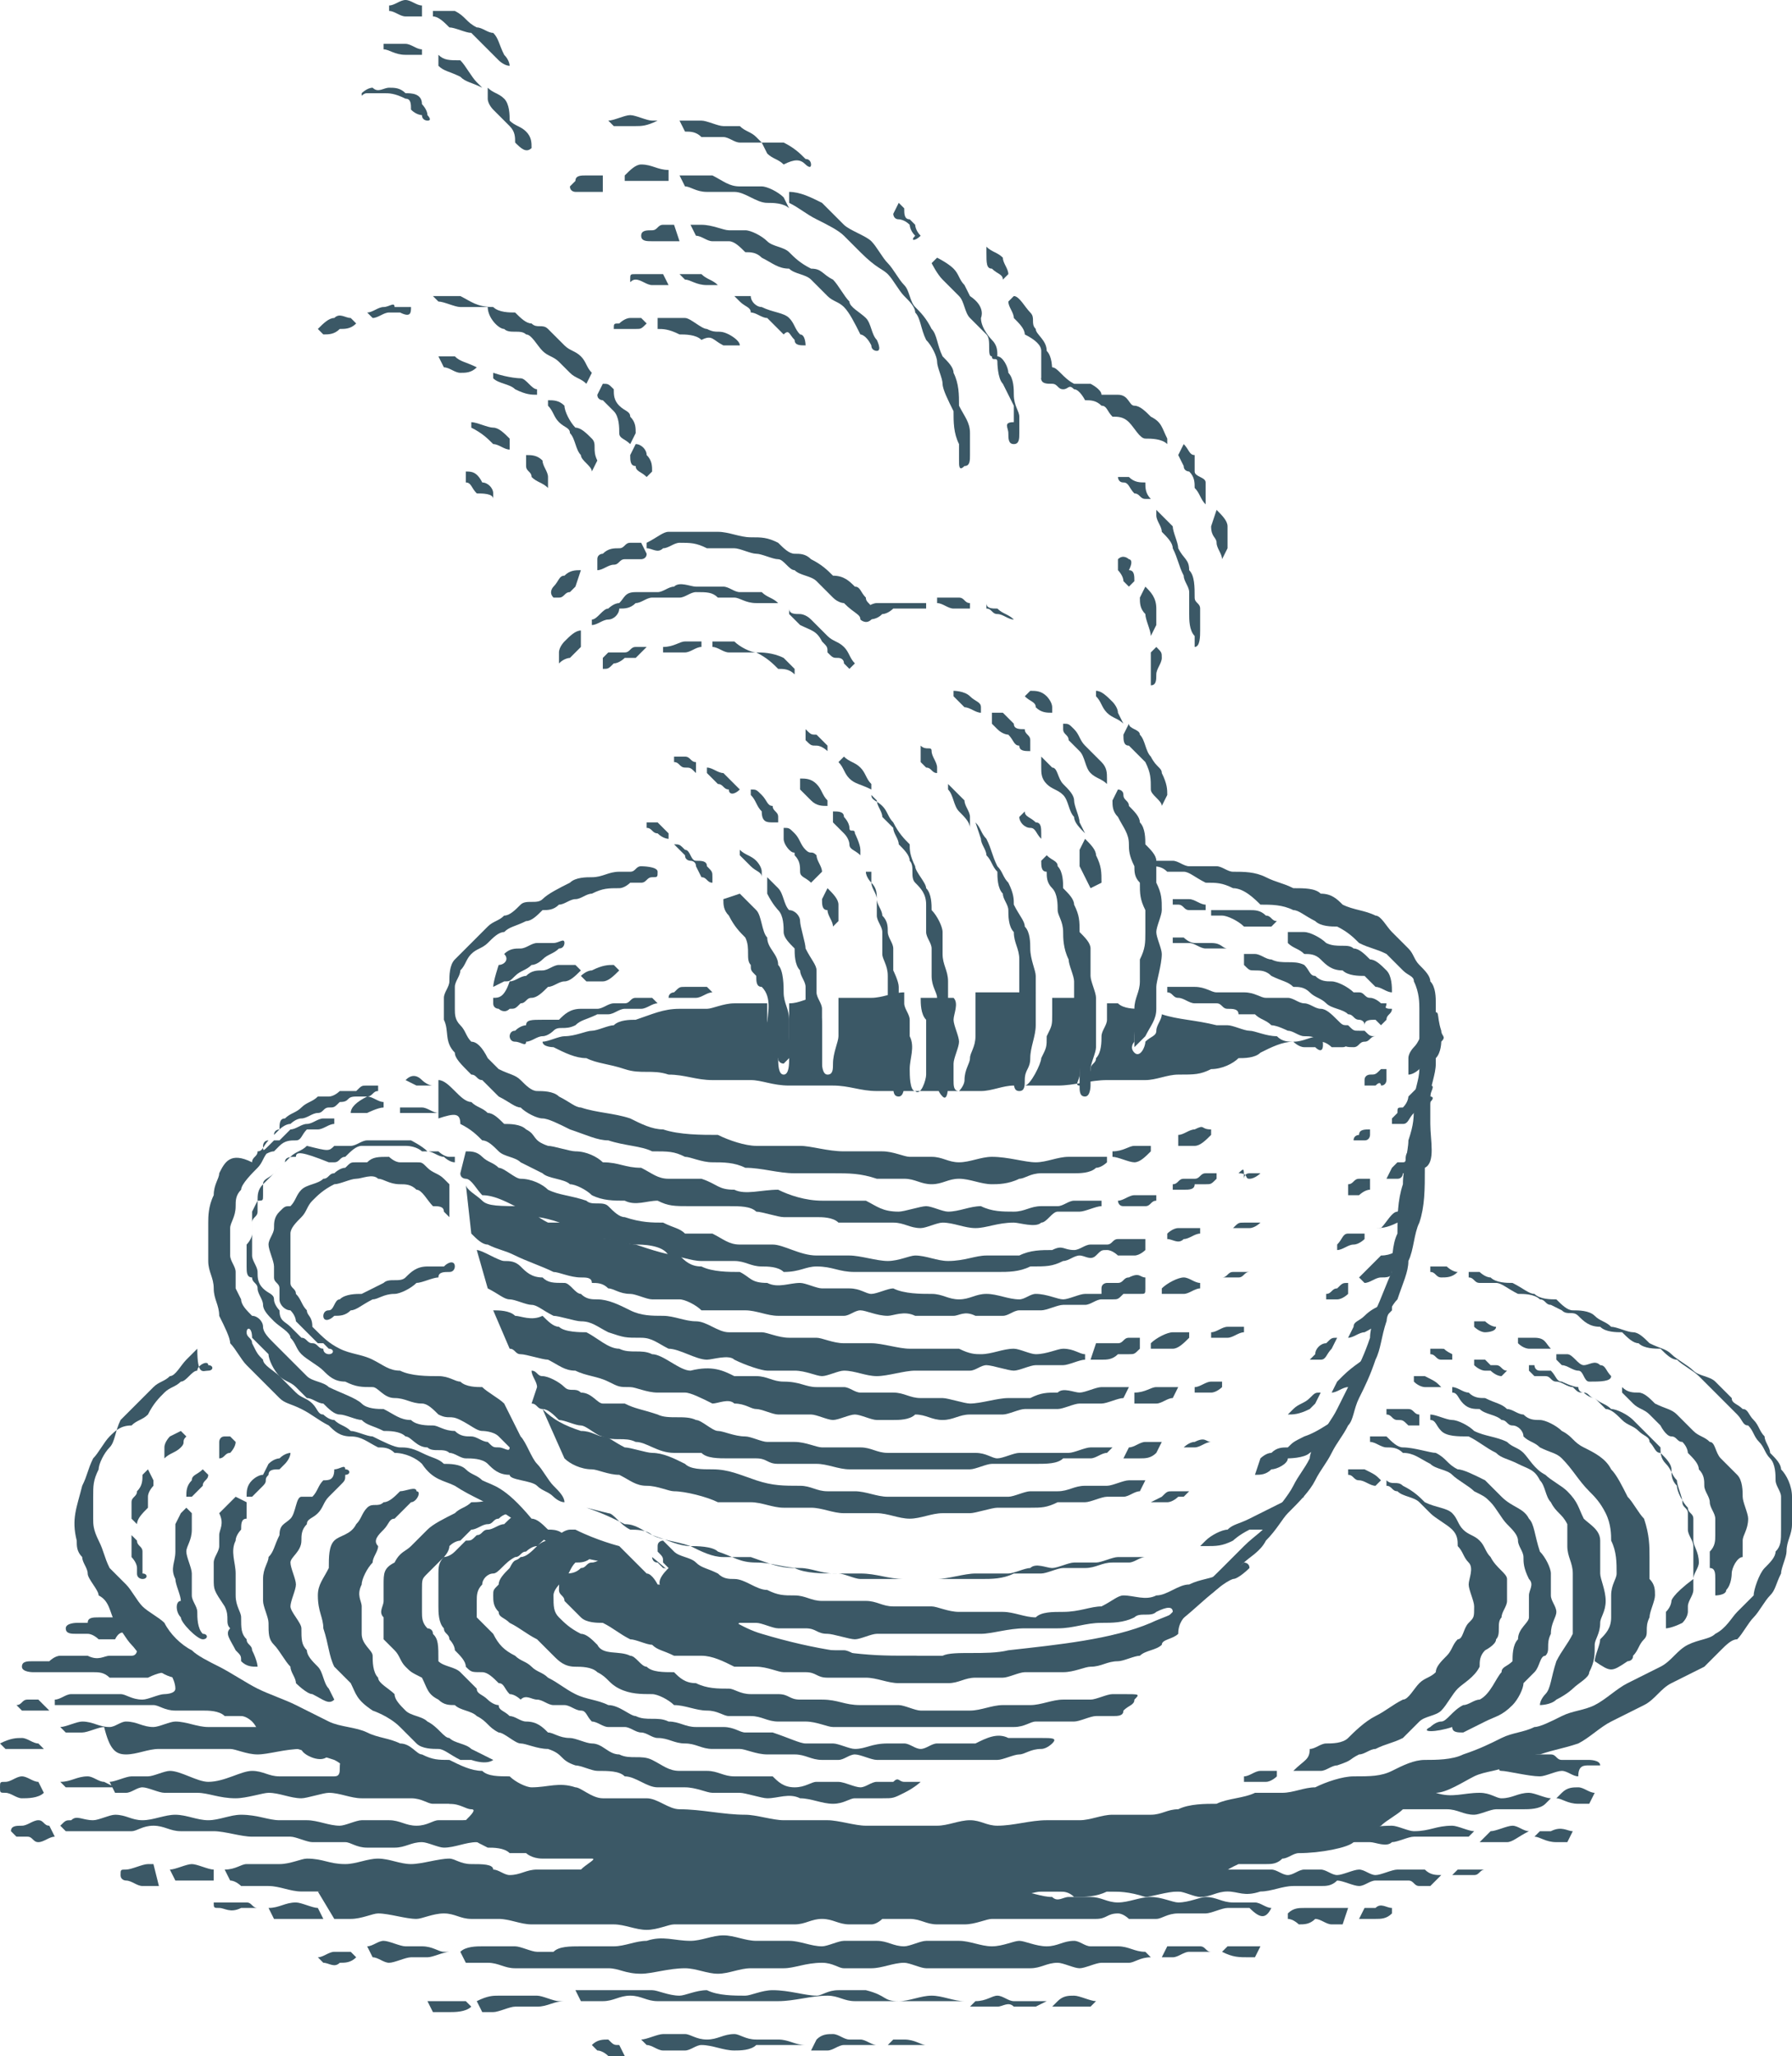 <?xml version="1.0" encoding="utf-8"?>
<!-- Generator: Adobe Illustrator 24.0.1, SVG Export Plug-In . SVG Version: 6.00 Build 0)  -->
<svg version="1.1" id="Calque_1" xmlns="http://www.w3.org/2000/svg" xmlns:xlink="http://www.w3.org/1999/xlink" x="0px" y="0px"
	 viewBox="0 0 32.7 37.5" style="enable-background:new 0 0 32.7 37.5;" xml:space="preserve">
<style type="text/css">
	.st0{fill:#3B5866;}
</style>
<g>
	<path class="st0" d="M26.9,33.4c-0.1,0-0.3-0.1-0.4-0.1c-0.3,0-0.4,0.1-0.7,0.1c-0.1,0-0.3-0.1-0.4-0.1c-0.4,0-0.7,0.1-1.1,0
		c-0.4,0-0.7-0.1-1.1-0.2c-0.1,0-0.3,0.2-0.3,0.3s0,0.2,0.1,0.2c0.2,0,0.5,0,0.7,0c0.3,0,0.4,0,0.7,0c0.2,0,0.4,0,0.6,0
		c0.1,0,0.3,0.1,0.4,0c0.1,0,0.3-0.1,0.4-0.1c0.1,0,0.2,0,0.4,0s0.2,0,0.4,0c0.1,0,0.1,0,0.2,0L26.9,33.4z M27.9,33.4
		c-0.1,0-0.2-0.1-0.3-0.1c-0.1,0-0.3,0.1-0.4,0.1L27,33.6c0.1,0,0.3,0,0.5,0C27.6,33.6,27.7,33.5,27.9,33.4L27.9,33.4z M28.7,33.4
		L28.7,33.4c-0.1,0-0.2-0.1-0.4,0c-0.1,0-0.1,0-0.2,0l-0.1,0.1c0.1,0,0.2,0.1,0.4,0.1c0,0,0.1,0,0.2,0L28.7,33.4z"/>
	<path class="st0" d="M28.3,32.8c-0.1,0-0.3-0.1-0.4-0.1c-0.2,0-0.3,0.1-0.5,0.1c-0.1,0-0.2-0.1-0.4-0.1c-0.3,0-0.5,0.1-0.8,0
		c-0.3,0-0.6-0.1-0.9-0.1c-0.1,0-0.2,0.1-0.2,0.2c0,0.1-0.1,0.2,0,0.2c0.3,0,0.5,0,0.8,0c0.2,0,0.4,0,0.5,0c0.2,0,0.3,0.1,0.5,0.1
		c0.1,0,0.3-0.1,0.4-0.1c0.1,0,0.4,0,0.5,0c0.1,0,0.3,0,0.4-0.1L28.3,32.8z M29.1,32.7c-0.1,0-0.2-0.1-0.3-0.1c-0.1,0-0.2,0-0.3,0.1
		l-0.1,0.1c0.1,0,0.2,0.1,0.4,0.1c0.1,0,0.1,0,0.2,0L29.1,32.7z"/>
	<path class="st0" d="M29,32.2c0,0,0.2,0,0.2,0c0-0.1-0.2-0.1-0.2-0.1c-0.1,0-0.2,0-0.2,0c-0.1,0-0.2,0-0.3,0
		c-0.1,0-0.1-0.1-0.2-0.1c-0.2,0-0.4,0-0.6,0c0,0-0.3,0.1-0.3,0.1c0,0.1-0.1,0.2,0,0.2c0.1,0,0.5,0.1,0.7,0.1c0.1,0,0.3-0.1,0.4-0.1
		c0.1,0,0.2,0.1,0.3,0.1C28.8,32.2,28.9,32.2,29,32.2"/>
	<path class="st0" d="M7.8,32.3c0,0-0.2,0-0.2,0.1c0,0,0.1,0.2,0.2,0.3c0.1,0.1,0.2,0.1,0.4,0.2c0.2,0,0.3,0.1,0.4,0.1
		c0.1,0,0,0.1-0.1,0.2c-0.1,0-0.2,0.1-0.1,0.2c0.1,0.1,0.3,0.2,0.5,0.3c0.1,0,0.3,0,0.4,0.1c0.1,0,0.2,0,0.3,0c0,0,0.1,0.1,0.3,0.1
		c0.1,0,0.3,0,0.4,0c0.1,0,0.2,0,0.2,0c0.1,0,0.3,0,0.3,0c0.1,0-0.1,0.1-0.2,0.2c0,0-0.2,0-0.3,0c-0.1,0-0.1,0-0.2,0.1
		c-0.1,0-0.3,0-0.2,0c0.1,0.1,1.1,0.2,1.3,0.3c0.3,0.1,0.6-0.2,0.8-0.1c1.5,0,3.4,0.1,5.3,0.1c1.7,0,3.3,0,4.5,0c0.1,0,0.3,0,0.4,0
		c2-0.5-0.7,0,0.4-0.5c0.1,0,0.4,0,0.5,0c0.1,0,0.2,0,0.3-0.1c0.1,0,0.2-0.1,0.3-0.1c0.4,0,0.9-0.1,1-0.2c0.2-0.1,0.3-0.2,0.5-0.3
		c0.1-0.1,0.3-0.2,0.4-0.3c0.1-0.1,0.4-0.2,0.4-0.3S26,32.4,26,32.5c-0.8,0.6-2.1,0.4-3.7,0.8c-0.4,0.1-0.9,0-1.4,0.1
		c-1.2,0.1-2.5,0.2-3.8,0.2c-2.1,0-3.8,0-5.4-0.4c-1.3-0.2-2.1-0.3-2.9-0.5C8.3,32.5,8,32.5,7.8,32.3"/>
	<path class="st0" d="M26.6,23.2c-0.1,0-0.2-0.1-0.2-0.1c-0.1,0-0.2,0-0.3,0l0,0.1c0.1,0,0.1,0.1,0.2,0.1
		C26.4,23.3,26.5,23.3,26.6,23.2L26.6,23.2z M3.8,25c0.1,0,0.1-0.1,0-0.1c0-0.1-0.2,0-0.2,0.1c-0.1,0-0.2,0.2-0.3,0.2
		c-0.1,0.1-0.2,0.1-0.3,0.2c-0.1,0.1-0.2,0.2-0.3,0.4c-0.1,0.1-0.2,0.1-0.3,0.2C2.2,26,2.1,26.1,2,26.2c-0.1,0.1-0.2,0.3-0.3,0.4
		c-0.1,0.2-0.1,0.3-0.2,0.5c-0.1,0.4-0.2,0.6-0.1,1c0,0.1,0,0.2,0.1,0.3c0,0.1,0.1,0.2,0.1,0.3c0,0.1,0.2,0.3,0.2,0.4
		C2,29.2,2,29.4,2.1,29.6c0.1,0.1,0.2,0.3,0.3,0.4c0.1,0.1,0.2,0.3,0.4,0.4c0.1,0.1,0.3,0.2,0.4,0.2c0.2,0.2,0.4,0.3,0.7,0.5
		c0.1,0.1,0.3,0.1,0.5,0.2c0.1,0,0.2,0.1,0.2,0.1c0.1,0.1,0.1,0.2,0.2,0.3c0.1,0,0.3,0.1,0.3,0.1c0.3,0.1,0.7,0.2,1,0.3
		c0.2,0.1,0.2,0.2,0.4,0.2c2.7,0.9,6.2,1.4,10.1,1.5c0.2,0,0.6,0,0.7,0c3.5,0,6.3-0.4,8.9-1.1c0.2,0,0.5-0.2,0.7-0.3
		c0.2-0.1,0.5-0.1,0.6-0.2c0.2-0.1,0.4-0.2,0.6-0.2c0.3-0.1,0.4-0.1,0.7-0.2c0.2-0.1,0.4-0.3,0.6-0.4c0.2-0.1,0.4-0.2,0.6-0.3
		c0.2-0.1,0.3-0.3,0.5-0.4c0.2-0.1,0.4-0.2,0.6-0.3c0.1-0.1,0.2-0.2,0.3-0.3c0.1-0.1,0.2-0.2,0.3-0.2c0.1-0.1,0.2-0.3,0.3-0.4
		c0.1-0.1,0.2-0.3,0.3-0.4c0.1-0.1,0.1-0.2,0.2-0.4c0-0.1,0.1-0.3,0.1-0.4c0-0.2,0.1-0.3,0.1-0.5c0-0.2,0-0.4,0-0.5
		c0-0.2-0.1-0.4-0.2-0.5c0-0.1-0.1-0.2-0.2-0.3c0-0.1-0.1-0.2-0.1-0.3c-0.1-0.1-0.1-0.2-0.2-0.3c-0.1-0.1-0.1-0.2-0.2-0.2
		c-0.1-0.1-0.2-0.1-0.2-0.2c-0.1-0.1-0.2-0.2-0.3-0.3c-0.1-0.1-0.3-0.1-0.4-0.2c-0.1-0.1-0.3-0.2-0.4-0.3c-0.1-0.1-0.2-0.1-0.4-0.2
		c-0.1-0.1-0.2-0.2-0.3-0.2c-0.1,0-0.3-0.1-0.4-0.1c-0.1-0.1-0.2-0.1-0.3-0.2c-0.1-0.1-0.3-0.1-0.4-0.1c-0.1,0-0.2-0.1-0.3-0.2
		c-0.1,0-0.3,0-0.4-0.1c-0.1,0-0.2-0.1-0.4-0.2c-0.1,0-0.3,0-0.4-0.1c-0.1,0-0.2-0.1-0.2-0.1c-0.1,0-0.1,0-0.2,0l0,0.1
		c0.1,0,0.1,0.1,0.2,0.1c0.1,0,0.2,0,0.3,0c0.1,0,0.2,0.1,0.4,0.2c0.1,0,0.3,0,0.4,0.1c0.1,0,0.1,0.1,0.2,0.1c0,0,0.2,0.1,0.2,0.1
		c0.1,0.1,0.2,0,0.3,0.1c0.1,0.1,0.2,0.2,0.4,0.2c0.1,0.1,0.3,0.1,0.4,0.1c0.1,0.1,0.2,0.2,0.3,0.2c0.1,0.1,0.3,0.1,0.4,0.1
		c0.1,0.1,0.2,0.2,0.3,0.2c0.1,0.1,0.3,0.2,0.4,0.3c0.1,0.1,0.2,0.2,0.3,0.3c0.1,0.1,0.1,0.1,0.2,0.2c0.1,0.1,0.1,0.1,0.2,0.2
		c0.1,0.1,0.1,0.2,0.2,0.2c0.1,0.1,0.1,0.2,0.2,0.3c0.1,0.1,0.1,0.2,0.2,0.3c0.1,0.1,0.1,0.3,0.1,0.4c0,0.1,0.1,0.2,0.1,0.3
		c0,0.1,0,0.2,0,0.3c0,0.1,0,0.3,0,0.3c0,0.2,0,0.3-0.1,0.4c0,0.1-0.1,0.2-0.2,0.3c-0.1,0.1-0.2,0.4-0.2,0.5
		c-0.1,0.1-0.2,0.2-0.3,0.3c-0.1,0.1-0.2,0.3-0.4,0.4c-0.1,0.1-0.3,0.1-0.5,0.2c-0.2,0.1-0.3,0.3-0.5,0.4c-0.2,0.1-0.4,0.2-0.6,0.3
		c-0.2,0.1-0.4,0.3-0.6,0.4c-0.2,0.1-0.4,0.1-0.6,0.2c-0.2,0.1-0.4,0.2-0.5,0.2c-0.2,0.1-0.4,0.1-0.6,0.2c-0.2,0.1-0.4,0.2-0.7,0.3
		c-0.2,0.1-0.5,0.1-0.7,0.1c-0.2,0-0.4,0.1-0.6,0.2c-0.2,0.1-0.4,0.1-0.7,0.1c-0.2,0-0.5,0.1-0.7,0.2c-0.2,0-0.4,0.1-0.6,0.1
		c-0.2,0-0.4,0-0.5,0c-0.2,0.1-0.5,0.1-0.7,0.2c-0.2,0-0.5,0-0.7,0.1c-0.2,0-0.3,0.1-0.5,0.1c-0.2,0-0.5,0-0.7,0
		c-0.2,0-0.4,0.1-0.6,0.1c-0.2,0-0.4,0-0.6,0c-0.3,0-0.6,0.1-0.9,0.1c-0.2,0-0.3-0.1-0.5-0.1c-0.2,0-0.4,0.1-0.6,0.1
		c-0.2,0-0.4,0-0.5,0c-0.3,0-0.5,0-0.8,0c-0.2,0-0.5-0.1-0.7-0.1c-0.3,0-0.6,0-0.8,0c-0.2,0-0.5-0.1-0.7-0.1c-0.4,0-0.8-0.1-1.2-0.1
		c-0.2,0-0.4-0.2-0.6-0.2c-0.1,0-0.2,0-0.3,0c-0.2,0-0.3,0-0.5,0c-0.2,0-0.4-0.2-0.5-0.2c-0.3-0.1-0.5,0-0.8,0
		c-0.1,0-0.3-0.1-0.4-0.2c-0.2,0-0.4,0-0.5-0.1c-0.2,0-0.4-0.1-0.6-0.2c-0.2,0-0.3,0-0.5-0.1c-0.1,0-0.2-0.2-0.4-0.2
		c-0.2-0.1-0.4-0.1-0.6-0.2c-0.2-0.1-0.5-0.1-0.7-0.2c-0.2-0.1-0.4-0.2-0.6-0.3c-0.2-0.1-0.5-0.2-0.7-0.3c-0.2-0.1-0.5-0.3-0.7-0.4
		c-0.2-0.1-0.4-0.2-0.5-0.3c-0.2-0.1-0.4-0.3-0.5-0.5c-0.1-0.1-0.3-0.2-0.4-0.3c-0.1-0.1-0.2-0.3-0.3-0.4c-0.1-0.1-0.2-0.2-0.3-0.3
		c-0.1-0.2-0.1-0.3-0.2-0.5c-0.1-0.2-0.1-0.3-0.1-0.4c0-0.1,0-0.3,0-0.4c0-0.2,0-0.3,0.1-0.5c0-0.1,0.1-0.3,0.2-0.4
		c0.1-0.1,0.1-0.3,0.2-0.5c0.1-0.1,0.2-0.2,0.3-0.3c0.1-0.1,0.2-0.2,0.3-0.3c0.1-0.1,0.2-0.1,0.3-0.2c0.1,0,0.2-0.2,0.3-0.3
		c0.1-0.1,0.1-0.1,0.2-0.2C3.6,25.1,3.7,25,3.8,25 M8.2,23.2c0.1,0,0.1-0.1,0.1-0.1c0-0.1-0.1-0.1-0.2,0c-0.1,0-0.2,0-0.3,0
		c-0.2,0-0.3,0.1-0.4,0.2c-0.1,0.1-0.3,0-0.4,0.1c-0.2,0.1-0.2,0.1-0.4,0.2c-0.1,0-0.3,0-0.4,0.1c-0.1,0-0.1,0.2-0.2,0.2
		c-0.1,0-0.1,0.1-0.1,0.1c0,0.1,0.1,0.1,0.2,0c0.1,0,0.2,0,0.3-0.1c0.1,0,0.2-0.1,0.4-0.2c0.1,0,0.2-0.1,0.4-0.1
		c0.1,0,0.3-0.1,0.4-0.2c0.1,0,0.3-0.1,0.4-0.1C8,23.2,8.1,23.2,8.2,23.2"/>
	<path class="st0" d="M12.1,29c0.1,0.1,0.3,0.1,0.4,0.1c0.2,0,0.2,0,0.4,0.1c0.1,0,0.5,0.7,0.6,0.8c0.1,0-0.1-0.4,0-0.4
		c0.1,0,0.2,0,0.3,0c0.1,0,0.3,0.1,0.4,0.1c0.1,0,0.3,0,0.5,0c0.2,0,0.2,0.1,0.4,0.1c0.1,0,0.4,0.1,0.5,0.1c0.1,0,0.3-0.1,0.4-0.1
		c0.2,0,0.3,0,0.5,0c0.1,0,0.2,0,0.3,0c0.2,0,0.3,0,0.4,0c0.3,0,0.5,0,0.7,0c0.2,0,0.5-0.1,0.8-0.1c0.2,0,0.4,0,0.6,0
		c0.3,0,0.5-0.1,0.8-0.1c0.2,0,0.4,0,0.6-0.1c0.1-0.1,0.3,0,0.4-0.1c0.2-0.1,0.3-0.1,0.3,0c0.1,0.1-0.3,0.4-0.1,0.3
		c0.3-0.1,0.9-0.8,1.2-0.9c0.1,0,0.3-0.2,0.3-0.2c0-0.1-0.1-0.1-0.1-0.1c-0.1,0.1-0.3,0.2-0.4,0.2c-0.2,0.1-0.4,0.1-0.6,0.2
		c-0.2,0-0.4,0.2-0.6,0.2c-0.2,0.1-0.4,0-0.6,0c-0.1,0-0.2,0.1-0.4,0.2c-0.2,0-0.4,0.1-0.7,0.1c-0.2,0-0.4,0-0.5,0.1
		c-0.2,0-0.4-0.1-0.6-0.1c-0.1,0-0.2,0-0.3,0c-0.2,0-0.4,0-0.5,0c-0.2,0-0.4-0.1-0.5-0.1c-0.2,0-0.5,0-0.7,0c-0.2,0-0.3-0.1-0.5-0.1
		c-0.2,0-0.6,0-0.8,0c-0.2,0-0.3-0.1-0.5-0.1c-0.2,0-0.3,0-0.5-0.1c-0.2,0-0.4-0.2-0.6-0.2c-0.1,0-0.2,0-0.3-0.1
		c-0.2-0.1-0.3-0.1-0.4-0.2c-0.1-0.1-0.3-0.1-0.4-0.2c0,0-0.1-0.1-0.2-0.2c0,0-0.1,0-0.1,0.1c0,0.1,0,0,0,0.1
		c0.1,0.1,0.1,0.1,0.1,0.2c0,0,0.1,0.1,0.1,0.1C12,28.8,12,28.9,12.1,29L12.1,29z"/>
	<path class="st0" d="M12.1,28.9c0.3,0.2,0.6,0.5,0.9,0.7c0,0,0,0,0.1,0c0.1,0,0.1,0.1,0.2,0.1c0.4,0.2,1,0.4,1.7,0.5
		c0.7,0.1,1.5,0.2,2.3,0.2c0.9,0,1.7-0.1,2.4-0.3c0.7-0.2,1.3-0.4,1.7-0.6c0,0,0.1,0,0.1,0c0.3-0.2,0.6-0.4,0.8-0.6
		c0.1-0.1,0.3-0.3,0.4-0.4c0.1-0.1,0.3-0.2,0.4-0.4c0.2-0.2,0.3-0.4,0.4-0.5c0.2-0.2,0.4-0.4,0.5-0.6c0.1-0.2,0.2-0.3,0.3-0.5
		c0.1-0.2,0.2-0.3,0.3-0.5c0.1-0.1,0.1-0.3,0.2-0.5c0.1-0.2,0.2-0.4,0.3-0.7c0.1-0.2,0.1-0.4,0.2-0.7c0-0.1,0.1-0.3,0.2-0.4
		c0.1-0.3,0.2-0.5,0.2-0.7c0.1-0.2,0.1-0.5,0.2-0.7C26,22,26,21.7,26,21.3c0.2-0.1,0.1-0.5,0.1-0.8c0-0.2,0-0.3,0-0.5
		c0-0.2,0.1-0.4,0.1-0.6c0-0.2,0-0.4,0-0.5c0-0.1,0-0.2,0-0.3c0-0.1,0-0.2,0-0.3c0-0.1,0-0.3-0.1-0.4c0-0.1-0.1-0.2-0.2-0.3
		c-0.1-0.1-0.1-0.2-0.2-0.3c-0.1-0.1-0.2-0.2-0.3-0.3c-0.1-0.1-0.2-0.3-0.3-0.3c-0.2-0.1-0.4-0.1-0.6-0.2c-0.1-0.1-0.2-0.2-0.4-0.2
		c-0.1-0.1-0.3-0.1-0.5-0.1c-0.2-0.1-0.3-0.1-0.5-0.2c-0.2-0.1-0.4-0.1-0.6-0.1c-0.1,0-0.2-0.1-0.3-0.1c-0.1,0-0.3,0-0.5,0
		c-0.1,0-0.2-0.1-0.3-0.1c-0.1,0-0.2,0-0.3,0c0,0-0.1,0-0.1,0c0,0,0,0.1,0,0.1c0,0,0,0,0,0c0.1,0,0.2,0,0.3,0.1c0.1,0,0.2,0,0.3,0
		c0.1,0,0.2,0.1,0.4,0.2c0.2,0,0.3,0,0.5,0.1c0.2,0,0.4,0.2,0.5,0.3c0.2,0,0.4,0,0.6,0.1c0.1,0,0.2,0.1,0.4,0.2
		c0.1,0.1,0.3,0.1,0.4,0.1c0.2,0.1,0.3,0.2,0.4,0.3c0.2,0.1,0.3,0.1,0.5,0.2c0.1,0.1,0.2,0.2,0.3,0.3c0.1,0.1,0.2,0.1,0.2,0.2
		c0.1,0.2,0.1,0.4,0.1,0.5c0,0.3,0,0.4,0,0.6c0,0.2,0.1,0.3,0,0.5c0,0.2-0.1,0.4-0.1,0.6c0,0.3,0,0.4-0.1,0.7c0,0.2-0.1,0.5-0.1,0.8
		c-0.1,0.3-0.1,0.6-0.1,0.9c-0.1,0.2-0.1,0.5-0.1,0.7c-0.1,0.2-0.2,0.5-0.3,0.7c0,0.1-0.1,0.3-0.1,0.5c-0.1,0.3-0.2,0.5-0.3,0.7
		c-0.1,0.2-0.2,0.4-0.3,0.6c-0.1,0.2-0.2,0.3-0.3,0.5c-0.1,0.1-0.2,0.3-0.2,0.4c-0.1,0.2-0.2,0.3-0.3,0.5c-0.1,0.2-0.3,0.4-0.4,0.6
		c-0.1,0.2-0.3,0.3-0.5,0.5c-0.1,0.1-0.3,0.3-0.4,0.4c-0.2,0.2-0.3,0.3-0.5,0.4c-0.2,0.2-0.4,0.4-0.5,0.5c-0.1,0.1-0.2,0.2-0.3,0.2
		c-0.1,0.1-0.3,0.1-0.5,0.1c-0.3,0-0.5,0.2-0.7,0.2c-0.3,0-0.5,0-0.8,0.1c-0.2,0.1-0.4,0.1-0.7,0.2c-0.2,0-0.2-0.1-0.5-0.1
		c-0.2,0-0.5,0.1-0.7,0.1c-0.2,0-0.2-0.1-0.4-0.1c-0.1,0-0.3,0-0.5,0c-0.2,0-0.3,0-0.5,0c-0.1,0-0.2-0.1-0.3-0.1c-0.1,0-0.3,0-0.5,0
		c-0.1,0-0.2,0-0.3,0c-0.1,0-0.2-0.1-0.4-0.2c-0.1,0-0.4,0-0.5-0.1c-0.1,0-0.3-0.1-0.3-0.2c0-0.1,0.1-0.1,0.1-0.1
		c-0.2-0.1-0.2,0.1-0.3,0.1c-0.2-0.1,0-0.4,0-0.4c-0.1-0.1-0.6-0.1-0.9-0.3c0,0,0,0,0,0v0.2H12l0,0v0l0,0l0,0v0v0l0,0v0l0,0l0,0
		L12.1,28.9L12.1,28.9L12.1,28.9L12.1,28.9L12.1,28.9L12.1,28.9L12.1,28.9L12.1,28.9L12.1,28.9L12.1,28.9L12.1,28.9L12.1,28.9
		L12.1,28.9L12.1,28.9L12.1,28.9L12.1,28.9L12.1,28.9L12.1,28.9L12.1,28.9L12.1,28.9L12.1,28.9L12.1,28.9L12.1,28.9L12.1,28.9
		L12.1,28.9L12.1,28.9L12.1,28.9L12.1,28.9L12.1,28.9L12.1,28.9L12.1,28.9L12.1,28.9L12.1,28.9L12.1,28.9L12.1,28.9L12.1,28.9
		L12.1,28.9L12.1,28.9L12.1,28.9L12.1,28.9L12.1,28.9L12.1,28.9L12.1,28.9L12.1,28.9L12.1,28.9L12.1,28.9L12.1,28.9L12.1,28.9
		L12.1,28.9L12.1,28.9L12.1,28.9L12.1,28.9L12.1,28.9L12.1,28.9L12.1,28.9L12.1,28.9L12.1,28.9L12.1,28.9L12.1,28.9L12.1,28.9
		L12.1,28.9L12.1,28.9L12.1,28.9L12.1,28.9L12.1,28.9z M21.5,20.9c0.1,0,0.2,0,0.3,0c0.1,0,0.2-0.1,0.3-0.2l0-0.1l0,0
		c-0.2,0-0.1-0.1-0.3,0c-0.1,0-0.2,0.1-0.3,0.1L21.5,20.9z M20.3,21.1c0.1,0,0.3,0.1,0.4,0.1c0.1,0,0.2-0.1,0.3-0.2l0-0.1
		c-0.1,0-0.2,0-0.3,0c-0.1,0-0.2,0.1-0.4,0.1L20.3,21.1z M8.6,19.6c0.1,0,0.1,0.1,0.2,0.1C8.9,19.8,9,19.9,9.1,20
		c0.2,0.1,0.3,0.2,0.4,0.2c0.1,0.1,0.3,0.2,0.4,0.2c0.1,0,0.3,0.1,0.5,0.2c0.3,0.1,0.5,0.2,0.7,0.2c0.3,0.1,0.6,0.1,0.8,0.2
		c0.3,0,0.4,0,0.6,0.1c0.1,0,0.3,0.1,0.5,0.1c0.2,0,0.4,0,0.6,0.1c0.3,0,0.6,0.1,0.9,0.1c0.2,0,0.5,0,0.7,0c0.3,0,0.5,0,0.8,0.1
		c0.1,0,0.4,0,0.5,0c0.2,0,0.3,0.1,0.5,0.1c0.2,0,0.3-0.1,0.5-0.1c0.2,0,0.4,0.1,0.6,0.1c0.1,0,0.3,0,0.5-0.1c0.1,0,0.2-0.1,0.4-0.1
		c0.1,0,0.3,0,0.3,0c0.1,0,0.2,0,0.3,0c0.1,0,0.3,0,0.4-0.1c0.1,0,0.2-0.1,0.2-0.1l0-0.1c-0.1,0-0.2,0-0.3,0c-0.1,0-0.3,0-0.4,0
		c-0.2,0-0.4,0.1-0.6,0.1c-0.2,0-0.5-0.1-0.8-0.1c-0.2,0-0.4,0.1-0.6,0.1c-0.2,0-0.3-0.1-0.5-0.1c-0.2,0-0.3,0-0.4,0
		s-0.3-0.1-0.5-0.1c-0.2,0-0.4,0-0.7,0c-0.3,0-0.6-0.1-0.8-0.1c-0.3,0-0.5,0-0.8,0c-0.2,0-0.5-0.1-0.7-0.2c-0.3,0-0.7,0-1-0.1
		c-0.2,0-0.4-0.1-0.6-0.2c-0.3-0.1-0.6-0.1-0.9-0.2c-0.1,0-0.2-0.1-0.4-0.2c-0.1-0.1-0.3-0.1-0.4-0.1c-0.1,0-0.2-0.1-0.3-0.2
		c-0.1-0.1-0.2-0.1-0.4-0.2c-0.1-0.1-0.2-0.2-0.2-0.2C8.8,19.1,8.7,19,8.6,19c-0.1-0.1-0.1-0.2-0.2-0.3c-0.1-0.1-0.1-0.2-0.1-0.3
		c0-0.1,0-0.1,0-0.2c0-0.1,0-0.2,0-0.2c0-0.1,0.1-0.2,0.1-0.3c0.1-0.1,0.1-0.2,0.2-0.3c0.1-0.1,0.2-0.1,0.3-0.2
		c0.1-0.1,0.2-0.2,0.3-0.2c0.1-0.1,0.2-0.1,0.4-0.2c0.1,0,0.2-0.1,0.3-0.2c0.1,0,0.2,0,0.3-0.1c0.1,0,0.2-0.1,0.3-0.1
		c0.1,0,0.2-0.1,0.3-0.1c0.2-0.1,0.3-0.1,0.5-0.1c0.1,0,0.2-0.1,0.2-0.1c0.1,0,0.2,0,0.2,0c0.1,0,0.1-0.1,0.2-0.1
		c0.1,0,0.1,0,0.1-0.1c0-0.1-0.3-0.1-0.3-0.1c-0.1,0-0.1,0.1-0.2,0.1c-0.1,0-0.2,0-0.2,0c-0.2,0-0.3,0.1-0.5,0.1
		c-0.1,0-0.3,0-0.4,0.1c-0.2,0.1-0.4,0.2-0.5,0.3c-0.1,0.1-0.3,0-0.4,0.1c-0.1,0.1-0.2,0.2-0.3,0.2c-0.1,0.1-0.2,0.1-0.3,0.2
		c-0.1,0.1-0.2,0.2-0.3,0.3c-0.1,0.1-0.2,0.2-0.3,0.3c-0.1,0.1-0.1,0.3-0.1,0.4c0,0.1-0.1,0.2-0.1,0.3c0,0.1,0,0.3,0,0.4
		c0.1,0.2,0,0.4,0.2,0.6C8.3,19.3,8.4,19.4,8.6,19.6"/>
	<path class="st0" d="M25.4,20.5c0,0,0.1,0,0.2,0c0.1,0,0.1-0.1,0.2-0.2c0.1-0.1,0.3-0.1,0.3-0.2c0.1-0.1,0-0.1,0-0.1
		c0-0.1,0.1-0.2,0-0.2c0,0-0.1-0.2-0.1-0.1c0,0-0.2,0.2-0.3,0.3c0,0,0,0.1-0.1,0.2c-0.1,0-0.1,0-0.1,0.1c0,0-0.1,0.1-0.1,0.1
		L25.4,20.5z M24.7,20.8c0.1,0,0.1,0,0.2,0c0.1,0,0.1-0.1,0.1-0.1l0-0.1c-0.1,0-0.2,0-0.2,0.1c0,0-0.1,0-0.1,0.1v0l0,0l0,0l0,0
		L24.7,20.8L24.7,20.8L24.7,20.8L24.7,20.8L24.7,20.8L24.7,20.8L24.7,20.8z M22.6,21.4C22.6,21.4,22.6,21.4,22.6,21.4
		c0.2,0,0.1,0.1,0.2,0.1c0.1,0,0.2-0.1,0.2-0.1l0,0l0,0l0,0l0,0c-0.1,0-0.2,0-0.2,0c-0.1,0-0.1,0.1-0.1,0.1
		C22.7,21.3,22.7,21.3,22.6,21.4L22.6,21.4z M21.4,21.7c0.1,0,0.1,0,0.2,0c0.1,0,0.2,0,0.2-0.1c0.1,0,0.1,0,0.2,0
		c0.1,0,0.1,0,0.2-0.1l0-0.1c-0.1,0-0.1,0-0.2,0c-0.1,0-0.1,0.1-0.2,0.1c-0.1,0-0.1,0-0.2,0c-0.1,0-0.1,0.1-0.2,0.1L21.4,21.7z
		 M20.4,21.9c0,0,0,0.1,0.1,0.1c0.1,0,0.4,0,0.4,0c0.1,0,0.1-0.1,0.2-0.1l0-0.1c-0.1,0-0.3,0-0.4,0c-0.1,0-0.2,0.1-0.3,0.1
		c0,0,0,0-0.1,0L20.4,21.9z M8.4,20.5C8.4,20.5,8.5,20.5,8.4,20.5c0.2,0.1,0.3,0.2,0.4,0.3c0.1,0,0.2,0.1,0.3,0.2
		c0.1,0.1,0.3,0.1,0.4,0.2c0.2,0.1,0.2,0.1,0.4,0.2c0.1,0.1,0.4,0.1,0.5,0.2c0.1,0,0.3,0.1,0.4,0.2c0.2,0.1,0.4,0.1,0.6,0.1
		c0.2,0.1,0.4,0,0.6,0c0.2,0.1,0.3,0.1,0.6,0.1c0.2,0,0.4,0,0.7,0c0.2,0,0.4,0,0.5,0.1c0.1,0,0.4,0.1,0.5,0.1c0.2,0,0.4,0,0.6,0
		c0.1,0,0.3,0,0.4,0.1c0.1,0,0.3,0,0.5,0c0.2,0,0.3,0,0.5,0c0.2,0,0.3,0.1,0.5,0.1c0.1,0,0.3-0.1,0.4-0.1c0.2,0,0.4,0.1,0.6,0.1
		c0.2,0,0.4-0.1,0.7-0.1c0.1,0,0.4,0.1,0.5,0c0.1,0,0.2-0.2,0.3-0.2c0.1,0,0.3,0,0.4,0c0.1,0,0.3-0.1,0.4-0.1l0-0.1
		c-0.1,0-0.3,0-0.5,0c-0.1,0-0.2,0.1-0.3,0.1c-0.1,0-0.2,0-0.3,0c-0.2,0-0.3,0.1-0.5,0.1c-0.2,0-0.4,0-0.6-0.1
		c-0.2,0-0.4,0.1-0.6,0.1c-0.1,0-0.3-0.1-0.4-0.1c-0.1,0-0.4,0.1-0.5,0.1c-0.3,0-0.4-0.1-0.6-0.2c-0.1,0-0.3,0-0.4,0
		c-0.1,0-0.3,0-0.4,0c-0.3,0-0.6-0.1-0.8-0.2c-0.3,0-0.6,0.1-0.8,0c-0.3,0-0.3-0.1-0.6-0.2c-0.1,0-0.4,0-0.6,0
		c-0.2,0-0.3-0.1-0.5-0.2c-0.3,0-0.4-0.1-0.7-0.1c-0.1-0.1-0.3-0.2-0.5-0.2c-0.1,0-0.4-0.1-0.5-0.1c-0.3-0.1-0.2-0.2-0.4-0.3
		c-0.1-0.1-0.3-0.1-0.4-0.1c-0.1-0.1-0.2-0.2-0.3-0.2c-0.1-0.1-0.2-0.1-0.3-0.2c-0.1,0-0.2-0.1-0.3-0.2c-0.1-0.1-0.2-0.2-0.3-0.2v0
		v0l0,0c0,0.1,0,0.2,0,0.4c0,0.1,0,0.2,0,0.3C8.3,20.3,8.4,20.3,8.4,20.5L8.4,20.5L8.4,20.5z M8.2,19.5L8.2,19.5z"/>
	<path class="st0" d="M25.3,21.5c0,0,0.1,0,0.2,0c0.1,0,0.1-0.1,0.1-0.1c0.1,0,0.1,0,0.1-0.1c0.1-0.1,0.2-0.1,0.3-0.1
		c0-0.1,0-0.4,0-0.5c-0.1,0-0.2,0.2-0.3,0.3c-0.1,0.1,0,0.2-0.1,0.2c0,0-0.1,0-0.1,0c0,0-0.1,0.1-0.1,0.1L25.3,21.5z M24.6,21.8
		c0.1,0,0.1,0,0.2,0c0,0,0.1-0.1,0.2-0.1l0-0.2c-0.1,0-0.2,0-0.2,0c-0.1,0-0.1,0.1-0.2,0.1l0,0L24.6,21.8L24.6,21.8L24.6,21.8z
		 M22.5,22.4c0.1,0,0.2,0,0.3,0c0.1,0,0.2-0.1,0.2-0.1l0,0l0,0l0,0l0,0c-0.1,0-0.2,0-0.3,0c-0.1,0-0.1,0-0.2,0.1L22.5,22.4z
		 M21.3,22.6c0.1,0,0.2,0.1,0.3,0c0.1,0,0.2-0.1,0.3-0.1l0-0.1c0,0-0.1,0-0.2,0c-0.1,0-0.1,0-0.2,0c-0.1,0-0.2,0.1-0.2,0.1
		L21.3,22.6z M20.2,22.8c0.1,0,0.2,0.1,0.2,0.1c0.1,0,0.2,0,0.3,0c0.1,0,0.2-0.1,0.2-0.1l0-0.2c-0.1,0-0.1,0-0.2,0
		c-0.1,0-0.2,0-0.3,0c-0.1,0-0.1,0.1-0.2,0.1L20.2,22.8z M8.4,21.4c0,0.1,0.1,0.1,0.1,0.1c0.1,0,0.2,0.2,0.3,0.3
		C9,21.8,9.2,21.9,9.4,22c0.1,0,0.2,0.1,0.4,0.2c0.1,0,0.5,0.1,0.6,0.2c0.3,0.1,0.3,0.1,0.6,0.2c0.2,0,0.4,0.1,0.6,0.1
		c0.1,0,0.5,0,0.6,0.2c0.2,0,0.4,0.1,0.6,0.1c0.2,0,0.4,0,0.6,0c0.2,0,0.3,0.1,0.5,0.1c0.1,0,0.3,0,0.4,0.1c0.3,0,0.4-0.1,0.6-0.1
		c0.3,0,0.4,0.1,0.7,0.1c0.2,0,0.4,0,0.6,0c0.2,0,0.4,0,0.7,0c0.1,0,0.4,0,0.6,0c0.2,0,0.4,0,0.7,0c0.2,0,0.4,0,0.6-0.1
		c0.3,0,0.4,0,0.6-0.1c0.1,0,0.2-0.1,0.3-0.1c0.1,0,0.2,0.1,0.3,0c0.1-0.1,0.1-0.1,0.2-0.1l0-0.1c-0.1,0-0.2,0-0.3,0
		c-0.1,0-0.2,0.1-0.3,0.1c-0.2,0-0.2-0.1-0.4,0c-0.2,0-0.4,0-0.6,0.1c-0.2,0-0.4,0-0.6,0c-0.2,0-0.4,0.1-0.7,0.1
		c-0.2,0-0.4-0.1-0.6-0.1c-0.1,0-0.3,0.1-0.5,0.1c-0.2,0-0.5-0.1-0.7-0.1c-0.2,0-0.4,0-0.6,0c-0.3,0-0.6-0.2-0.8-0.2
		c-0.2,0-0.5,0-0.6,0c-0.2,0-0.3-0.1-0.5-0.2c-0.2,0-0.4,0-0.5,0c-0.1-0.1-0.2-0.1-0.4-0.2c-0.2,0-0.4,0-0.7-0.1
		c-0.1,0-0.2-0.1-0.3-0.2c-0.1-0.1-0.3,0-0.4-0.1c-0.3-0.1-0.5-0.1-0.7-0.2c-0.1-0.1-0.3-0.2-0.5-0.2c-0.1,0-0.3-0.2-0.4-0.2
		c-0.1-0.1-0.2-0.1-0.3-0.2c-0.1-0.1-0.2-0.1-0.3-0.1v0l0,0v0v0v0v0l0,0v0v0v0v0l0,0v0v0v0v0l0,0v0v0v0v0l0,0v0v0v0v0v0v0l0,0v0v0v0
		v0v0v0v0l0,0v0v0v0v0v0v0v0v0v0v0v0v0v0v0v0v0v0v0v0v0v0l0,0v0v0v0v0v0l0,0v0v0v0v0l0,0v0v0l0,0v0l0,0v0v0l0,0v0v0l0,0v0l0,0v0v0
		l0,0v0l0,0l0,0v0l0,0l0,0v0v0l0,0l0,0v0l0,0v0l0,0l0,0v0v0l0,0v0l0,0v0v0l0,0l0,0v0l0,0v0v0l0,0v0l0,0v0l0,0v0v0l0,0v0v0l0,0v0v0
		l0,0v0l0,0v0v0v0l0,0v0v0l0,0v0v0v0l0,0v0v0v0l0,0v0v0v0L8.4,21.4L8.4,21.4L8.4,21.4L8.4,21.4L8.4,21.4L8.4,21.4L8.4,21.4L8.4,21.4
		L8.4,21.4L8.4,21.4L8.4,21.4L8.4,21.4L8.4,21.4L8.4,21.4L8.4,21.4L8.4,21.4L8.4,21.4L8.4,21.4L8.4,21.4L8.4,21.4L8.4,21.4L8.4,21.4
		L8.4,21.4L8.4,21.4L8.4,21.4L8.4,21.4L8.4,21.4L8.4,21.4L8.4,21.4L8.4,21.4L8.4,21.4L8.4,21.4L8.4,21.4z"/>
	<path class="st0" d="M25.1,22.4c0.1,0,0.2,0,0.4-0.1c0.1,0,0.2-0.1,0.2-0.1c0.1-0.1,0.2-0.1,0.2-0.1l0-0.1c0-0.1,0-0.1,0-0.2
		c0,0-0.1,0.1-0.2,0.2c-0.1,0-0.1,0-0.2,0.1c-0.1,0-0.2,0.2-0.3,0.3L25.1,22.4z M24.4,22.8c0.1,0,0.2-0.1,0.3-0.1
		c0.1,0,0.2-0.1,0.2-0.1l0-0.1c-0.1,0-0.2,0-0.3,0c-0.1,0-0.1,0.1-0.2,0.2l0,0L24.4,22.8L24.4,22.8z M22.3,23.3c0.1,0,0.2,0,0.3,0
		c0.1,0,0.1-0.1,0.2-0.1l0,0l0,0l0,0l0,0l0,0l0,0l0,0c-0.1,0-0.2,0-0.3,0c-0.1,0-0.1,0.1-0.2,0.1L22.3,23.3z M21.2,23.6
		c0.1,0,0.2,0,0.4,0c0.1,0,0.2-0.1,0.3-0.1l0-0.1l0,0c-0.1,0-0.2-0.1-0.3-0.1c-0.1,0-0.3,0.1-0.4,0.2L21.2,23.6z M20.1,23.7
		c0.1,0,0.1,0,0.2,0c0.1,0,0.1,0,0.2-0.1c0.1,0,0.2,0,0.3,0c0.1,0,0.1,0,0.1-0.1l0-0.2c-0.1,0-0.1-0.1-0.3,0c-0.1,0-0.1,0.1-0.2,0.1
		c-0.1,0-0.1,0-0.2,0c0,0-0.1,0-0.1,0.1L20.1,23.7z M8.6,22.5c0.1,0.1,0.2,0.2,0.3,0.2c0.2,0.1,0.3,0.1,0.5,0.2
		c0.2,0.1,0.5,0.2,0.7,0.3c0.1,0,0.3,0.1,0.5,0.1c0.1,0,0.2,0,0.2,0.1c0.1,0,0.2,0,0.3,0.1c0.1,0,0.2,0.1,0.4,0.1
		c0.1,0,0.3,0.1,0.4,0.1c0.1,0,0.3,0,0.5,0c0.1,0,0.3,0.1,0.4,0.2c0.1,0,0.4,0,0.5,0c0.1,0,0.1,0,0.3,0c0.2,0,0.4,0.1,0.6,0.1
		c0.1,0,0.3,0,0.5,0c0.1,0,0.2,0,0.3,0c0.1,0,0.2,0,0.4,0c0.1,0,0.2-0.1,0.3-0.1c0.1,0,0.3,0.1,0.5,0.1c0.1,0,0.3-0.1,0.5,0
		c0.1,0,0.2,0,0.3,0c0.2,0,0.2,0,0.4,0c0.1,0,0.2-0.1,0.4,0c0.1,0,0.4,0,0.5,0c0.1,0,0.2-0.1,0.3-0.1c0.2,0,0.3,0,0.4,0
		c0.1,0,0.3-0.1,0.4-0.1c0.1,0,0.3,0,0.4,0c0.1,0,0.2-0.1,0.3-0.1l0-0.1c-0.1,0-0.2,0-0.3,0c-0.1,0-0.3,0.1-0.4,0.1
		c-0.1,0-0.3-0.1-0.5-0.1c-0.1,0-0.2,0.1-0.3,0.1c-0.2,0-0.4-0.1-0.6-0.1c-0.2,0-0.3,0.1-0.5,0.1c-0.2,0-0.3-0.1-0.5-0.1
		c-0.2,0-0.5,0-0.7-0.1c-0.1,0-0.3,0.1-0.4,0.1c-0.1,0-0.2-0.1-0.4-0.1c-0.2,0-0.4,0-0.5,0c-0.1,0-0.3-0.1-0.4-0.1
		c-0.2,0-0.4,0.1-0.6,0c-0.3,0-0.3-0.1-0.5-0.2c-0.2,0-0.5,0-0.7-0.1c-0.2,0-0.3-0.1-0.4-0.2c-0.2,0-0.5-0.1-0.8-0.2
		c-0.1,0-0.4-0.1-0.5-0.1c-0.2,0-0.2-0.1-0.3-0.2c-0.1,0-0.3-0.1-0.4-0.1c-0.1,0-0.3,0-0.4,0c-0.2-0.1-0.3-0.2-0.4-0.3
		C9.1,22,8.9,22,8.8,21.9c-0.1-0.1-0.3-0.2-0.3-0.3l0,0v0l0,0l0,0l0,0v0l0,0v0l0,0l0,0l0,0l0,0l0,0v0l0,0v0l0,0v0l0,0v0l0,0v0l0,0v0
		l0,0l0,0v0l0,0v0l0,0v0l0,0v0l0,0l0,0v0l0,0v0l0,0v0l0,0v0l0,0v0l0,0l0,0l0,0v0l0,0v0l0,0v0l0,0l0,0v0l0,0v0l0,0l0,0v0l0,0l0,0l0,0
		v0l0,0l0,0v0l0,0v0l0,0v0l0,0v0l0,0l0,0l0,0v0l0,0v0l0,0l0,0v0l0,0l0,0v0l0,0l0,0l0,0v0l0,0l0,0v0l0,0l0,0l0,0v0l0,0v0l0,0l0,0l0,0
		l0,0l0,0l0,0l0,0v0l0,0l0,0l0,0l0,0l0,0l0,0l0,0l0,0v0l0,0l0,0l0,0l0,0v0l0,0l0,0l0,0v0l0,0l0,0v0l0,0l0,0l0,0l0,0v0l0,0l0,0l0,0v0
		l0,0l0,0l0,0l0,0l0,0l0,0l0,0l0,0l0,0l0,0l0,0l0,0l0,0l0,0l0,0l0,0v0l0,0l0,0l0,0v0l0,0l0,0v0L8.6,22.5L8.6,22.5L8.6,22.5L8.6,22.5
		L8.6,22.5L8.6,22.5L8.6,22.5L8.6,22.5L8.6,22.5L8.6,22.5L8.6,22.5L8.6,22.5L8.6,22.5L8.6,22.5L8.6,22.5L8.6,22.5L8.6,22.5L8.6,22.5
		L8.6,22.5L8.6,22.5L8.6,22.5L8.6,22.5L8.6,22.5L8.6,22.5z"/>
	<path class="st0" d="M24.9,23.4c0.1,0,0.2-0.1,0.3-0.1c0.1,0,0.2,0,0.2-0.1c0-0.1,0.1-0.1,0.1-0.1c0-0.1,0.1-0.3,0-0.3
		c0,0-0.1,0.1-0.3,0.1c-0.1,0.1-0.3,0.3-0.4,0.4L24.9,23.4z M24.2,23.7c0.1,0,0.2,0,0.2,0c0.1,0,0.2-0.1,0.2-0.1h0l0-0.2
		c-0.1,0-0.1,0-0.2,0.1c-0.1,0-0.1,0.1-0.2,0.1l0,0L24.2,23.7L24.2,23.7L24.2,23.7z M22.1,24.4L22.1,24.4c0.1,0,0.2,0,0.3,0
		c0.1,0,0.2-0.1,0.3-0.1l0,0l0-0.1l0,0v0c-0.1,0-0.2,0-0.3,0c-0.1,0-0.2,0.1-0.3,0.1L22.1,24.4z M21,24.6c0.1,0,0.3,0,0.4,0
		c0.1,0,0.2-0.1,0.3-0.2l0-0.1c-0.1,0-0.2,0-0.3,0c-0.1,0-0.3,0.1-0.4,0.2L21,24.6z M19.9,24.8c0.1,0,0.1,0,0.2,0
		c0.1,0,0.2,0,0.3-0.1c0.1,0,0.1,0,0.2,0c0.1,0,0.1,0,0.2-0.1l0-0.2c-0.1,0-0.1,0-0.2,0c-0.1,0-0.1,0.1-0.2,0.1c-0.1,0-0.1,0-0.2,0
		c-0.1,0-0.1,0-0.2,0L19.9,24.8z M8.8,23.3L8.8,23.3L8.8,23.3z M8.9,23.5C8.9,23.5,8.9,23.6,8.9,23.5c0.2,0.1,0.3,0.2,0.4,0.2
		c0.1,0,0.3,0.1,0.4,0.1c0.1,0,0.2,0.1,0.4,0.2c0.1,0,0.4,0.1,0.5,0.1c0.2,0,0.3,0.1,0.5,0.2c0.3,0.1,0.3,0.1,0.6,0.1
		c0.2,0,0.3,0.1,0.5,0.2c0.2,0,0.5,0.2,0.7,0.2c0.1,0,0.4-0.1,0.5,0c0.2,0.1,0.5,0.2,0.6,0.2c0.2,0,0.3,0,0.5,0
		c0.2,0,0.4,0.1,0.5,0.1c0.1,0,0.3-0.1,0.4-0.1c0.2,0,0.4,0.1,0.6,0.1c0.2,0,0.5-0.1,0.7-0.1c0.2,0,0.3,0,0.5,0c0.1,0,0.4,0,0.5,0
		c0.1,0,0.2-0.1,0.3-0.1c0.1,0,0.4,0.1,0.5,0.1c0.1,0,0.3-0.1,0.4-0.1c0.2,0,0.4,0,0.5,0c0.1,0,0.3-0.1,0.4-0.1l0-0.1h0
		c-0.1,0-0.2-0.1-0.4-0.1c-0.1,0-0.3,0.1-0.5,0.1c-0.1,0-0.3-0.1-0.4-0.1c-0.2,0-0.4,0.1-0.6,0.1c-0.1,0-0.2,0-0.4-0.1
		c-0.1,0-0.3,0-0.4,0c-0.1,0-0.3,0-0.5,0c-0.2,0-0.5-0.1-0.7-0.1c-0.1,0-0.3,0-0.5,0c-0.2,0-0.4-0.1-0.5-0.1c-0.1,0-0.3,0-0.5,0
		c-0.2,0-0.4-0.1-0.5-0.1c-0.2,0-0.4,0-0.6,0c-0.2,0-0.4-0.2-0.6-0.2c-0.2,0-0.4-0.1-0.6-0.1c-0.2,0-0.4,0-0.6-0.1
		c-0.2-0.1-0.4-0.2-0.6-0.2c-0.1,0-0.2,0-0.3-0.1c-0.1,0-0.2-0.2-0.3-0.2c-0.2,0-0.3,0-0.4-0.1c-0.2,0-0.3-0.1-0.4-0.2
		c-0.1-0.1-0.2-0.1-0.3-0.1c-0.1,0-0.4-0.2-0.5-0.2l0,0l0,0l0,0l0,0l0,0l0,0l0,0l0,0l0,0v0l0,0l0,0l0,0l0,0l0,0l0,0v0l0,0l0,0l0,0
		l0,0l0,0l0,0l0,0v0l0,0l0,0l0,0l0,0v0l0,0l0,0l0,0v0l0,0l0,0l0,0l0,0l0,0l0,0l0,0l0,0l0,0l0,0l0,0l0,0l0,0v0l0,0l0,0l0,0l0,0l0,0
		l0,0l0,0v0l0,0l0,0l0,0v0l0,0l0,0l0,0v0l0,0l0,0l0,0l0,0h0l0,0l0,0l0,0l0,0v0l0,0l0,0l0,0v0l0,0v0v0l0,0v0v0l0,0l0,0v0v0l0,0l0,0v0
		v0l0,0l0,0l0,0v0l0,0l0,0v0l0,0l0,0l0,0v0l0,0v0l0,0v0l0,0v0l0,0v0l0,0l0,0l0,0l0,0l0,0l0,0v0l0,0l0,0v0l0,0l0,0v0l0,0l0,0l0,0l0,0
		l0,0l0,0l0,0l0,0l0,0l0,0l0,0v0l0,0v0l0,0l0,0v0l0,0l0,0l0,0l0,0l0,0L8.9,23.5L8.9,23.5L8.9,23.5L8.9,23.5L8.9,23.5L8.9,23.5
		L8.9,23.5L8.9,23.5L8.9,23.5L8.9,23.5L8.9,23.5L8.9,23.5L8.9,23.5L8.9,23.5L8.9,23.5L8.9,23.5L8.9,23.5L8.9,23.5L8.9,23.5L8.9,23.5
		L8.9,23.5L8.9,23.5L8.9,23.5z"/>
	<path class="st0" d="M24.6,24.4c0.1,0,0.2-0.1,0.3-0.1c0.2-0.1,0.3-0.2,0.4-0.2c0-0.1,0-0.1,0.1-0.2c0-0.1,0-0.1,0-0.2
		c-0.1,0.1-0.3,0.1-0.5,0.3c-0.1,0.1-0.2,0.1-0.2,0.2L24.6,24.4z M23.9,24.8c0.1,0,0.2,0,0.2,0c0.1,0,0.1-0.1,0.2-0.2l0.1-0.2
		c-0.1,0-0.1,0-0.2,0.1c-0.1,0-0.2,0.1-0.2,0.2l0,0v0l0,0l0,0l0,0v0l0,0l0,0l0,0v0l0,0l0,0l0,0l0,0v0l0,0l0,0l0,0v0l0,0v0l0,0l0,0v0
		l0,0L23.9,24.8L23.9,24.8L23.9,24.8L23.9,24.8L23.9,24.8L23.9,24.8L23.9,24.8L23.9,24.8L23.9,24.8L23.9,24.8L23.9,24.8L23.9,24.8
		L23.9,24.8L23.9,24.8L23.9,24.8L23.9,24.8L23.9,24.8L23.9,24.8L23.9,24.8L23.9,24.8L23.9,24.8L23.9,24.8L23.9,24.8L23.9,24.8
		L23.9,24.8L23.9,24.8L23.9,24.8L23.9,24.8L23.9,24.8L23.9,24.8L23.9,24.8L23.9,24.8L23.9,24.8L23.9,24.8L23.9,24.8L23.9,24.8
		L23.9,24.8L23.9,24.8L23.9,24.8z M21.8,25.4c0.1,0,0.2,0,0.3,0c0.1,0,0.2-0.1,0.2-0.1v0l0,0l0-0.1l0,0c-0.1,0-0.1,0-0.2,0
		c-0.1,0-0.2,0.1-0.3,0.1L21.8,25.4z M20.7,25.6c0.1,0,0.3,0,0.4,0c0.1,0,0.2-0.1,0.3-0.1l0.1-0.2c-0.1,0-0.3,0-0.4,0
		c-0.1,0-0.2,0.1-0.4,0.1L20.7,25.6z M9.3,24.6c0.1,0,0.1,0.1,0.2,0.1c0.1,0,0.4,0.1,0.5,0.1c0.2,0.1,0.3,0.2,0.5,0.2
		c0.2,0.1,0.4,0.1,0.6,0.2c0.2,0.1,0.2,0.1,0.4,0.1c0.1,0,0.3,0.1,0.5,0.1c0.1,0,0.4,0,0.5,0c0.1,0,0.3,0.1,0.5,0.2
		c0.1,0,0.3-0.1,0.4,0c0.2,0,0.3,0.1,0.4,0.1c0.1,0,0.3,0.1,0.4,0.1c0.2,0,0.4,0,0.6,0c0.1,0,0.3,0.1,0.4,0.1c0.1,0,0.3-0.1,0.4-0.1
		c0.1,0,0.3,0.1,0.4,0.1c0.2,0,0.2,0,0.3,0c0.1,0,0.3,0,0.4-0.1c0.2,0,0.3,0.1,0.5,0.1c0.2,0,0.3-0.1,0.5-0.1c0.1,0,0.3,0,0.4,0
		c0.1,0,0.1,0,0.2,0c0.1,0,0.3-0.1,0.4-0.1c0.2,0,0.4,0,0.6,0c0.1,0,0.3-0.1,0.4-0.1c0.1,0,0.2,0,0.4,0c0.1,0,0.3-0.1,0.4-0.1
		l0.1-0.2c-0.2,0-0.3,0-0.5,0c-0.1,0-0.3,0.1-0.4,0.1c-0.1,0-0.3-0.1-0.4,0c-0.2,0-0.3,0-0.5,0.1c-0.2,0-0.3,0-0.4,0
		c-0.2,0-0.5,0.1-0.7,0.1c-0.1,0-0.4-0.1-0.5-0.1c-0.2,0-0.3,0-0.4,0c-0.2,0-0.3-0.1-0.5-0.1c-0.2,0-0.4,0-0.6,0
		c-0.1,0-0.2-0.1-0.3-0.1c-0.2,0-0.3,0-0.5,0c-0.2,0-0.3-0.1-0.6-0.1c-0.2,0-0.3-0.1-0.5-0.1c-0.1,0-0.3,0-0.4,0
		c-0.2-0.1-0.4-0.2-0.8-0.1c-0.2,0-0.5-0.3-0.7-0.3c-0.2-0.1-0.4,0-0.6-0.1c-0.2,0-0.4-0.2-0.6-0.3c-0.1,0-0.4,0-0.5-0.1
		c-0.1,0-0.2-0.1-0.3-0.2C9.7,24.1,9.5,24,9.4,24c-0.1-0.1-0.3-0.1-0.4-0.1l0,0l0,0l0,0v0l0,0l0,0l0,0l0,0l0,0l0,0v0l0,0l0,0l0,0
		l0,0l0,0l0,0v0l0,0l0,0l0,0l0,0l0,0v0l0,0l0,0l0,0l0,0l0,0l0,0l0,0l0,0l0,0l0,0l0,0l0,0l0,0l0,0l0,0l0,0l0,0l0,0l0,0l0,0l0,0v0l0,0
		l0,0v0l0,0l0,0l0,0l0,0l0,0l0,0l0,0l0,0l0,0l0,0l0,0l0,0l0,0l0,0l0,0l0,0v0l0,0v0l0,0l0,0l0,0l0,0l0,0l0,0l0,0l0,0l0,0l0,0l0,0l0,0
		l0,0l0,0h0l0,0l0,0l0,0l0,0l0,0l0,0l0,0l0,0l0,0l0,0l0,0l0,0l0,0l0,0l0,0l0,0l0,0l0,0l0,0l0,0l0,0l0,0l0,0l0,0l0,0l0,0l0,0v0l0,0
		l0,0l0,0l0,0l0,0l0,0l0,0l0,0l0,0l0,0l0,0l0,0v0l0,0l0,0l0,0l0,0l0,0l0,0l0,0l0,0l0,0v0l0,0l0,0l0,0l0,0l0,0l0,0l0,0l0,0l0,0l0,0
		l0,0l0,0l0,0l0,0l0,0l0,0l0,0l0,0v0l0,0l0,0l0,0l0,0l0,0l0,0L9.3,24.6L9.3,24.6L9.3,24.6L9.3,24.6L9.3,24.6L9.3,24.6L9.3,24.6
		L9.3,24.6L9.3,24.6L9.3,24.6L9.3,24.6L9.3,24.6L9.3,24.6L9.3,24.6L9.3,24.6L9.3,24.6L9.3,24.6L9.3,24.6L9.3,24.6L9.3,24.6L9.3,24.6
		L9.3,24.6L9.3,24.6L9.3,24.6L9.3,24.6z"/>
	<path class="st0" d="M22.9,26.9c0.1,0,0.2,0,0.3-0.1c0.1,0,0.3-0.1,0.3-0.2c0,0,0.3,0,0.4-0.1c0.2-0.1,0.2-0.2,0.3-0.2
		c0.1-0.1,0.1-0.2,0.2-0.3c0,0,0-0.1,0-0.1c-0.1,0-0.3,0.2-0.6,0.3c-0.2,0.1-0.2,0.1-0.3,0.2c-0.1,0-0.2,0-0.3,0.1
		c-0.1,0-0.2,0.1-0.2,0.1l0,0l0,0l0,0l0,0l0,0l0,0l0,0l0,0l0,0l0,0l0,0l0,0l0,0l0,0l0,0l0,0l0,0l0,0l0,0l0,0l0,0l0,0l0,0l0,0l0,0
		l0,0l0,0l0,0l0,0l0,0l0,0l0,0v0l0,0l0,0l0,0L22.9,26.9L22.9,26.9L22.9,26.9L22.9,26.9L22.9,26.9L22.9,26.9L22.9,26.9L22.9,26.9
		L22.9,26.9L22.9,26.9L22.9,26.9L22.9,26.9L22.9,26.9L22.9,26.9L22.9,26.9L22.9,26.9L22.9,26.9L22.9,26.9L22.9,26.9L22.9,26.9
		L22.9,26.9L22.9,26.9L22.9,26.9L22.9,26.9L22.9,26.9L22.9,26.9L22.9,26.9L22.9,26.9L22.9,26.9L22.9,26.9L22.9,26.9L22.9,26.9
		L22.9,26.9L22.9,26.9z M21,27.4c0.1,0,0.2,0,0.3,0c0.1,0,0.2-0.1,0.2-0.1l0.1,0l0.1-0.1l0,0v0c-0.1,0-0.2,0-0.3,0
		c-0.1,0-0.1,0-0.2,0.1L21,27.4z M10.3,26.6c0.1,0.1,0.3,0.2,0.5,0.2c0.1,0,0.3,0.1,0.5,0.1c0.2,0.1,0.3,0.2,0.5,0.2
		c0.2,0,0.4,0.1,0.5,0.1c0.2,0,0.6,0.1,0.8,0.2c0.2,0,0.5,0,0.6,0c0.2,0,0.4,0.1,0.6,0.1c0.1,0,0.4,0,0.5,0c0.2,0,0.4,0.1,0.6,0.1
		c0.2,0,0.4,0,0.6,0c0.2,0,0.4,0.1,0.6,0.1c0.2,0,0.4-0.1,0.6-0.1c0.2,0,0.4,0,0.5,0c0.1,0,0.4-0.1,0.5-0.1c0.2,0,0.4,0,0.6,0
		c0.2,0,0.3,0,0.5-0.1c0.2,0,0.3,0,0.5,0c0.1,0,0.3-0.1,0.4-0.1c0.1,0,0.2,0,0.3,0c0.1,0,0.2-0.1,0.3-0.1l0.1-0.2
		c-0.1,0-0.2,0-0.3,0c-0.1,0-0.3,0.1-0.4,0.1c-0.1,0-0.3,0-0.4,0c-0.2,0-0.3,0.1-0.5,0.1c-0.2,0-0.3,0-0.5,0c-0.1,0-0.3,0.1-0.4,0.1
		c-0.2,0-0.4,0-0.6,0c-0.2,0-0.4,0-0.5,0c-0.1,0-0.3,0-0.5,0c-0.2,0-0.4,0-0.6,0c-0.2,0-0.4-0.1-0.6-0.1c-0.2,0-0.4,0-0.5,0
		c-0.2,0-0.3-0.1-0.5-0.1c-0.3,0-0.5,0-0.8-0.1c-0.3-0.1-0.5-0.2-0.8-0.2c-0.2,0-0.4,0-0.5-0.1c-0.2-0.1-0.4-0.2-0.6-0.2
		c-0.1,0-0.4-0.1-0.5-0.1c-0.2-0.1-0.3-0.2-0.4-0.2c-0.1,0-0.2-0.1-0.4-0.1c-0.3-0.1-0.5-0.2-0.7-0.4l0,0l0,0l0,0l0,0l0,0l0,0l0,0
		l0,0l0,0l0,0l0,0h0l0,0l0,0l0,0l0,0l0,0l0,0l0,0l0,0l0,0l0,0l0,0l0,0l0,0l0,0l0,0l0,0l0,0l0,0l0,0v0l0,0l0,0l0,0l0,0v0l0,0l0,0l0,0
		l0,0l0,0l0,0l0,0l0,0l0,0l0,0l0,0l0,0l0,0l0,0v0l0,0l0,0l0,0l0,0v0l0,0v0l0,0l0,0l0,0l0,0l0,0l0,0l0,0h0l0,0l0,0l0,0l0,0l0,0l0,0
		l0,0l0,0l0,0l0,0l0,0l0,0l0,0l0,0l0,0v0l0,0l0,0l0,0l0,0l0,0l0,0l0,0l0,0l0,0v0l0,0l0,0l0,0l0,0l0,0l0,0l0,0l0,0l0,0l0,0l0,0l0,0
		l0,0l0,0l0,0l0,0l0,0l0,0l0,0l0,0l0,0l0,0l0,0l0,0l0,0l0,0l0,0l0,0l0,0l0,0l0,0l0,0l0,0l0,0l0,0l0,0l0,0l0,0L10.3,26.6L10.3,26.6
		L10.3,26.6L10.3,26.6L10.3,26.6L10.3,26.6L10.3,26.6L10.3,26.6L10.3,26.6L10.3,26.6L10.3,26.6L10.3,26.6L10.3,26.6L10.3,26.6
		L10.3,26.6L10.3,26.6L10.3,26.6L10.3,26.6L10.3,26.6L10.3,26.6L10.3,26.6L10.3,26.6L10.3,26.6L10.3,26.6L10.3,26.6L10.3,26.6
		L10.3,26.6L10.3,26.6L10.3,26.6L10.3,26.6L10.3,26.6L10.3,26.6L10.3,26.6L10.3,26.6L10.3,26.6z"/>
	<path class="st0" d="M21.9,28.2l0.1,0c0.2,0,0.3,0,0.5-0.1c0,0,0.1-0.1,0.3-0.2c0.1,0,0.2,0,0.3,0c0.2-0.1,0.3-0.2,0.3-0.2
		c0.1-0.1,0.2-0.3,0.4-0.4l0,0c-0.1,0-0.2,0-0.4,0.1c-0.2,0.1-0.4,0.2-0.6,0.3c-0.2,0.1-0.3,0.1-0.4,0.2c-0.1,0-0.3,0.1-0.4,0.2l0,0
		l0,0l0,0l0,0l0,0l0,0l0,0l0,0l0,0l0,0l0,0l0,0v0l0,0l0,0l0,0l0,0l0,0l0,0l0,0l0,0l0,0l0,0l0,0l0,0l0,0l0,0l0,0l0,0l0,0l0,0l0,0
		L21.9,28.2L21.9,28.2L21.9,28.2L21.9,28.2L21.9,28.2L21.9,28.2L21.9,28.2L21.9,28.2L21.9,28.2L21.9,28.2L21.9,28.2L21.9,28.2
		L21.9,28.2L21.9,28.2L21.9,28.2L21.9,28.2L21.9,28.2L21.9,28.2L21.9,28.2L21.9,28.2L21.9,28.2L21.9,28.2L21.9,28.2L21.9,28.2
		L21.9,28.2L21.9,28.2L21.9,28.2L21.9,28.2L21.9,28.2L21.9,28.2L21.9,28.2L21.9,28.2L21.9,28.2L21.9,28.2L21.9,28.2L21.9,28.2z
		 M11.1,27.6c0.1,0,0.2,0.2,0.4,0.3c0.1,0,0.3,0,0.4,0.1c0.3,0.1,0.5,0.2,0.7,0.2c0.1,0,0.4,0,0.5,0.1c0.3,0.1,0.4,0.2,0.7,0.2
		c0.3,0,0.5,0.1,0.8,0.1c0.2,0,0.4,0.1,0.6,0.1c0.1,0,0.3,0,0.5,0c0.3,0,0.5,0.1,0.8,0.1s0.5,0,0.8,0c0.2,0,0.4,0,0.6,0
		c0.2,0,0.4,0,0.6-0.1c0.1,0,0.3,0,0.5,0c0.1,0,0.3-0.1,0.4-0.1c0.1,0,0.3,0,0.4,0c0.2,0,0.3-0.1,0.5-0.1c0.1,0,0.2,0,0.3,0
		c0.1,0,0.2-0.1,0.3-0.1l0,0l0,0l0,0l0,0l0,0l0,0l0,0l0,0l0,0l0,0l0,0l0,0l0,0l0,0l0,0l0,0l0,0l0,0l0,0l0,0l0,0l0,0l0,0l0,0l0,0l0,0
		l0,0l0,0l0,0l0,0l0,0l0,0l0,0v0l0,0l0,0l0,0l0,0l0,0l0,0l0,0l0,0l0,0l0,0l0,0l0,0l0,0l0,0l0,0l0,0l0,0l0,0l0,0l0,0l0,0l0,0l0,0l0,0
		l0,0l0,0l0,0l0,0l0,0l0,0l0,0l0,0l0,0l0,0l-0.1,0c-0.1,0-0.3,0-0.4,0c-0.1,0-0.3,0.1-0.4,0.1c-0.1,0-0.3,0-0.4,0
		c-0.1,0-0.3,0.1-0.4,0.1c-0.1,0-0.3-0.1-0.4,0c-0.1,0-0.3,0.1-0.4,0.1c-0.2,0-0.4,0-0.6,0c-0.2,0-0.5,0.1-0.7,0.1
		c-0.2,0-0.4,0-0.6,0c-0.2,0-0.5,0-0.8,0c-0.1,0-0.3-0.1-0.4-0.1c-0.3,0-0.6,0-0.8-0.1c-0.3,0-0.5-0.1-0.8-0.2c-0.1,0-0.4,0-0.5,0
		c-0.2,0-0.4-0.1-0.6-0.2c-0.3-0.1-0.5-0.1-0.7-0.2c-0.2-0.1-0.3-0.2-0.5-0.2c-0.2-0.1-0.4-0.2-0.7-0.3l0,0l0,0l0,0l0,0l0,0l0,0l0,0
		l0,0l0,0l0,0l0,0l0,0l0,0l0,0l0,0l0,0h0l0,0l0,0l0,0l0,0l0,0l0,0l0,0l0,0l0,0v0l0,0l0,0l0,0l0,0l0,0l0,0l0,0l0,0l0,0l0,0l0,0v0l0,0
		l0,0l0,0l0,0l0,0l0,0l0,0l0,0l0,0l0,0l0,0l0,0l0,0l0,0l0,0l0,0l0,0l0,0l0,0l0,0l0,0l0,0v0l0,0l0,0l0,0l0,0l0,0l0,0h0l0,0l0,0v0l0,0
		l0,0l0,0l0,0l0,0l0,0v0l0,0l0,0l0,0l0,0l0,0l0,0l0,0l0,0h0l0,0l0,0v0l0,0l0,0l0,0l0,0l0,0l0,0l0,0l0,0l0,0l0,0l0,0l0,0v0l0,0l0,0v0
		l0,0l0,0l0,0l0,0l0,0l0,0v0l0,0l0,0l0,0l0,0l0,0v0l0,0l0,0l0,0l0,0l0,0l0,0l0,0l0,0l0,0l0,0l0,0v0l0,0l0,0L11.1,27.6L11.1,27.6
		L11.1,27.6L11.1,27.6L11.1,27.6L11.1,27.6L11.1,27.6L11.1,27.6L11.1,27.6L11.1,27.6L11.1,27.6L11.1,27.6L11.1,27.6L11.1,27.6
		L11.1,27.6L11.1,27.6L11.1,27.6L11.1,27.6L11.1,27.6L11.1,27.6L11.1,27.6L11.1,27.6L11.1,27.6L11.1,27.6L11.1,27.6L11.1,27.6
		L11.1,27.6L11.1,27.6L11.1,27.6L11.1,27.6L11.1,27.6L11.1,27.6L11.1,27.6L11.1,27.6C11.1,27.6,11.1,27.6,11.1,27.6"/>
	<path class="st0" d="M24.3,25.4c0.1,0,0.2-0.1,0.3-0.1c0.1,0,0.2-0.1,0.3-0.2c0.1-0.1,0.1-0.3,0.1-0.4c-0.1,0.1-0.3,0.2-0.5,0.4
		c0,0-0.1,0.1-0.1,0.1L24.3,25.4z M23.5,25.8c0.1,0,0.2,0,0.4-0.1c0,0,0.1-0.1,0.1-0.1l0.1-0.2c-0.1,0-0.1,0-0.2,0.1
		c-0.1,0.1-0.2,0.1-0.3,0.2l0,0l0,0l0,0l0,0l0,0l0,0l0,0l0,0l0,0l0,0v0l0,0l0,0l0,0l0,0l0,0l0,0l0,0l0,0l0,0l0,0l0,0l0,0L23.5,25.8
		L23.5,25.8L23.5,25.8L23.5,25.8L23.5,25.8L23.5,25.8L23.5,25.8L23.5,25.8L23.5,25.8L23.5,25.8L23.5,25.8L23.5,25.8L23.5,25.8
		L23.5,25.8L23.5,25.8L23.5,25.8L23.5,25.8L23.5,25.8L23.5,25.8L23.5,25.8L23.5,25.8L23.5,25.8L23.5,25.8L23.5,25.8L23.5,25.8
		L23.5,25.8L23.5,25.8L23.5,25.8L23.5,25.8L23.5,25.8L23.5,25.8L23.5,25.8L23.5,25.8L23.5,25.8L23.5,25.8L23.5,25.8L23.5,25.8
		L23.5,25.8L23.5,25.8L23.5,25.8L23.5,25.8L23.5,25.8L23.5,25.8L23.5,25.8z M21.5,26.4c0.1,0,0.2,0,0.3,0c0.1,0,0.2-0.1,0.3-0.1l0,0
		l0,0l0,0l0,0c-0.1,0-0.1-0.1-0.3,0c-0.1,0-0.2,0.1-0.2,0.1L21.5,26.4z M20.5,26.6c0.1,0,0.2,0,0.3,0c0.1,0,0.2,0,0.3-0.1l0.1-0.2
		c-0.1,0-0.2,0-0.3,0c-0.1,0-0.2,0.1-0.3,0.1L20.5,26.6z M9.7,25.6c0.1,0,0.1,0.1,0.2,0.1c0.1,0,0.2,0.1,0.3,0.2
		c0.1,0,0.3,0.1,0.4,0.1c0.1,0,0.3,0.2,0.4,0.2c0.2,0.1,0.4,0,0.6,0.1c0.2,0,0.4,0.2,0.7,0.2c0.2,0,0.4,0,0.5,0
		c0.1,0.1,0.3,0.1,0.5,0.1c0.2,0,0.3,0,0.5,0c0.2,0,0.2,0.1,0.4,0.1c0.2,0,0.5,0,0.7,0c0.2,0,0.4,0.1,0.6,0.1c0.2,0,0.4,0,0.6,0
		c0.2,0,0.3,0,0.5,0c0.2,0,0.4,0,0.6,0c0.2,0,0.3,0,0.5,0c0.1,0,0.3-0.1,0.4-0.1c0.2,0,0.3,0,0.4,0c0.1,0,0.3,0,0.4,0
		c0.2,0,0.4,0,0.5-0.1c0.2,0,0.4,0,0.5,0c0.1,0,0.2-0.1,0.3-0.1l0.1-0.1c-0.1,0-0.3,0-0.4,0c-0.1,0-0.3,0.1-0.4,0.1
		c-0.1,0-0.3,0-0.4,0c-0.1,0-0.3,0-0.5,0c-0.1,0-0.3,0.1-0.4,0.1c-0.1,0-0.2-0.1-0.4-0.1c-0.2,0-0.4,0-0.6,0c-0.2,0-0.3,0-0.5,0
		c-0.2,0-0.4,0-0.5,0c-0.2,0-0.3-0.1-0.5-0.1c-0.2,0-0.5,0-0.7,0c-0.1,0-0.3-0.1-0.5-0.1c-0.2,0-0.3,0-0.5,0c-0.1,0-0.3-0.1-0.4-0.1
		c-0.2,0-0.4-0.1-0.5-0.1c-0.1,0-0.3-0.2-0.4-0.2c-0.2-0.1-0.5,0-0.7-0.1c-0.3-0.1-0.4-0.1-0.6-0.2c-0.1,0-0.3,0-0.4,0
		c-0.1,0-0.2-0.2-0.4-0.2c-0.1-0.1-0.2,0-0.3-0.1c-0.1-0.1-0.3-0.2-0.4-0.2c-0.1,0-0.1-0.1-0.2-0.1l0,0l0,0v0l0,0l0,0l0,0l0,0l0,0h0
		l0,0v0l0,0l0,0l0,0l0,0l0,0l0,0v0l0,0l0,0l0,0l0,0l0,0l0,0l0,0l0,0l0,0v0l0,0v0l0,0l0,0l0,0l0,0v0l0,0l0,0l0,0l0,0l0,0l0,0l0,0v0
		l0,0v0l0,0v0l0,0l0,0l0,0l0,0l0,0l0,0l0,0l0,0l0,0v0l0,0l0,0l0,0l0,0v0l0,0l0,0l0,0l0,0l0,0v0l0,0v0l0,0v0l0,0l0,0l0,0v0l0,0v0l0,0
		l0,0l0,0l0,0c0,0.1,0.1,0.2,0.1,0.3l0,0l0,0l0,0v0l0,0v0l0,0l0,0l0,0l0,0l0,0L9.7,25.6L9.7,25.6L9.7,25.6L9.7,25.6L9.7,25.6
		L9.7,25.6L9.7,25.6L9.7,25.6L9.7,25.6L9.7,25.6L9.7,25.6L9.7,25.6L9.7,25.6L9.7,25.6L9.7,25.6L9.7,25.6L9.7,25.6L9.7,25.6L9.7,25.6
		L9.7,25.6L9.7,25.6L9.7,25.6L9.7,25.6L9.7,25.6L9.7,25.6L9.7,25.6L9.7,25.6L9.7,25.6L9.7,25.6L9.7,25.6L9.7,25.6L9.7,25.6L9.7,25.6
		L9.7,25.6L9.7,25.6L9.7,25.6L9.7,25.6L9.7,25.6L9.7,25.6L9.7,25.6L9.7,25.6L9.7,25.6L9.7,25.6L9.7,25.6L9.7,25.6L9.7,25.6L9.7,25.6
		L9.7,25.6L9.7,25.6L9.7,25.6L9.7,25.6L9.7,25.6L9.7,25.6L9.7,25.6L9.7,25.6L9.7,25.6L9.7,25.6L9.7,25.6L9.7,25.6z"/>
	<path class="st0" d="M26.7,31.6c0.2-0.1,0.2-0.1,0.4-0.2c0.2-0.1,0.3-0.1,0.5-0.3c0.1-0.1,0.2-0.3,0.2-0.4c0.1-0.1,0.2-0.2,0.2-0.2
		c0.1-0.1,0.1-0.3,0.2-0.3c0.1-0.1,0-0.2,0.1-0.4c0-0.2,0.1-0.3,0.1-0.4c0-0.1-0.1-0.2-0.1-0.3c0-0.1,0-0.3,0-0.4
		c0-0.1-0.1-0.3-0.2-0.4C28,28,28,27.8,27.9,27.7c-0.1-0.2-0.3-0.2-0.5-0.4c-0.1-0.1-0.2-0.2-0.3-0.3c-0.2-0.1-0.4-0.2-0.5-0.2
		c-0.2-0.1-0.2-0.2-0.4-0.3c-0.1,0-0.4-0.1-0.6-0.1c-0.1,0-0.2-0.1-0.3-0.2c-0.1,0-0.2,0-0.3,0l0,0l0,0.1l0,0c0.1,0,0.2,0.1,0.3,0.1
		c0.1,0,0.2,0,0.3,0.1c0.2,0,0.3,0.1,0.5,0.2c0.1,0.1,0.3,0.1,0.4,0.2c0.1,0.1,0.3,0.2,0.4,0.3c0.2,0.1,0.2,0.1,0.3,0.2
		c0.1,0.1,0.2,0.3,0.3,0.4c0.1,0.1,0.2,0.2,0.2,0.3c0,0.1,0.1,0.2,0.1,0.3c0,0.1,0,0.2,0.1,0.4c0.1,0.1,0,0.2,0,0.3
		c0,0.1,0,0.3,0,0.4c0,0.1-0.2,0.2-0.2,0.4c-0.1,0.1-0.1,0.3-0.1,0.4c-0.1,0.1-0.2,0.1-0.2,0.2c-0.1,0.1-0.2,0.4-0.4,0.5
		c-0.1,0-0.2,0.1-0.3,0.1c-0.2,0.1-0.3,0.3-0.4,0.3c-0.1,0-0.2,0.1-0.2,0.1c-0.2,0.1,0.1,0.1,0.4,0C26.5,31.6,26.6,31.6,26.7,31.6"
		/>
	<path class="st0" d="M25.9,25.8c-0.1,0-0.1-0.1-0.2-0.1c-0.1,0-0.2,0-0.3,0c0,0-0.1,0-0.1,0l0,0.1c0.1,0,0.1,0.1,0.2,0.1
		c0.1,0,0.1,0,0.2,0.1c0.1,0,0.1,0,0.2,0L25.9,25.8z M28.2,30.9c0,0-0.1,0.1-0.1,0.2c0,0,0.2,0,0.3-0.1c0.2-0.1,0.3-0.2,0.3-0.2
		c0.1-0.1,0.3-0.2,0.3-0.3c0.1-0.2,0.1-0.3,0.1-0.5c0-0.1,0.1-0.2,0.1-0.4c0-0.1,0.1-0.2,0.1-0.4c0-0.2-0.1-0.4-0.1-0.5
		c0-0.2,0-0.4,0-0.6c0-0.2-0.2-0.3-0.3-0.4c-0.1-0.2-0.1-0.3-0.3-0.5c-0.1-0.1-0.3-0.2-0.4-0.3c-0.2-0.1-0.3-0.3-0.4-0.4
		c-0.1-0.1-0.2-0.1-0.3-0.2c-0.2-0.1-0.4-0.1-0.6-0.2c-0.1-0.1-0.3-0.2-0.4-0.2c-0.1,0-0.3-0.1-0.4-0.1l0,0.1c0.1,0,0.1,0.1,0.2,0.2
		c0.1,0.1,0.3,0.1,0.5,0.1c0.2,0.1,0.3,0.2,0.5,0.3c0.1,0.1,0.2,0.1,0.4,0.2c0.2,0.1,0.3,0.1,0.4,0.3c0.1,0.1,0.1,0.3,0.2,0.4
		c0.1,0.2,0.2,0.2,0.3,0.4c0,0.1,0,0.3,0,0.4c0,0.2,0.1,0.3,0.1,0.5c0,0.1,0,0.3,0,0.4c0,0.1,0,0.2,0,0.4c0,0.1,0,0.2,0,0.3
		c-0.1,0.2-0.2,0.3-0.3,0.5C28.3,30.6,28.3,30.8,28.2,30.9"/>
	<path class="st0" d="M26.3,25.3c-0.1-0.1-0.1-0.1-0.3-0.2c0,0-0.1,0-0.2,0l0,0.1c0.1,0.1,0.2,0.1,0.2,0.1c0.1,0,0.2,0,0.2,0
		L26.3,25.3z M29.7,30.3c0,0,0.1,0,0.1-0.1c0.1-0.1,0.1-0.2,0.2-0.3c0.1-0.1,0-0.2,0.1-0.4c0-0.1,0.1-0.3,0.1-0.4
		c0-0.1,0-0.2-0.1-0.3c0-0.1,0-0.3,0-0.4c0-0.2,0-0.4-0.1-0.7c-0.1-0.1-0.2-0.3-0.3-0.4c-0.1-0.2-0.2-0.4-0.3-0.5
		c-0.1-0.2-0.3-0.3-0.5-0.4c-0.2-0.1-0.2-0.2-0.4-0.3c-0.1-0.1-0.3-0.2-0.4-0.2c-0.1,0-0.2,0-0.3-0.1c-0.1,0-0.2-0.1-0.3-0.1
		c-0.1-0.1-0.2-0.1-0.4-0.2c-0.1,0-0.2,0-0.3-0.1c-0.1,0-0.2-0.1-0.3-0.1l0,0.1c0.1,0,0.1,0.1,0.2,0.2c0.1,0.1,0.2,0.1,0.3,0.1
		c0.1,0.1,0.3,0.1,0.4,0.2c0.1,0,0.1,0.1,0.2,0.1c0.1,0,0.2,0.1,0.2,0.2c0.1,0.1,0.2,0.1,0.3,0.2c0.2,0.1,0.3,0.1,0.4,0.2
		c0.2,0.2,0.3,0.4,0.5,0.6c0.1,0.1,0.2,0.2,0.3,0.4c0.1,0.2,0.1,0.4,0.1,0.5c0.1,0.2,0.1,0.4,0.1,0.6c0,0.1-0.1,0.2-0.1,0.4
		c0,0.1,0,0.3,0,0.4c0,0.2-0.1,0.3-0.2,0.4c0,0.1-0.1,0.3-0.1,0.4C29.4,30.5,29.4,30.5,29.7,30.3"/>
	<path class="st0" d="M26.5,24.7c-0.2-0.1-0.1-0.1-0.2-0.1c0,0-0.1,0-0.2,0l0,0.1c0.1,0,0.1,0.1,0.2,0.1c0.1,0,0.1,0,0.2,0l0,0
		L26.5,24.7z M27.5,25c-0.1,0-0.1-0.1-0.2-0.1c0,0-0.1,0-0.1,0c0,0-0.1-0.1-0.1-0.1c-0.1,0-0.1,0-0.2,0l0,0l0,0.1
		c0,0,0.1,0.1,0.2,0.1c0,0,0.1,0,0.1,0c0,0,0.1,0.1,0.2,0.1C27.4,25.1,27.4,25.1,27.5,25L27.5,25z M30.5,29.2c0,0,0,0.1-0.1,0.2
		c0,0.1,0,0.3,0,0.3c0,0,0.1,0,0.3-0.1c0.1-0.1,0.1-0.2,0.1-0.2c0-0.1,0-0.1,0-0.1c0-0.1,0.1-0.2,0.1-0.3c0-0.1,0-0.2,0-0.4
		c0-0.1,0-0.2,0-0.4c0-0.1-0.1-0.2-0.1-0.3c0-0.1,0-0.2,0-0.3c0-0.1-0.1-0.1-0.1-0.2c0-0.1-0.1-0.3-0.1-0.4
		c-0.1-0.1-0.1-0.2-0.2-0.3c-0.1-0.1-0.1-0.2-0.1-0.3c-0.1-0.1-0.2-0.2-0.3-0.3c-0.1-0.1-0.1-0.1-0.2-0.2c-0.1-0.1-0.3-0.2-0.4-0.2
		c-0.1-0.1-0.2-0.1-0.3-0.2c-0.1,0-0.2-0.1-0.2-0.1c-0.1,0-0.1-0.1-0.1-0.1c-0.1,0-0.3-0.1-0.3-0.1c-0.1,0-0.1-0.1-0.2-0.2
		c-0.1,0-0.1,0-0.2,0c-0.1,0-0.1-0.1-0.1-0.1c0,0-0.1,0-0.1,0l0,0.1c0,0,0.1,0.1,0.1,0.1c0.1,0,0.1,0,0.2,0c0.1,0,0.1,0.1,0.2,0.1
		c0.1,0,0.2,0.1,0.3,0.1c0.1,0.1,0.1,0.1,0.2,0.1c0.1,0,0.1,0.1,0.2,0.1c0.1,0.1,0.1,0.1,0.2,0.2c0.1,0,0.2,0.1,0.3,0.2
		c0.1,0.1,0.2,0.1,0.3,0.2c0.1,0.1,0.2,0.1,0.2,0.2c0.1,0.1,0.1,0.2,0.2,0.2c0.1,0.1,0.2,0.2,0.2,0.3c0,0.1,0,0.2,0.1,0.3
		c0,0.1,0.1,0.3,0.2,0.4c0,0.1,0.1,0.1,0.1,0.2c0,0.1,0,0.2,0,0.4c0,0.1,0.1,0.2,0.1,0.4c0,0.1-0.1,0.2-0.1,0.3
		C30.5,29.1,30.5,29.2,30.5,29.2"/>
	<path class="st0" d="M27.3,24.2c-0.1,0-0.2-0.1-0.2-0.1c-0.1,0-0.1,0-0.2,0l0,0.1c0,0,0.1,0.1,0.2,0.1
		C27.1,24.3,27.3,24.3,27.3,24.2L27.3,24.2z M28.3,24.6c-0.1-0.1-0.1-0.2-0.3-0.2c-0.1,0-0.2,0-0.3,0l0,0.1c0.1,0.1,0.2,0.1,0.2,0.1
		C28,24.6,28.2,24.6,28.3,24.6L28.3,24.6z M29.4,25.1c-0.1-0.1-0.1-0.2-0.2-0.2c-0.1-0.1-0.2,0-0.3,0c-0.1,0-0.2-0.2-0.3-0.2
		c-0.1,0-0.1,0-0.2,0l0,0.1c0,0,0.1,0.1,0.1,0.1c0.1,0,0.2,0.1,0.3,0.1c0.1,0,0.1,0.2,0.2,0.2C29.2,25.2,29.4,25.2,29.4,25.1
		L29.4,25.1z M31.3,28.8c0,0.1,0,0.3,0,0.3c0,0,0.2,0,0.2-0.1c0.1-0.1,0.1-0.3,0.1-0.3c0-0.1,0.1-0.3,0.2-0.3c0-0.1,0-0.2,0-0.3
		c0-0.1,0.1-0.2,0.1-0.4c0-0.1-0.1-0.3-0.1-0.4c0-0.1,0-0.3-0.1-0.4c-0.1-0.1-0.2-0.2-0.3-0.3c-0.1-0.1-0.1-0.3-0.2-0.3
		c-0.1-0.1-0.2-0.1-0.3-0.2c-0.1-0.1-0.2-0.2-0.3-0.3c-0.1-0.1-0.2-0.1-0.4-0.2c-0.1-0.1-0.2-0.2-0.3-0.2c-0.1,0-0.2,0-0.3-0.1
		l0,0.1c0.1,0.1,0.1,0.1,0.2,0.2c0.1,0.1,0.2,0.1,0.3,0.2c0.1,0.1,0.1,0.1,0.2,0.2c0,0,0.1,0.2,0.2,0.2c0.1,0,0.1,0.1,0.2,0.1
		c0.1,0.1,0.1,0.2,0.1,0.2c0.1,0.1,0.2,0.2,0.2,0.3c0.1,0.1,0.1,0.2,0.1,0.3c0,0.1,0.1,0.2,0.1,0.3c0,0.1,0.1,0.2,0.1,0.3
		c0,0.1,0,0.2,0,0.3c0,0.1,0,0.2-0.1,0.3c0,0.1,0,0.2,0,0.3C31.3,28.6,31.3,28.7,31.3,28.8"/>
	<path class="st0" d="M25.2,27c-0.1-0.1-0.1-0.1-0.3-0.2c-0.1,0-0.2,0-0.3,0l0,0.1c0.1,0,0.1,0.1,0.2,0.1c0.1,0,0.2,0.1,0.3,0.1
		L25.2,27z M23.6,32.3c0.1,0,0.3,0,0.5,0c0.1,0,0.2-0.1,0.3-0.1c0.3-0.1,0.2-0.1,0.4-0.2c0.1,0,0.2-0.1,0.3-0.1
		c0.2-0.1,0.3-0.1,0.5-0.2c0.1-0.1,0.2-0.2,0.3-0.3c0.1-0.1,0.3-0.1,0.4-0.2c0.1-0.1,0.2-0.3,0.3-0.4c0.1-0.1,0.3-0.2,0.4-0.4
		c0-0.1,0-0.2,0.1-0.3c0,0,0.2-0.1,0.2-0.2c0.1-0.1,0-0.3,0.1-0.4c0-0.1,0.1-0.2,0.1-0.3c0-0.1,0-0.3,0-0.4c0-0.1-0.2-0.2-0.3-0.4
		c-0.1-0.1-0.1-0.2-0.2-0.3c-0.1-0.1-0.2-0.1-0.3-0.2c-0.1-0.1-0.1-0.2-0.2-0.3c-0.1-0.1-0.3-0.1-0.5-0.2c-0.1-0.1-0.2-0.2-0.4-0.3
		c-0.1-0.1-0.2,0-0.3-0.1l0,0.1c0.1,0,0.1,0.1,0.2,0.1c0.1,0.1,0.3,0.1,0.4,0.2c0.1,0.1,0.1,0.1,0.2,0.2c0.1,0.1,0.3,0.2,0.4,0.3
		c0.1,0.1,0.1,0.2,0.1,0.3c0.1,0.1,0.1,0.2,0.2,0.3c0.1,0.1,0,0.3,0,0.4c0,0.1,0.1,0.3,0.1,0.4c0,0.2,0,0.2-0.1,0.3
		c-0.1,0.1-0.1,0.3-0.2,0.3c-0.1,0.1-0.1,0.2-0.2,0.3c-0.1,0.1-0.2,0.2-0.2,0.3c-0.1,0.1-0.2,0.1-0.3,0.2c-0.1,0.1-0.2,0.3-0.3,0.3
		c-0.2,0.1-0.3,0.2-0.5,0.3c-0.2,0.1-0.4,0.3-0.5,0.4c-0.1,0.1-0.3,0.1-0.4,0.1c-0.1,0-0.2,0.1-0.3,0.1
		C23.9,32.1,23.8,32.1,23.6,32.3L23.6,32.3z M22.7,32.5c0.1,0,0.3,0,0.4,0c0.1,0,0.2-0.1,0.2-0.1l0-0.1c-0.1,0-0.2,0-0.3,0
		c-0.1,0-0.2,0.1-0.3,0.1L22.7,32.5z M9.4,27.6c-0.1-0.1-0.1-0.2-0.2-0.2c0,0-0.1-0.1-0.1-0.1c0-0.1-0.1,0-0.1,0
		c-0.1,0.1-0.3,0.1-0.4,0.1c-0.1,0.1-0.2,0.1-0.3,0.2c-0.2,0.1-0.4,0.2-0.5,0.3c-0.1,0.1-0.2,0.2-0.3,0.3c-0.1,0.1-0.2,0.1-0.3,0.3
		C7,28.6,7,28.7,7,28.9c0,0.1,0,0.2,0,0.3c0,0.1-0.1,0.2,0,0.3C7,29.6,7,29.8,7,29.9C7.1,30,7.1,30,7.2,30.1
		c0.1,0.1,0.1,0.2,0.2,0.3c0.1,0.1,0.1,0.1,0.3,0.2C7.8,30.8,7.8,30.9,8,31c0.1,0.1,0.2,0.1,0.3,0.1c0.1,0.1,0.3,0.1,0.4,0.2
		c0.2,0.1,0.2,0.2,0.4,0.3c0.1,0,0.3,0.2,0.4,0.2c0.1,0,0.3,0.1,0.5,0.1c0.3,0.1,0.2,0.2,0.5,0.3c0.1,0,0.3,0.1,0.4,0.1
		c0.2,0,0.4,0,0.5,0.1c0.2,0,0.4,0.2,0.6,0.2c0.1,0,0.3,0,0.5,0c0.2,0,0.4,0.1,0.5,0.1c0.2,0,0.3,0,0.5,0c0.1,0,0.4,0.1,0.5,0.1
		c0.2,0,0.4-0.1,0.6,0c0.2,0,0.4,0.1,0.6,0.1c0.2,0,0.3-0.1,0.4-0.1c0.2,0,0.3,0,0.5,0c0.2,0,0.2,0,0.4-0.1c0.2-0.1,0.3-0.2,0.3-0.2
		c0,0-0.2,0-0.3,0c-0.1,0-0.1-0.1-0.2,0c-0.1,0-0.2,0-0.3,0c-0.1,0-0.2,0.1-0.3,0.1c-0.1,0-0.3-0.1-0.4-0.1c-0.1,0-0.1,0-0.4,0
		c-0.1,0-0.2,0.1-0.4,0.1c-0.2,0-0.3-0.1-0.4-0.2c-0.1,0-0.2,0-0.3,0c-0.1,0-0.3,0-0.4,0c-0.2,0-0.3-0.1-0.5-0.1c-0.2,0-0.3,0-0.5,0
		c-0.2,0-0.3-0.1-0.5-0.2c-0.2-0.1-0.4,0-0.6-0.1c-0.2,0-0.3-0.2-0.5-0.2c-0.1,0-0.3-0.1-0.4-0.1c-0.2,0-0.3-0.1-0.4-0.1
		c-0.1-0.1-0.2-0.2-0.4-0.2c-0.1,0-0.2-0.1-0.3-0.1c-0.1-0.1-0.2-0.1-0.2-0.2c-0.1,0-0.2-0.1-0.2-0.1c-0.1-0.1-0.2-0.1-0.2-0.2
		c-0.1-0.1-0.2-0.2-0.3-0.3c-0.1-0.1-0.3-0.1-0.4-0.2C8,30,8,29.9,7.9,29.8c0-0.1-0.1-0.1-0.1-0.1c-0.1-0.1-0.1-0.2-0.1-0.3
		c0-0.1,0-0.2,0-0.4s0-0.2,0.1-0.3c0.1-0.1,0.2-0.2,0.3-0.3c0,0,0.1-0.1,0.1-0.2c0.1-0.1,0.2-0.1,0.2-0.1c0.1-0.1,0.1-0.1,0.2-0.2
		c0.1,0,0.2-0.1,0.3-0.1c0.1,0,0.1-0.1,0.2-0.1C9.2,27.6,9.3,27.6,9.4,27.6C9.4,27.6,9.3,27.6,9.4,27.6 M10,27.9l-0.2-0.1
		c-0.1,0-0.1,0-0.2-0.1c0,0-0.1-0.1-0.1-0.1c-0.1,0-0.2,0.1-0.3,0.2c-0.1,0-0.2,0.1-0.3,0.1c-0.1,0-0.1,0.1-0.2,0.1
		c-0.1,0.1-0.1,0.1-0.2,0.1c0,0-0.1,0.1-0.2,0.2c-0.1,0.1-0.2,0.1-0.2,0.1c-0.1,0.1-0.1,0.2-0.1,0.3C8,28.9,8,28.9,8,29
		c0,0.1,0,0.2,0,0.3c0,0.1,0,0.3,0.1,0.4c0,0.1,0.1,0.1,0.1,0.2c0,0,0.1,0.1,0.1,0.2c0.1,0.1,0.2,0.2,0.2,0.3
		c0.1,0.1,0.1,0.1,0.3,0.1c0.1,0,0.2,0.1,0.3,0.2c0.1,0,0.1,0.1,0.2,0.2c0.1,0,0.2,0.1,0.2,0.1C9.6,30.9,9.7,31,9.8,31
		c0.1,0,0.2,0.1,0.3,0.1c0.1,0,0.2,0,0.2,0c0.1,0,0.2,0.1,0.3,0.1c0.1,0,0.1,0.1,0.2,0.2c0.1,0,0.2,0.1,0.3,0.1c0.1,0,0.2,0,0.3,0
		c0.1,0,0.2,0.1,0.3,0.1c0.1,0,0.2,0.1,0.3,0.1c0.2,0,0.3,0.1,0.5,0.1c0.2,0,0.3,0.1,0.5,0.1c0.2,0,0.3,0,0.5,0
		c0.1,0,0.3,0.1,0.5,0.1c0.2,0,0.4,0,0.5,0c0.2,0,0.3,0.1,0.5,0.1c0.1,0,0.2,0,0.3,0c0.1,0,0.2-0.1,0.3-0.1c0.1,0,0.3,0.1,0.4,0.1
		c0.1,0,0.2,0,0.2,0c0.1,0,0.3,0,0.4,0c0.2,0,0.4,0,0.7,0c0.1,0,0.3,0,0.4,0c0.1,0,0.3,0,0.5,0c0.1,0,0.3-0.1,0.4-0.1
		c0.1,0,0.2-0.1,0.4-0.1c0.1,0,0.2-0.1,0.2-0.1c0.1-0.1,0-0.1-0.2-0.1c-0.1,0-0.2,0-0.3,0c-0.1,0-0.2,0-0.3,0
		c-0.2-0.1-0.4,0-0.6,0.1c-0.2,0-0.3,0-0.4,0c-0.1,0-0.2,0-0.3,0c-0.1,0-0.2,0.1-0.3,0.1c-0.1,0-0.2-0.1-0.3-0.1c-0.1,0-0.2,0-0.3,0
		c-0.3,0-0.4,0.1-0.6,0.1c-0.1,0-0.3-0.1-0.4-0.1c-0.2,0-0.4,0-0.5,0c-0.1,0-0.3-0.1-0.6-0.2c-0.2,0-0.3,0-0.5,0
		c-0.1,0-0.2-0.1-0.4-0.1c-0.2,0-0.3,0-0.5,0c-0.2,0-0.3-0.1-0.5-0.1c-0.2-0.1-0.4,0-0.6-0.1c-0.1,0-0.3-0.2-0.5-0.2
		c-0.2-0.1-0.4-0.1-0.6-0.2c-0.2-0.1-0.3-0.2-0.5-0.3c-0.1-0.1-0.2-0.1-0.3-0.2c-0.1-0.1-0.2-0.1-0.3-0.2c-0.2-0.1-0.3-0.2-0.4-0.4
		c-0.1-0.1-0.2-0.2-0.3-0.3c0-0.1,0-0.2,0-0.3c0-0.1,0-0.2,0.1-0.3c0-0.1,0.1-0.2,0.2-0.2c0.1,0,0.2-0.2,0.4-0.3
		c0.1,0,0.1-0.1,0.2-0.1c0,0,0.1-0.1,0.2-0.1C10,28,10.2,27.9,10,27.9 M21.7,29.4c0-0.1,0.2-0.1,0.1-0.2c-0.1,0-0.1,0-0.1,0
		c-0.1,0.2-0.5,0.3-0.7,0.4c-0.7,0.3-1.7,0.4-2.6,0.5c-0.4,0.1-1,0-1.2,0.1c-0.2,0-0.5,0-0.8,0c-0.7,0-1.5-0.1-2.5-0.4
		c-0.7-0.2-1.5-1-2-1.4c0,0,0,0.1,0.1,0.1c0,0,0.1,0.1,0.1,0.1c0.1,0,0.1,0.1,0.1,0.2c0,0.1,0.1,0.2,0,0.2c0,0-0.1-0.1-0.2-0.1
		c0,0-0.1-0.2-0.2-0.2c-0.1-0.1-0.1-0.1-0.2-0.2c-0.1-0.1-0.2-0.2-0.3-0.3l0,0c0,0,0,0,0,0c0,0-0.4-0.1-0.8-0.3c0,0,0,0-0.1,0
		c0,0-0.1,0-0.2,0.1c-0.1,0-0.1,0.1-0.2,0.1c-0.1,0-0.2,0.1-0.2,0.1c-0.1,0.1-0.2,0.2-0.3,0.2c-0.1,0.1-0.1,0-0.2,0.2
		c-0.1,0.1-0.2,0.2-0.2,0.3C9,29,9,29,9,29.1c0,0.1,0,0.2,0.1,0.3c0,0.1,0.1,0.1,0.2,0.2c0.2,0.1,0.3,0.2,0.5,0.3
		c0.1,0.1,0.2,0.2,0.3,0.3c0.1,0.1,0.2,0.2,0.4,0.2c0.1,0,0.3,0,0.4,0.1c0.2,0.1,0.2,0.2,0.4,0.3c0.2,0.1,0.4,0.1,0.6,0.1
		c0.1,0,0.3,0.1,0.4,0.2c0.2,0,0.4,0.1,0.6,0.1c0.2,0,0.3,0.1,0.4,0.1c0.2,0,0.3,0,0.4,0c0.2,0,0.3,0.1,0.5,0.1c0.2,0,0.3,0,0.5,0
		c0.2,0,0.4,0.1,0.5,0.1c0.1,0,0.3,0,0.4,0c0.1,0,0.2,0,0.3,0c0.2,0,0.4,0,0.7,0c0.2,0,0.4,0,0.5,0c0.2,0,0.3,0,0.4,0
		c0.1,0,0.3,0,0.4,0c0.2,0,0.4,0,0.6,0c0.2,0,0.3-0.1,0.4-0.1c0.2,0,0.4,0,0.7,0c0.1,0,0.3-0.1,0.4-0.1c0.1,0,0.2,0,0.3,0
		c0.1,0,0.2,0,0.2-0.1c0.1-0.1,0.2-0.1,0.2-0.2c0.1-0.1,0.1-0.1-0.2-0.1c-0.1,0-0.1,0-0.2,0c-0.1,0-0.3,0.1-0.4,0.1
		c-0.2,0-0.3,0-0.5,0c-0.2,0-0.4,0.1-0.6,0.1c-0.2,0-0.3,0-0.5,0c-0.2,0-0.4,0.1-0.6,0.1c-0.1,0-0.3,0-0.4,0c-0.2,0-0.3,0-0.5,0
		c-0.1,0-0.3-0.1-0.4-0.1c-0.2,0-0.5,0-0.7,0c-0.3,0-0.4-0.1-0.7-0.1c-0.2,0-0.3,0-0.4,0c-0.2,0-0.2-0.1-0.4-0.1c-0.2,0-0.4,0-0.5,0
		c-0.2,0-0.3-0.1-0.4-0.1c-0.2,0-0.4,0-0.6-0.1c-0.2,0-0.3-0.1-0.4-0.2c-0.2,0-0.4,0-0.5-0.1c-0.1,0-0.2-0.2-0.3-0.2
		c-0.2-0.1-0.5,0-0.6-0.2c-0.1-0.1-0.2-0.2-0.3-0.2c-0.2-0.1-0.3-0.2-0.4-0.3c-0.1-0.1-0.1-0.2-0.1-0.4c0-0.1,0.1-0.2,0.2-0.3
		c0.1-0.1,0.1-0.2,0.2-0.3c0.1,0,0.2,0,0.3-0.1c0.1,0,0.2,0,0.2,0s-0.1,0.1-0.2,0.1c-0.1,0-0.1,0.1-0.2,0.1
		c-0.1,0.1-0.2,0.1-0.3,0.1c-0.1,0.1-0.1,0.2-0.1,0.3c0,0.1,0.1,0.1,0.1,0.2c0.1,0.1,0.2,0.2,0.3,0.3c0.1,0.1,0.3,0.1,0.4,0.1
		c0.2,0.1,0.3,0.2,0.5,0.3c0.1,0,0.3,0.1,0.4,0.1c0.1,0.1,0.2,0.1,0.4,0.2c0.2,0,0.3,0,0.5,0c0.2,0,0.4,0.1,0.6,0.2
		c0.1,0,0.3,0,0.4,0c0.2,0,0.4,0.1,0.5,0.1c0.2,0,0.2,0,0.4,0c0.2,0,0.2,0.1,0.4,0.1c0.3,0,0.5,0,0.7,0c0.2,0,0.4,0.1,0.6,0.1
		c0.2,0,0.3,0,0.5,0c0.1,0,0.3,0,0.4,0c0.2,0,0.3-0.1,0.5-0.1c0.2,0,0.3,0,0.5,0c0.1,0,0.3-0.1,0.4-0.1c0.2,0,0.5,0,0.7,0
		c0.2,0,0.4-0.1,0.5-0.1c0.2,0,0.3-0.1,0.5-0.1c0.1,0,0.3-0.1,0.4-0.1c0.1-0.1,0.3-0.1,0.4-0.2c0-0.1,0.2-0.1,0.3-0.2
		C21.5,29.6,21.6,29.5,21.7,29.4"/>
	<path class="st0" d="M2.8,34c0,0-0.1,0-0.1,0c-0.1,0-0.3,0.1-0.4,0.1c-0.1,0-0.1,0-0.1,0.1s0.1,0.1,0.1,0.1c0.1,0,0.2,0.1,0.3,0.1
		c0.1,0,0.2,0,0.3,0L2.8,34z M3.9,34.1C3.9,34.1,3.9,34.1,3.9,34.1c-0.1,0-0.3-0.1-0.4-0.1c-0.1,0-0.3,0.1-0.4,0.1l0.1,0.2
		c0.1,0,0.2,0,0.2,0c0.1,0,0.4,0,0.5,0c0,0,0,0,0,0L3.9,34.1z M26.3,34.2c-0.1,0-0.2,0-0.3-0.1c0,0-0.1,0-0.2,0c-0.1,0-0.2,0-0.3,0
		c-0.1,0-0.3,0.1-0.4,0.1c-0.1,0-0.2-0.1-0.3-0.1c-0.1,0-0.3,0.1-0.4,0.1c-0.1,0-0.2-0.1-0.3-0.1c-0.1,0-0.2,0-0.3,0
		c-0.1,0-0.2,0.1-0.3,0.1c-0.1,0-0.2-0.1-0.3-0.1c-0.1,0-0.2,0-0.3,0c-0.1,0-0.2,0-0.3,0c-0.1,0-0.2,0-0.3,0c-4,0-8.1,0-12.1,0
		c0,0-0.1,0-0.1,0c-0.1,0-0.2,0-0.3,0c-0.2,0-0.3,0.1-0.5,0.1c-0.1,0-0.2-0.1-0.3-0.1C9,34,8.8,34,8.6,34c-0.2,0-0.3-0.1-0.4-0.1
		C8,33.9,7.7,34,7.5,34c-0.2,0-0.4-0.1-0.6-0.1c-0.2,0-0.4,0.1-0.6,0.1c-0.3,0-0.4-0.1-0.7-0.1c-0.1,0-0.3,0.1-0.5,0.1
		c-0.1,0-0.2,0-0.3,0C4.7,34,4.6,34,4.5,34c-0.1,0-0.2,0.1-0.4,0.1l0.1,0.2c0.1,0,0.2,0.1,0.2,0.1c0.2,0,0.4,0,0.5,0
		c0.2,0,0.4,0.1,0.6,0.1c0.1,0,0.3,0,0.5,0c0.2,0,0.5,0,0.7,0.1c0.1,0,0.2,0,0.4,0c0.1,0,0.2-0.1,0.3-0.1c0.2,0,0.4,0.1,0.6,0.1
		c0.2,0,0.3,0,0.5,0c0.1,0,0.3,0.1,0.4,0.1c0.1,0,0.3,0,0.5,0c0.1,0,0.3,0.1,0.4,0.1c0.2,0,0.3,0,0.5,0c0.2,0,0.3,0,0.5,0
		c0.2,0,0.3,0,0.5,0c0.2,0,0.3,0,0.6,0c0.2,0,0.4-0.1,0.6-0.1c0.2,0,0.3,0.1,0.5,0.1c0.1,0,0.3,0,0.5-0.1c0.1,0,0.3,0,0.4,0
		c0.2,0,0.4,0.1,0.5,0.1c0.1,0,0.3-0.1,0.5-0.1c0.2,0,0.4,0.1,0.6,0.1c0.1,0,0.3,0,0.4,0c0.1,0,0.3-0.1,0.4-0.1c0.2,0,0.4,0,0.6,0
		c0.3,0,0.6-0.1,0.9-0.1c0.2,0,0.4,0,0.6,0c0.2,0,0.5-0.1,0.6-0.1c0.1,0,0.2,0,0.3,0c0.1,0,0.2,0,0.3,0.1c0.2,0,0.4,0,0.6-0.1
		c0.2,0,0.4,0,0.7,0.1c0.1,0,0.4-0.1,0.6-0.1c0.1,0,0.3,0.1,0.4,0.1c0.2,0,0.3-0.1,0.5-0.1c0.2,0,0.3,0.1,0.6,0
		c0.2,0,0.4-0.1,0.6-0.1c0.1,0,0.2,0,0.2,0c0.1,0,0.2,0,0.3,0c0.1,0,0.2,0,0.3-0.1c0.1,0,0.3,0.1,0.4,0.1c0.1,0,0.2-0.1,0.3-0.1
		c0.1,0,0.2,0,0.3,0c0,0,0.2,0,0.3,0c0.1,0,0.1,0.1,0.2,0.1c0.1,0,0.1,0,0.2,0L26.3,34.2z M27.2,34.1C27.2,34.1,27.1,34.1,27.2,34.1
		c-0.1,0-0.2,0-0.3,0c-0.1,0-0.1,0-0.2,0c0,0-0.1,0-0.1,0l-0.1,0.1c0.1,0,0.2,0,0.2,0c0.1,0,0.2,0,0.2,0c0.1,0,0.1-0.1,0.2-0.1
		L27.2,34.1z"/>
	<path class="st0" d="M4.7,34.8c-0.1,0-0.1-0.1-0.2-0.1c-0.2,0-0.2,0-0.4,0c-0.1,0-0.2,0-0.2,0c0,0.1,0,0.1,0.1,0.1
		c0.1,0,0.2,0.1,0.4,0c0.1,0,0.2,0,0.3,0L4.7,34.8z M5.8,34.8c-0.1,0-0.3-0.1-0.4-0.1c-0.2,0-0.3,0.1-0.5,0.1L5,35
		C5.1,35,5.2,35,5.4,35C5.5,35,5.7,35,5.9,35L5.8,34.8z M23.2,34.8c-0.1,0-0.2-0.1-0.3-0.1c-0.1,0-0.3,0-0.4,0
		c-0.2,0-0.3-0.1-0.5-0.1c-0.1,0-0.3,0.1-0.5,0.1c-0.1,0-0.3-0.1-0.5-0.1c-0.2,0-0.4,0.1-0.6,0.1c-0.2,0-0.3-0.1-0.5-0.1
		c-0.1,0-0.3,0-0.4,0c-0.1,0-0.2,0.1-0.3,0c-0.2,0-0.4-0.1-0.6-0.1c-0.1,0-0.4,0-0.6,0c-0.2,0-0.3,0-0.5-0.1c-0.1,0-0.3,0-0.4,0
		c-0.1,0-0.3,0.1-0.5,0.1c-0.2,0-0.3-0.1-0.4-0.1c-0.2,0-0.2-0.1-0.4-0.1c-0.1,0-0.3,0-0.5,0c-0.2,0-0.3,0.1-0.5,0.1
		c-0.2,0-0.4,0-0.6,0c-0.2,0-0.4,0.1-0.6,0.1c-0.3,0-0.3-0.1-0.6-0.1c-0.1,0-0.3,0-0.4,0c-0.2,0-0.3,0.1-0.4,0.1c-0.2,0-0.4,0-0.6,0
		c-0.2,0-0.4,0-0.6,0c-0.2,0-0.3-0.1-0.5-0.1c-0.1,0-0.3,0.1-0.5,0.1c-0.2,0-0.3-0.1-0.5-0.1c-0.2,0-0.4,0.1-0.6,0.1
		c-0.2,0-0.3-0.1-0.5-0.1c-0.1,0-0.3,0-0.4,0c-0.2,0-0.4,0-0.6,0c-0.2,0-0.4-0.1-0.6,0c-0.2,0.2-0.4,0-0.6,0c-0.1,0-0.3,0.1-0.4,0.1
		L6.1,35c0.1,0,0.2,0,0.3,0c0.2,0,0.4-0.1,0.5-0.1c0.2,0,0.5,0.1,0.7,0.1c0.1,0,0.3-0.1,0.5-0.1c0.2,0,0.3,0.1,0.5,0.1
		c0.2,0,0.4,0,0.5,0c0.2,0,0.4,0.1,0.6,0.1c0.2,0,0.4,0,0.6,0c0.2,0,0.3,0,0.5,0c0.1,0,0.3,0,0.4,0c0.2,0,0.4,0.1,0.6,0.1
		c0.2,0,0.4-0.1,0.5-0.1c0.1,0,0.2,0,0.3,0c0.2,0,0.4,0,0.5,0c0.2,0,0.3,0,0.5,0c0.1,0,0.3,0,0.4,0c0.2,0,0.4,0,0.5,0
		c0.2,0,0.3-0.1,0.5-0.1c0.2,0,0.3,0.1,0.5,0.1c0.1,0,0.3,0,0.4,0c0.1,0,0.2-0.1,0.2-0.1c0.2,0,0.3,0,0.5,0c0.2,0,0.3,0.1,0.5,0.1
		c0.1,0,0.4,0,0.5,0c0.2,0,0.4-0.1,0.5-0.1c0.3,0,0.5,0,0.8,0c0.1,0,0.3,0,0.4,0c0.1,0,0.2,0,0.3,0c0.1,0,0.3,0,0.4,0
		c0.2,0,0.2-0.1,0.4-0.1c0.1,0,0.2,0.1,0.2,0.1c0.1,0,0.4,0,0.5,0c0.1,0,0.2-0.1,0.4-0.1c0.2,0,0.3,0,0.5,0c0.1,0,0.3-0.1,0.4-0.1
		c0.1,0,0.3,0,0.4,0C23,35,23.1,35,23.2,34.8L23.2,34.8z M24.6,34.8c-0.1,0-0.2,0-0.3,0c-0.1,0-0.2,0-0.3,0c-0.1,0-0.2,0-0.2,0
		c-0.1,0-0.2,0-0.3,0.1l0,0.1c0.1,0,0.2,0.1,0.2,0.1c0.1,0,0.2,0,0.3-0.1c0.1,0,0.2,0.1,0.3,0.1c0.1,0,0.1,0,0.2,0L24.6,34.8z
		 M25.4,34.8L25.4,34.8c-0.1,0-0.2-0.1-0.3,0c-0.1,0-0.1,0-0.2,0L24.8,35c0.1,0,0.2,0,0.3,0c0.1,0,0.2,0,0.3-0.1L25.4,34.8z"/>
	<path class="st0" d="M6.4,35.6c-0.1,0-0.2,0-0.3,0c-0.1,0-0.2,0.1-0.3,0.1c0,0,0,0,0,0l0.1,0.1c0,0,0,0,0,0c0.1,0,0.2,0.1,0.3,0
		c0.1,0,0.2,0,0.3-0.1L6.4,35.6z M8.1,35.6c-0.1,0-0.2-0.1-0.4-0.1c-0.1,0-0.2,0-0.3,0c-0.1,0-0.3-0.1-0.4-0.1
		c-0.1,0-0.2,0.1-0.3,0.1l0.1,0.2c0.1,0,0.2,0.1,0.3,0.1c0.1,0,0.3-0.1,0.4-0.1c0.1,0,0.2,0,0.3,0c0.1,0,0.3-0.1,0.4-0.1L8.1,35.6z
		 M20.9,35.6c-0.2,0-0.3-0.1-0.5-0.1c-0.2,0-0.3,0-0.5,0c-0.1,0-0.2-0.1-0.3-0.1c-0.2,0-0.3,0.1-0.5,0.1c-0.2,0-0.4-0.1-0.5-0.1
		c-0.1,0-0.3,0.1-0.5,0.1c-0.2,0-0.4-0.1-0.6-0.1c-0.2,0-0.4,0-0.6,0c-0.1,0-0.3,0.1-0.4,0.1c-0.2,0-0.3-0.1-0.5-0.1
		c-0.2,0-0.4,0-0.6,0c-0.1,0-0.3,0.1-0.4,0.1c-0.2,0-0.4-0.1-0.6-0.1c-0.2,0-0.4,0-0.6,0c-0.2,0-0.4-0.1-0.6-0.1
		c-0.2,0-0.4,0.1-0.6,0.1c-0.3,0-0.5-0.1-0.8,0c-0.2,0-0.4,0.1-0.6,0.1c-0.2,0-0.4,0-0.6,0c-0.2,0-0.4,0-0.5,0.1c-0.1,0-0.2,0-0.3,0
		c-0.1,0-0.3-0.1-0.4-0.1c-0.2,0-0.4,0-0.6,0c-0.1,0-0.3,0-0.4,0.1l0.1,0.2c0.2,0,0.3,0,0.4,0c0.2,0,0.3,0.1,0.5,0.1
		c0.2,0,0.4,0,0.6,0c0.2,0,0.3,0,0.5,0c0.2,0,0.4,0,0.6,0c0.2,0,0.3,0.1,0.6,0.1c0.2,0,0.5-0.1,0.8-0.1c0.2,0,0.4,0.1,0.6,0.1
		c0.2,0,0.4-0.1,0.6-0.1c0.2,0,0.4,0,0.6,0c0.2,0,0.4-0.1,0.7-0.1c0.2,0,0.3,0.1,0.4,0.1c0.2,0,0.4,0,0.5,0c0.2,0,0.4-0.1,0.6-0.1
		c0.1,0,0.3,0.1,0.4,0.1c0.2,0,0.4,0,0.7,0c0.2,0,0.4,0,0.6,0c0.2,0,0.4,0,0.6,0c0.2,0,0.3-0.1,0.5-0.1c0.1,0,0.3,0.1,0.4,0.1
		c0.1,0,0.3-0.1,0.4-0.1c0.2,0,0.3,0,0.5,0c0.1,0,0.2-0.1,0.4-0.1L20.9,35.6z M22.1,35.6c-0.1,0-0.1-0.1-0.2-0.1c-0.1,0-0.2,0-0.2,0
		c-0.1,0-0.2,0-0.3,0c-0.1,0-0.1,0-0.1,0l-0.1,0.2c0.1,0,0.2,0,0.2,0c0.1,0,0.2-0.1,0.3-0.1c0.1,0,0.1,0,0.2,0c0.1,0,0.1,0,0.2,0
		L22.1,35.6z M22.8,35.7c0,0,0.1,0,0.1,0l0.1-0.2c-0.1,0-0.2,0-0.3,0c-0.1,0-0.2,0-0.3,0l-0.1,0.1C22.5,35.7,22.6,35.7,22.8,35.7"/>
	<path class="st0" d="M8.5,36.5c-0.1,0-0.2,0-0.4,0c-0.1,0-0.2,0-0.3,0l0.1,0.2c0.1,0,0.2,0,0.3,0c0.1,0,0.3,0,0.4-0.1L8.5,36.5z
		 M10.2,36.5c-0.1,0-0.3-0.1-0.4-0.1c-0.1,0-0.3,0-0.4,0c-0.1,0-0.2,0-0.3,0c-0.1,0-0.2,0-0.4,0.1l0.1,0.2l0,0c0.1,0,0.1,0,0.2,0
		c0.1,0,0.3-0.1,0.4-0.1c0.1,0,0.3,0,0.4,0c0.2,0,0.3-0.1,0.5-0.1L10.2,36.5z M17.6,36.5c-0.2,0-0.4-0.1-0.6-0.1
		c-0.2,0-0.4,0.1-0.6,0.1c-0.3,0-0.2-0.1-0.6-0.2c-0.1,0-0.3,0-0.5,0c-0.2,0-0.3,0.1-0.4,0.1c-0.2,0-0.5-0.1-0.8-0.1
		c-0.2,0-0.4,0.1-0.5,0.1c-0.2,0-0.5,0-0.7-0.1c-0.2,0-0.4,0.1-0.5,0.1c-0.2,0-0.4-0.1-0.5-0.1c-0.2,0-0.4,0-0.5,0
		c-0.2,0-0.3,0-0.5,0c-0.1,0-0.2,0-0.4,0l0.1,0.2c0.1,0,0.2,0,0.4,0c0.2,0,0.3-0.1,0.5-0.1c0.2,0,0.3,0.1,0.5,0.1c0.2,0,0.3,0,0.5,0
		c0.2,0,0.4,0,0.6,0c0.2,0,0.5,0,0.7,0c0.2,0,0.3,0,0.4,0c0.3,0,0.6-0.1,0.9-0.1c0.2,0,0.3,0.1,0.5,0.1c0.1,0,0.3,0,0.4,0
		c0.3,0,0.3,0,0.6,0c0.2,0,0.4,0,0.6,0c0.1,0,0.3,0,0.5,0L17.6,36.5z M19.1,36.5c-0.1,0-0.1,0-0.2,0c-0.1,0-0.3,0-0.4,0
		c-0.1,0-0.2-0.1-0.3-0.1c-0.1,0-0.2,0.1-0.4,0.1l-0.1,0.1c0.2,0,0.3,0,0.5,0c0.1,0,0.2-0.1,0.3,0c0.1,0,0.2,0,0.3,0
		c0,0,0.1,0,0.1,0L19.1,36.5z M20,36.5c-0.1,0-0.3-0.1-0.4-0.1c-0.1,0-0.2,0-0.3,0.1l-0.1,0.1c0.1,0,0.3,0,0.4,0c0.1,0,0.2,0,0.3,0
		L20,36.5z M20.2,36.6C20.2,36.6,20.2,36.6,20.2,36.6C20.2,36.5,20.2,36.5,20.2,36.6L20.2,36.6z"/>
	<path class="st0" d="M0.9,33.3c-0.1,0-0.1-0.1-0.2-0.1c-0.1,0-0.2,0.1-0.3,0.1c-0.1,0-0.2,0-0.2,0.1c0,0,0,0,0.1,0.1
		c0,0,0.1,0,0.2,0c0.1,0,0.1,0.1,0.2,0.1c0.1,0,0.2-0.1,0.3-0.1L0.9,33.3z M10.2,33.7c0.1,0-1-0.3-1-0.3c0-0.1-0.7-0.2-0.7-0.2
		c-0.1,0-0.3,0-0.5,0c-0.1,0-0.2,0.1-0.4,0.1c-0.2,0-0.3-0.1-0.5-0.1c-0.2,0-0.4,0-0.5,0c-0.1,0-0.3,0.1-0.4,0.1
		c-0.2,0-0.4-0.1-0.6-0.1c-0.2,0-0.4,0-0.5,0c-0.2,0-0.4-0.1-0.7-0.1c-0.2,0-0.4,0.1-0.6,0.1c-0.2,0-0.4-0.1-0.6-0.1
		c-0.2,0-0.4,0.1-0.6,0.1c-0.2,0-0.3-0.1-0.5-0.1c-0.1,0-0.3,0.1-0.4,0.1c-0.2,0-0.3-0.1-0.4,0c-0.1,0-0.1,0-0.2,0.1l0.1,0.1
		c0,0,0.1,0,0.2,0c0.2,0,0.2,0,0.4,0c0.1,0,0.2,0,0.3,0c0.1,0,0.2,0,0.3,0c0.1,0,0.2-0.1,0.4-0.1c0.2,0,0.3,0.1,0.5,0.1
		c0.2,0,0.4,0,0.6,0c0.2,0,0.5,0.1,0.7,0.1c0.2,0,0.5,0,0.7,0c0.1,0,0.3,0.1,0.4,0.1c0.2,0,0.4,0,0.6,0c0.1,0,0.2,0.1,0.4,0.1
		c0.2,0,0.3,0,0.5,0c0.2,0,0.3-0.1,0.5-0.1c0.1,0,0.3,0.1,0.4,0.1c0.2,0,0.4-0.1,0.6-0.1c0.1,0,0.3,0,0.4,0.1c0.2,0,0.6-0.2,0.9-0.2
		C10.1,33.5,10.1,33.7,10.2,33.7"/>
	<path class="st0" d="M0.7,32.5c-0.1,0-0.2-0.1-0.3-0.1c-0.1,0-0.2,0.1-0.3,0.1c-0.1,0-0.1,0-0.1,0.1c0,0.1,0,0.1,0.1,0.1
		c0.1,0,0.2,0.1,0.3,0.1c0.1,0,0.3,0,0.4-0.1L0.7,32.5z M1.9,32.5c-0.1,0-0.2-0.1-0.3-0.1c-0.2,0-0.3,0.1-0.5,0.1l0.1,0.1
		c0.1,0,0.3,0,0.4,0c0.2,0,0.3,0,0.5,0L1.9,32.5z M8.5,32.9c0.1,0-0.6-0.3-0.6-0.3c0-0.1-0.2-0.2-0.3-0.2c-0.3,0-1-0.3-1.3-0.3
		c-0.2,0,0,0.3-0.2,0.3c-0.2,0-0.3,0-0.5,0c-0.1,0-0.4,0-0.5,0c-0.2,0-0.3-0.1-0.5-0.1c-0.2,0-0.5,0.2-0.8,0.2
		c-0.2,0-0.5-0.2-0.7-0.2c-0.1,0-0.3,0.1-0.4,0.1c-0.1,0-0.2,0-0.3,0c-0.1,0-0.3,0.1-0.4,0.1l0.1,0.2c0.1,0,0.2,0,0.2,0
		c0.1,0,0.2-0.1,0.3-0.1c0.1,0,0.3,0.1,0.4,0.1c0.2,0,0.4,0,0.6,0c0.2,0,0.4,0.1,0.7,0.1c0.2,0,0.5-0.1,0.6-0.1
		c0.2,0,0.4,0.1,0.6,0.1c0.1,0,0.4-0.1,0.5-0.1c0.2,0,0.4,0.1,0.6,0.1c0.1,0,0.3,0,0.4,0c0.2,0,0.3,0,0.5,0c0.2,0,0.3,0.1,0.4,0.1
		C8.2,32.9,8.4,32.9,8.5,32.9"/>
	<path class="st0" d="M0.7,31.8c-0.1,0-0.2-0.1-0.3-0.1c-0.1,0-0.2,0-0.4,0.1l0.1,0.1c0.1,0,0.2,0,0.3,0c0.2,0,0.3,0,0.4,0L0.7,31.8
		z M6,32C6,32,6,31.8,6,31.7c0-0.1-0.4-0.2-0.4-0.2c-0.3,0-0.6,0-0.8,0c-0.2,0-0.4,0-0.6,0c-0.1,0-0.3,0-0.4,0
		c-0.2,0-0.4-0.1-0.6-0.1c-0.1,0-0.3,0.1-0.4,0.1c-0.2,0-0.3-0.1-0.5-0.1c-0.1,0-0.2,0.1-0.3,0.1c-0.2,0-0.3-0.1-0.5-0.1
		c-0.1,0-0.3,0.1-0.4,0.1l0.1,0.1c0.1,0,0.2,0,0.3,0c0.1,0,0.3-0.1,0.4-0.1C2,31.9,2.1,32,2.3,32c0.2,0,0.4-0.1,0.6-0.1
		c0.2,0,0.3,0,0.5,0c0.2,0,0.5,0,0.8,0c0.1,0,0.3,0.1,0.5,0.1c0.2,0,0.5-0.1,0.8-0.1C5.5,32,5.9,32.2,6,32"/>
	<path class="st0" d="M0.7,31c-0.1,0-0.2,0-0.2,0c-0.1,0-0.1,0.1-0.2,0.1h0l0.1,0.1c0.1,0,0.2,0,0.3,0c0.1,0,0.2,0,0.2,0L0.7,31z
		 M4.5,31.3c0.1,0,0-0.3,0-0.3c0-0.1,0-0.1-0.1-0.1c-0.3,0-1-0.5-1.3-0.5c-0.1,0,0.1,0.2,0.1,0.4c0,0.1-0.2,0.1-0.2,0.1
		c-0.1,0-0.3,0.1-0.4,0.1c-0.2,0-0.3-0.1-0.4-0.1c-0.1,0-0.3,0-0.4,0c-0.2,0-0.3,0-0.5,0c-0.1,0-0.2,0.1-0.3,0.1L1,31.1
		c0.1,0,0.2,0,0.3,0c0.2,0,0.3,0,0.5,0c0.1,0,0.3,0,0.4,0c0.2,0,0.4,0,0.6,0c0.1,0,0.2,0.1,0.4,0.1c0.2,0,0.3,0,0.5,0
		c0.1,0,0.3,0,0.4,0.1C4.1,31.3,4.3,31.3,4.5,31.3"/>
	<path class="st0" d="M3.1,30.5c0.1,0,0-0.2,0-0.2s0-0.1-0.1-0.1c-0.1,0-0.4-0.3-0.5-0.3c-0.1,0,0,0.1,0,0.2c0,0,0,0.1-0.1,0.1
		c-0.1,0-0.3,0-0.4,0c-0.1,0-0.2,0.1-0.4,0c-0.1,0-0.3,0-0.5,0c-0.1,0-0.2,0.1-0.2,0.1c-0.1,0-0.2,0-0.3,0c-0.1,0-0.2,0-0.2,0.1
		c0,0.1,0.2,0.1,0.2,0.1c0.1,0,0.2,0,0.3,0c0.1,0,0.2,0,0.2,0c0.2,0,0.4,0,0.6,0c0.1,0,0.2,0,0.3,0.1c0.1,0,0.3,0,0.4,0
		c0.1,0,0.2,0,0.3,0C2.9,30.5,3,30.5,3.1,30.5"/>
	<path class="st0" d="M11.3,37.3c-0.1,0-0.1,0-0.2-0.1c-0.1,0-0.2,0-0.3,0.1l0.1,0.1c0.1,0,0.2,0.1,0.2,0.1c0.1,0,0.2,0,0.3,0
		L11.3,37.3z M14.7,37.3c-0.2,0-0.3-0.1-0.5-0.1c-0.1,0-0.3,0-0.4,0c-0.2,0-0.3-0.1-0.4-0.1c-0.2,0-0.3,0.1-0.5,0.1
		c-0.2,0-0.3-0.1-0.4-0.1c-0.1,0-0.3,0-0.4,0c-0.1,0-0.3,0.1-0.4,0.1l0.1,0.1c0.1,0,0.2,0.1,0.3,0.1c0.1,0,0.3,0,0.4,0
		c0.1,0,0.2-0.1,0.3-0.1c0.2,0,0.4,0.1,0.6,0.1c0.1,0,0.3,0,0.4-0.1c0.2,0,0.3,0,0.5,0c0.1,0,0.2,0,0.4,0L14.7,37.3z M16,37.3
		c-0.1,0-0.2-0.1-0.3-0.1c-0.1,0-0.1,0-0.2,0c-0.1,0-0.2-0.1-0.3-0.1c-0.1,0-0.2,0-0.3,0.1l-0.1,0.2c0.1,0,0.2,0,0.3,0
		c0.1,0,0.2-0.1,0.3-0.1c0.1,0,0.2,0,0.3,0c0.1,0,0.1,0,0.2,0L16,37.3z M16.9,37.3c-0.1,0-0.2-0.1-0.4-0.1c-0.1,0-0.1,0-0.2,0
		l-0.1,0.1c0.1,0,0.2,0,0.3,0c0.1,0,0.2,0,0.3,0L16.9,37.3z"/>
	<path class="st0" d="M7.5,27.4c0.1,0,0.2-0.2,0.1-0.2c0-0.1-0.2,0-0.3,0c-0.1,0.1-0.2,0.2-0.3,0.2c-0.1,0.1-0.2,0-0.3,0.1
		c-0.1,0.1-0.1,0.2-0.2,0.3C6.4,28,6.2,28,6.1,28.1c-0.1,0.1-0.1,0.3-0.1,0.5c-0.1,0.2-0.2,0.3-0.2,0.5c0,0.3,0.1,0.4,0.1,0.6
		C6,30,6,30.2,6.1,30.4c0.1,0.1,0.2,0.2,0.3,0.3c0.1,0.2,0.1,0.3,0.4,0.5c0,0,0.3,0.1,0.5,0.3c0.1,0.1,0.2,0.2,0.3,0.3
		c0.1,0.1,0.3,0.1,0.4,0.1c0.1,0,0.2,0.1,0.4,0.2c0,0,0.1,0,0.2,0c0.3,0.1,0.4,0,0.4,0c0,0-0.2-0.1-0.4-0.2
		c-0.1-0.1-0.3-0.1-0.4-0.2c-0.1,0-0.2-0.2-0.4-0.3c-0.1-0.1-0.3-0.1-0.4-0.2c-0.1-0.1-0.2-0.2-0.2-0.3c-0.1-0.1-0.3-0.2-0.3-0.3
		c-0.1-0.1-0.1-0.3-0.1-0.4c0-0.1-0.2-0.2-0.2-0.4c0-0.2,0-0.3,0-0.5c0-0.1-0.1-0.2,0-0.4c0-0.1,0.1-0.3,0.2-0.4
		c0-0.1,0.1-0.2,0.1-0.3C6.8,28.1,6.9,28,7,27.9c0.1-0.1,0.1-0.2,0.2-0.2C7.3,27.6,7.4,27.5,7.5,27.4"/>
	<path class="st0" d="M5.4,30.7c0,0,0.2,0.2,0.3,0.2C5.9,31,6,31.1,6.1,31c0,0-0.1-0.2-0.1-0.2c-0.1-0.1-0.1-0.3-0.2-0.4
		c-0.1-0.1-0.2-0.2-0.2-0.3c-0.1-0.1-0.1-0.2-0.1-0.4c0-0.1-0.2-0.3-0.2-0.4c0-0.1,0.1-0.3,0.1-0.4c0-0.1-0.1-0.3-0.1-0.4
		c0-0.1,0.2-0.2,0.2-0.4c0-0.1,0-0.2,0.1-0.3c0-0.1,0.1-0.1,0.2-0.2c0.1-0.1,0.1-0.2,0.2-0.3c0.1-0.1,0.1-0.1,0.2-0.2
		c0.1-0.1,0.1-0.1,0.1-0.2c0.1,0,0.1-0.1,0-0.1c0-0.1-0.1,0-0.2,0C6.1,27,6,27,5.9,27c-0.1,0.1-0.1,0.2-0.2,0.3c0,0-0.2,0-0.2,0
		c-0.1,0-0.1,0.3-0.2,0.4c-0.1,0.1-0.2,0.1-0.2,0.3C5,28.2,5,28.3,4.9,28.4c0,0.1-0.1,0.2-0.1,0.4c0,0.1,0,0.2,0,0.4
		c0,0.1,0.1,0.3,0.1,0.4c0,0.2,0,0.3,0.1,0.4c0.1,0.1,0.2,0.3,0.3,0.4C5.3,30.5,5.4,30.6,5.4,30.7"/>
	<path class="st0" d="M4.6,27.3c0.1-0.1,0.1-0.1,0.2-0.2c0.1-0.1,0-0.1,0.1-0.2c0-0.1,0.1-0.1,0.2-0.1c0,0,0.1-0.1,0.1-0.1
		c0,0,0.1-0.1,0.1-0.2c0,0-0.1,0-0.2,0.1c0,0-0.1,0-0.2,0.1c0,0-0.1,0.2-0.1,0.2c-0.1,0-0.2,0.1-0.2,0.1c-0.1,0.1-0.1,0.2-0.1,0.3
		L4.6,27.3z M4.3,30.1c0.1,0.1,0.1,0.1,0.1,0.2c0.1,0.1,0.2,0.1,0.3,0.1c0,0,0-0.1-0.1-0.3c0-0.1-0.1-0.1-0.1-0.2
		c-0.1-0.1-0.1-0.2-0.1-0.4c0-0.1-0.1-0.2-0.1-0.4c0-0.1,0-0.3,0-0.4c0-0.2-0.1-0.4,0-0.6c0-0.1,0.1-0.2,0.1-0.2
		c0-0.1,0-0.2,0.1-0.2c0-0.1,0-0.2,0-0.3l-0.2-0.1c-0.1,0.1-0.2,0.2-0.3,0.3C4.1,27.8,4,27.9,4,28c0,0.1,0,0.2,0,0.2
		c0,0.1-0.1,0.2-0.1,0.3c0,0.1,0,0.2,0,0.3c0,0.2,0,0.2,0.2,0.5c0.1,0.2,0,0.3,0.1,0.4C4.1,29.8,4.2,29.9,4.3,30.1"/>
	<path class="st0" d="M4,26.6c0.1,0,0.1-0.1,0.2-0.1c0,0,0.1-0.1,0.1-0.2l0,0l-0.1-0.1c0,0-0.1,0-0.1,0c-0.1,0-0.1,0.1-0.1,0.1
		C4,26.4,4,26.5,4,26.6L4,26.6z M3.5,27.3c0.1-0.1,0.1-0.1,0.2-0.2c0-0.1,0.1-0.1,0.1-0.2l-0.1-0.1c-0.1,0.1-0.2,0.1-0.2,0.2
		c-0.1,0.1-0.1,0.2-0.1,0.3L3.5,27.3z M3.3,29.5c0,0.1,0.3,0.4,0.4,0.4c0.1,0,0.1-0.1,0-0.1c-0.1-0.1-0.1-0.3-0.1-0.4
		c0-0.1-0.1-0.2-0.1-0.3c0-0.1,0-0.3,0-0.4c0-0.1-0.1-0.3-0.1-0.4c0-0.1,0.1-0.2,0.1-0.4c0-0.1,0-0.1,0-0.2c0,0,0-0.1,0-0.1
		l-0.1-0.1c0,0-0.1,0.1-0.1,0.1c0,0-0.1,0.2-0.1,0.2c0,0.2,0,0.3,0,0.5c0,0.2-0.1,0.3,0,0.5c0,0.1,0.1,0.3,0.1,0.4
		C3.2,29.2,3.2,29.4,3.3,29.5"/>
	<path class="st0" d="M3,26.6c0.1-0.1,0.2-0.1,0.3-0.2c0.1-0.1,0-0.1,0.1-0.2l-0.1-0.1l0,0c0,0-0.2,0.1-0.2,0.1c0,0-0.1,0.1-0.1,0.2
		L3,26.6z M2.5,27.8c0-0.1,0.1-0.2,0.2-0.3c0-0.1,0-0.1,0-0.2c0-0.1,0.1-0.2,0.1-0.2c0,0,0-0.1,0-0.1l-0.1-0.2c0,0-0.1,0.1-0.1,0.1
		c0,0.1,0,0.2-0.1,0.3c0,0.1-0.1,0.1-0.1,0.2c0,0.1,0,0.2,0,0.3L2.5,27.8z M2.4,28.4c0,0,0.1,0.1,0.1,0.2c0,0,0,0.1,0,0.1
		c0,0.1,0.1,0.1,0.1,0.1c0.1,0,0.1-0.1,0-0.1c0-0.1,0-0.1,0-0.2c0-0.1,0-0.1,0-0.2c0-0.1-0.1-0.1-0.1-0.2l-0.1-0.1
		C2.4,28.2,2.4,28.3,2.4,28.4"/>
	<path class="st0" d="M7.4,19.7L7.4,19.7c0,0,0.2,0.1,0.2,0.1c0.1,0,0.2,0,0.3,0v0v0v0v0l0,0v0v0v0v0v0v0v0v0v0v0v0v0l0,0v0v0v0v0v0
		v0v0v0v0v0v0v0v0v0v0v0l0,0v0v0v0v0v0v0v0v0v0v0v0v0v0v0v0v0l0,0v0v0v0v0v0v0v0v0v0v0v0v0v0v0v0v0l0,0c-0.1,0-0.2-0.1-0.2-0.1
		C7.6,19.6,7.5,19.6,7.4,19.7L7.4,19.7C7.4,19.7,7.4,19.7,7.4,19.7 M7.3,20.3c0.1,0,0.2,0,0.3,0c0.2,0,0.3,0,0.4,0v0v0l0,0v0v0l0,0
		v0v0v0v0l0,0v0v0l0,0v0v0v0l0,0v0v0v0l0,0v0v0v0l0,0v0v0l0,0v0v0v0l0,0v0v0v0l0,0v0l0,0v0l0,0v0v0v0v0l0,0v0v0v0l0,0v0v0v0l0,0v0v0
		v0v0v0l0,0v0v0c-0.1,0-0.2-0.1-0.3-0.1c-0.1,0-0.2,0-0.4,0C7.3,20.2,7.3,20.2,7.3,20.3 M6.4,20.3c0.1,0,0.2,0,0.3,0
		c0,0,0.2-0.1,0.3-0.1l0-0.1c-0.1,0-0.2-0.1-0.3-0.1C6.5,20.1,6.4,20.2,6.4,20.3L6.4,20.3z M8.2,21.6c0,0-0.1-0.1-0.1-0.1
		c-0.1-0.1-0.2-0.1-0.3-0.2c-0.1-0.1-0.1-0.1-0.2-0.1c-0.1,0-0.2,0-0.3,0c-0.1,0-0.2-0.1-0.2-0.1c-0.2,0-0.3,0-0.4,0.1
		c-0.1,0-0.2,0-0.2,0c-0.1,0-0.1,0-0.2,0.1c-0.1,0-0.2,0.1-0.2,0.1c-0.1,0-0.1,0.1-0.2,0.1c-0.1,0.1-0.3,0.1-0.4,0.2
		c-0.1,0.1-0.1,0.2-0.2,0.3C5.2,22,5.2,22,5.1,22.1c-0.1,0.1-0.1,0.2-0.1,0.3c0,0.1-0.1,0.2-0.1,0.3S5,23,5,23.1c0,0.1,0,0.2,0,0.2
		c0,0.1,0.1,0.1,0.1,0.2c0,0.1,0,0.2,0,0.2c0,0.1,0.1,0.2,0.2,0.2c0.1,0.1,0.1,0.2,0.1,0.2c0.1,0.1,0.1,0.1,0.2,0.2
		c0.1,0.1,0.1,0.1,0.2,0.2c0,0,0.1,0,0.1,0c0,0,0.1,0.1,0.1,0.1c0.1,0,0.1,0.1,0,0.1c0,0-0.1,0-0.1-0.1c-0.1,0-0.1-0.1-0.2-0.1
		c-0.1,0-0.1-0.1-0.2-0.1c-0.1-0.1-0.1-0.1-0.2-0.2c-0.1-0.1-0.2-0.1-0.2-0.3c0,0-0.1-0.1-0.1-0.2c0-0.1-0.1-0.1-0.2-0.2
		c-0.1-0.1-0.1-0.2-0.1-0.3c0-0.1-0.1-0.2-0.1-0.3c0-0.1,0-0.2,0-0.3c0-0.1,0-0.2,0-0.3c0-0.1,0.1-0.1,0.1-0.2c0-0.1,0-0.1,0-0.2
		c0-0.1,0-0.2,0.1-0.3c0.1-0.1,0.2-0.2,0.3-0.3c0.1-0.1,0.1-0.1,0.2-0.2c0.1-0.1,0.2-0.1,0.3-0.2C6,21,6,21,6.1,20.9
		c0.1,0,0.2,0,0.3,0c0.1,0,0.2-0.1,0.3-0.1c0,0,0.2,0,0.4,0c0.2,0,0.3,0,0.4,0c0,0,0.2,0.1,0.3,0.2c0.1,0,0.2,0.1,0.3,0.1
		c0,0,0.1,0.1,0.2,0.1l0,0l0,0v0l0,0l0,0l0,0l0,0l0,0l0,0l0,0l0,0v0l0,0l0,0l0,0v0l0,0l0,0l0,0l0,0v0l0,0l0,0l0,0l0,0l0,0l0,0l0,0
		l0,0l0,0l0,0l0,0l0,0l0,0l0,0l0,0l0,0l0,0l0,0l0,0l0,0l0,0l0,0v0l0,0l0,0l0,0v0l0,0l0,0l0,0l0,0v0l0,0l0-0.1l0,0l0,0v0l0,0l0,0
		c0,0-0.1,0-0.1,0c-0.1,0-0.2-0.1-0.2-0.1c-0.1,0-0.2,0-0.3,0c0,0-0.1-0.1-0.3-0.1c-0.2,0-0.4,0-0.5,0c-0.1,0-0.2,0-0.3,0
		c-0.1,0-0.2,0.1-0.3,0.2c-0.1,0-0.1,0.1-0.2,0.1c0,0-0.1,0-0.1,0C5.5,21,5.4,21,5.4,21.1c-0.1,0-0.2,0-0.2,0.1
		c-0.1,0.1-0.1,0.1-0.2,0.2c-0.1,0.1-0.2,0.1-0.2,0.2c0,0,0,0.1,0,0.2c0,0.1,0,0.1-0.1,0.1c0,0-0.1,0.2-0.1,0.2s0,0.1,0,0.2
		c0,0.1,0,0.2,0,0.2c0,0.1-0.1,0.2-0.1,0.2c0,0.1,0,0.3,0,0.4c0,0.1,0,0.2,0.1,0.2c0,0.1,0.1,0.1,0.1,0.2c0,0.1,0.1,0.2,0.1,0.3
		c0,0.1,0.1,0.2,0.2,0.3c0.1,0.1,0.3,0.2,0.3,0.3c0.1,0.1,0.1,0.2,0.2,0.3c0.1,0.1,0.3,0.2,0.4,0.3c0.1,0.1,0.2,0.2,0.4,0.2
		c0.2,0.1,0.3,0.1,0.5,0.1c0.1,0,0.2,0.2,0.4,0.2c0.2,0,0.3,0.1,0.5,0.1c0.1,0,0.2,0.1,0.3,0.2c0.2,0.1,0.2,0,0.4,0.1
		c0.2,0.1,0.3,0.2,0.4,0.2c0,0,0.2,0,0.3,0.1c0.1,0.1,0.2,0.2,0.2,0.2c0,0.1-0.1,0-0.2,0c-0.1,0-0.1,0-0.2-0.1
		c-0.1,0-0.2-0.1-0.3-0.1c-0.1,0-0.2,0-0.3-0.1C8.1,26.1,8,26,7.9,26c-0.1,0-0.3,0-0.4-0.1c-0.2,0-0.3-0.1-0.5-0.2
		c-0.1,0-0.3,0-0.4-0.1c-0.1-0.1-0.4-0.2-0.6-0.3c-0.1-0.1-0.3-0.1-0.4-0.2c-0.1-0.1-0.2-0.2-0.3-0.3c-0.1-0.1-0.2-0.2-0.3-0.3
		c-0.1-0.1-0.2-0.2-0.2-0.3c0-0.1-0.1-0.2-0.2-0.2c-0.1-0.1-0.2-0.2-0.2-0.3c0,0-0.1-0.2-0.1-0.2c0-0.1,0-0.2,0-0.3
		c0-0.1-0.1-0.2-0.1-0.3c0-0.1,0-0.2,0-0.3c0-0.1,0-0.1,0-0.2c0-0.1,0.1-0.2,0.1-0.4c0-0.1,0-0.2,0.1-0.3c0-0.1,0.2-0.3,0.3-0.4
		c0.1-0.1,0.1-0.2,0.2-0.3C4.8,21.1,4.9,21,5,21c0,0,0.1-0.1,0.1-0.1c0.1-0.1,0.2-0.1,0.3-0.1c0.1,0,0.1-0.1,0.2-0.2
		c0.1,0,0.2,0,0.2,0c0.1,0,0.2-0.1,0.3-0.1l0-0.1c-0.1,0-0.2,0-0.2,0c-0.1,0-0.2,0.1-0.3,0.1c-0.1,0-0.2,0.1-0.3,0.1
		c0,0-0.1,0.1-0.2,0.2c0,0-0.1,0-0.1,0c0,0-0.1,0.1-0.1,0.1c-0.1,0.1-0.1,0.1-0.1,0c0,0,0-0.1,0.1-0.1c0,0,0.1-0.1,0.1-0.1
		c0-0.1,0.1-0.1,0.1-0.1c0,0,0.1-0.1,0.2-0.1c0,0,0.1-0.1,0.2-0.1c0.1,0,0.2-0.1,0.3-0.1c0.1,0,0.1-0.1,0.2-0.1c0.1,0,0.1,0,0.2-0.1
		c0.2,0,0.1-0.1,0.3-0.1c0,0,0.1,0,0.2,0c0.1,0,0.1-0.1,0.2-0.1c0,0,0,0,0-0.1c-0.1,0-0.1,0-0.2,0c-0.1,0-0.1,0-0.2,0.1
		c-0.1,0-0.2,0-0.3,0c0,0-0.1,0.1-0.2,0.1c-0.1,0-0.1,0-0.2,0c-0.1,0.1-0.2,0.1-0.3,0.2c-0.1,0.1-0.2,0.1-0.3,0.2
		c-0.1,0-0.1,0.1-0.1,0.2c-0.1,0.1-0.1,0.1-0.2,0.2c-0.1,0.1-0.1,0.2-0.2,0.2c0,0.1-0.1,0.1-0.1,0.2C4.2,21,4.1,21.2,4,21.4
		c0,0.1-0.1,0.2-0.1,0.4c-0.1,0.2-0.1,0.4-0.1,0.5c0,0.1,0,0.3,0,0.4c0,0.1,0,0.2,0,0.3c0,0.2,0.1,0.3,0.1,0.5
		c0,0.2,0.1,0.3,0.1,0.5c0.1,0.2,0.2,0.4,0.2,0.5c0.1,0.1,0.2,0.3,0.3,0.4c0.1,0.1,0.2,0.2,0.3,0.3c0.1,0.1,0.2,0.2,0.3,0.3
		c0.1,0.1,0.2,0.1,0.4,0.2c0.2,0.1,0.3,0.2,0.5,0.3c0.1,0.1,0.2,0.2,0.4,0.2c0.2,0,0.3,0.1,0.5,0.2c0.1,0,0.2,0,0.3,0.1
		c0.2,0,0.4,0.1,0.5,0.2C7.9,27,8.1,27,8.3,27.1c0.3,0.2,0.6,0.3,0.9,0.5c0.3,0.2,0.6,0.4,0.9,0.6c0.4,0.2,0.8,0.3,1.2,0.3
		c0,0,0,0,0,0l0,0l0,0l0,0l0,0l0,0l0,0h0l0,0l0,0l0,0l0,0l0,0l0,0l0,0l0,0l0,0l0,0l0,0l0,0l0,0l0,0v0l0,0l0,0v0l0,0l0,0l0,0l0,0l0,0
		l0,0l0,0l0,0l0,0l0,0l0,0l0,0l0,0v0l0,0l0,0v0l0,0l0,0l0,0l0,0l0,0l0,0h0l0,0l0,0l0,0l0,0l0,0l0,0l0,0l0,0l0,0l0,0l0,0l0,0l0,0h0
		l0,0l0,0l0,0l0,0l0,0l0,0l0,0l0,0l0,0l0,0l0,0l0,0l0,0l0,0l0,0l0,0l0,0l0,0l0,0l0,0l0,0l0,0l0,0l0,0l0,0l0,0l0,0l0,0l0,0l0,0l0,0
		l0,0l0,0l0,0l0,0l0,0l0,0l0,0l0,0l0,0l0,0l0,0l0,0l0,0l0,0l0,0l0,0l0,0l0,0l0,0l0,0l0,0l0,0l0,0l0,0l0,0l0,0l0,0l0,0l0,0l0,0l0,0
		l0,0l0,0v0l0,0l0,0l0,0l0,0l0,0l0,0l0,0l0,0l0,0l0,0l0,0l0,0l0,0l0,0l0,0l0,0l0,0l0,0l0,0l0,0h0l0,0l0,0l0,0l0,0l0,0l0,0l0,0l0,0
		l0,0l0,0l0,0l0,0h0l0,0h0l0,0l0,0l0,0l0,0h0l0,0l0,0l0,0l0,0v0l0,0v0c-0.1,0-0.3-0.2-0.4-0.2c-0.1,0-0.2-0.1-0.3-0.1
		c-0.1,0-0.2-0.2-0.3-0.2c-0.1-0.1-0.2-0.1-0.3-0.1c-0.1-0.1-0.2-0.2-0.3-0.2C9.2,27.1,9,27.1,8.8,27c-0.1-0.1-0.2-0.1-0.3-0.2
		c-0.1-0.1-0.3-0.1-0.4-0.1c-0.1-0.1-0.2-0.1-0.4-0.2c-0.2-0.1-0.3-0.1-0.4-0.1c-0.1,0-0.3-0.1-0.5-0.2c-0.1,0-0.3-0.1-0.4-0.1
		C6.3,26,6.2,26,6.1,25.9c-0.1,0-0.2-0.1-0.2-0.1c-0.1,0-0.1-0.1-0.2-0.2c-0.1-0.1-0.2-0.1-0.3-0.2c-0.1-0.1-0.2-0.2-0.3-0.3
		c-0.1-0.1-0.3-0.2-0.3-0.3c-0.1-0.1-0.1-0.1-0.2-0.3c0-0.1-0.1-0.1-0.1-0.2s0.1-0.1,0.1,0.1c0.1,0.1,0.2,0.2,0.3,0.3
		C4.9,24.8,5,25,5.1,25.1c0.1,0.1,0.2,0.1,0.3,0.2c0.1,0.1,0.1,0.1,0.2,0.2c0.1,0,0.2,0.1,0.3,0.1c0.1,0.1,0.2,0.2,0.3,0.2
		c0.1,0,0.3,0.1,0.4,0.1C6.7,26,6.8,26,7,26.1c0.1,0,0.3,0,0.4,0.1c0.1,0,0.2,0.2,0.4,0.2c0.1,0.1,0.3,0,0.4,0.1
		c0.1,0,0.2,0.1,0.3,0.1c0.1,0,0.3,0,0.4,0.1c0.1,0.1,0.2,0.2,0.4,0.2c0,0.1,0.4,0.1,0.5,0.2c0.1,0.1,0.2,0.1,0.3,0.2
		c0,0,0.1,0.1,0.2,0.1h0h0h0l0,0h0l0,0l0,0h0l0,0h0l0,0h0v0h0l0,0h0v0l0,0h0v0l0,0l0,0v0l0,0v0l0,0v0c0-0.1-0.1-0.2-0.2-0.3
		c-0.1-0.1-0.2-0.3-0.3-0.4c-0.1-0.1-0.2-0.4-0.3-0.5c-0.1-0.2-0.2-0.4-0.3-0.6l0,0l0,0l0,0c-0.1-0.1-0.3-0.2-0.4-0.3
		c-0.1,0-0.3,0-0.4-0.1c-0.1,0-0.2-0.1-0.4-0.1c-0.2,0-0.5,0-0.7-0.1c-0.2,0-0.3-0.1-0.5-0.2c-0.2-0.1-0.4-0.1-0.6-0.2
		c-0.2-0.1-0.3-0.2-0.5-0.4C5.7,24,5.6,24,5.6,23.9c-0.1-0.1-0.1-0.2-0.2-0.3c0-0.1-0.1-0.1-0.1-0.2c0-0.1,0-0.2,0-0.3
		c0-0.1,0-0.1,0-0.2c0-0.1,0-0.3,0-0.4c0-0.1,0.1-0.2,0.2-0.3c0.1-0.1,0.1-0.2,0.2-0.3c0.1-0.1,0.2-0.2,0.4-0.3
		c0.1,0,0.3-0.1,0.4-0.1c0.1,0,0.3-0.1,0.4,0c0.1,0,0.2,0.1,0.4,0.1c0.1,0,0.2,0,0.3,0.1c0.1,0,0.2,0.2,0.3,0.3
		C8,22,8.1,22,8.1,22.1c0,0,0.1,0.1,0.1,0.1v0l0,0l0,0l0,0l0,0l0,0l0,0l0,0l0,0l0,0v0l0,0v0l0,0l0,0v0l0,0l0,0l0,0l0,0l0,0l0,0l0,0
		l0,0l0,0l0,0l0,0v0l0,0l0,0l0,0l0,0l0,0l0,0l0,0l0,0v0l0,0l0,0l0,0v0l0,0l0,0v0l0,0l0,0v0l0,0l0,0v0l0,0v0l0,0l0,0v0l0,0v0l0,0l0,0
		v0l0,0v0l0,0l0,0l0,0l0,0l0,0l0,0v0l0,0l0,0v0l0,0l0,0v0l0,0v0l0,0v0l0,0l0,0v0l0,0L8.2,21.6L8.2,21.6L8.2,21.6L8.2,21.6L8.2,21.6
		L8.2,21.6L8.2,21.6L8.2,21.6L8.2,21.6L8.2,21.6L8.2,21.6L8.2,21.6L8.2,21.6L8.2,21.6L8.2,21.6L8.2,21.6L8.2,21.6L8.2,21.6L8.2,21.6
		L8.2,21.6L8.2,21.6L8.2,21.6z M8.5,22.2c0,0,0-0.2,0-0.3c0,0,0,0,0,0v0l0,0v0v0l0,0v0l0,0v0v0v0l0,0v0v0v0l0,0v0v0l0,0v0l0,0v0v0v0
		l0,0l0,0v0l0,0v0l0,0v0v0l0,0v0l0,0v0l0,0v0v0l0,0v0l0,0v0v0l0,0v0l0,0v0v0l0,0v0v0l0,0v0l0,0v0l0,0v0l0,0v0l0,0v0l0,0v0L8.5,22.2
		L8.5,22.2L8.5,22.2L8.5,22.2L8.5,22.2L8.5,22.2L8.5,22.2L8.5,22.2L8.5,22.2L8.5,22.2L8.5,22.2L8.5,22.2L8.5,22.2L8.5,22.2L8.5,22.2
		L8.5,22.2L8.5,22.2L8.5,22.2L8.5,22.2L8.5,22.2z"/>
	<path class="st0" d="M2.4,29.8c0,0,0-0.2,0-0.2s0-0.1,0-0.1c-0.2,0-0.4,0-0.6,0c-0.1,0-0.2,0-0.2,0.1c-0.1,0-0.2,0-0.2,0
		c0,0-0.2,0-0.2,0.1c0,0.1,0.1,0.1,0.2,0.1c0.1,0,0.2,0,0.2,0c0.1,0,0.2,0.1,0.2,0.1c0.1,0,0.2,0,0.3,0C2.2,29.7,2.3,29.8,2.4,29.8"
		/>
	<path class="st0" d="M25.3,19.5c-0.1,0-0.1,0-0.1,0c-0.1,0.1-0.1,0.1-0.2,0.1c0,0-0.1,0-0.1,0.1l0,0.1c0.1,0,0.2,0,0.2,0
		c0.1-0.1,0.1,0,0.1,0c0.1,0,0.1-0.1,0.1-0.1L25.3,19.5z M26.1,18.5c0,0-0.1,0.2-0.1,0.3c-0.1,0.1-0.1,0.2-0.2,0.3
		c0,0-0.1,0.1-0.1,0.2l0,0.3c0.1,0,0.2-0.1,0.2-0.1c0.1-0.1,0.2-0.2,0.3-0.2c0.1-0.1,0.1-0.3,0.1-0.3c0.1-0.1,0-0.1,0-0.2
		C26.2,18.5,26.3,18.4,26.1,18.5"/>
	<path class="st0" d="M9.1,17.6c0,0-0.1,0.3-0.1,0.4c0,0,0.2-0.1,0.2-0.1c0.1,0,0.1,0,0.2-0.1s0.2-0.1,0.3-0.2
		c0.1,0,0.2-0.1,0.2-0.1c0.1-0.1,0.2-0.1,0.3-0.2c0.1,0,0.1-0.1,0.1-0.1c0-0.1-0.1,0-0.2,0c-0.1,0-0.2,0-0.3,0
		c-0.1,0-0.2,0.1-0.3,0.1c-0.1,0-0.2,0-0.3,0.1C9.3,17.5,9.2,17.6,9.1,17.6 M22,16.5c-0.1,0-0.2-0.1-0.3-0.1c-0.1,0-0.1,0-0.2,0
		c0,0-0.1,0-0.1,0l0,0.1c0,0,0,0,0.1,0c0.1,0,0.1,0.1,0.2,0.1c0.1,0,0.2,0,0.3,0L22,16.5z M23.3,16.8c-0.1,0-0.1-0.1-0.2-0.1
		c-0.1-0.1-0.2-0.1-0.3-0.1c-0.1,0-0.2,0-0.4,0c-0.1,0-0.2,0-0.3,0l0,0.1c0.1,0,0.1,0,0.2,0c0.1,0,0.3,0.1,0.4,0.2
		c0.1,0,0.2,0,0.3,0c0.1,0,0.2,0,0.2,0L23.3,16.8z M25.4,18.1c0-0.1,0-0.3-0.1-0.4c-0.1-0.1-0.2-0.2-0.3-0.2
		c-0.1-0.1-0.2-0.2-0.3-0.2c-0.1-0.1-0.3,0-0.5-0.1c-0.1-0.1-0.3-0.2-0.4-0.2c-0.1,0-0.2,0-0.3,0l0,0.2c0.1,0.1,0.2,0.1,0.3,0.2
		c0.1,0,0.2,0,0.3,0.1c0.1,0.1,0.2,0.2,0.4,0.2c0.1,0.1,0.3,0.1,0.4,0.1c0,0,0.1,0.1,0.1,0.1c0,0,0.1,0.1,0.1,0.1
		C25.2,18,25.3,18.1,25.4,18.1C25.4,18.1,25.4,18.1,25.4,18.1 M25.2,18.7c0,0,0.1-0.1,0.1-0.1c0-0.1,0.1-0.1,0.1-0.2
		c-0.1,0-0.1,0-0.2-0.1l0,0c0,0.1-0.1,0.2-0.2,0.3c0,0,0,0,0.1,0C25.1,18.6,25.2,18.7,25.2,18.7C25.2,18.7,25.2,18.7,25.2,18.7
		 M24.7,19.1c0.1,0,0.1-0.1,0.2-0.1c0.1,0,0.1-0.1,0.2-0.1c-0.1,0-0.1,0-0.2-0.1c0,0-0.1,0-0.1,0l0,0c-0.1,0.1-0.2,0.2-0.4,0.2
		c0,0,0.1,0,0.1,0C24.5,19.1,24.6,19.1,24.7,19.1 M24,19.1c0,0-0.1,0-0.2,0c-0.1,0-0.2-0.1-0.2-0.1c-0.1,0-0.2,0-0.3-0.1
		c-0.2,0-0.4-0.1-0.5-0.1c-0.1,0-0.3-0.1-0.4-0.1c-0.1,0-0.2,0-0.2,0c-0.4-0.1-0.7-0.1-1-0.2c0,0.1-0.1,0.2-0.1,0.3
		c0,0.1-0.1,0.1-0.2,0.2c0,0.1-0.1,0.3-0.2,0.2s0-0.2,0-0.2c0-0.1,0-0.4,0.1-0.6l0,0c-0.1,0-0.3,0-0.4-0.1c-0.1,0-0.1,0-0.2,0
		c0,0.1,0,0.2,0,0.3c0,0.1-0.1,0.2-0.1,0.3c0,0.1,0,0.3-0.1,0.4c0,0.1-0.1,0.1-0.1,0.2c0,0.1-0.1,0.3-0.2,0.3c-0.1,0,0-0.1,0-0.2
		c0-0.2,0.1-0.4,0.1-0.7c0-0.1,0-0.2,0-0.3c0-0.1-0.1-0.2-0.1-0.4c0,0-0.1,0-0.1,0c-0.1,0-0.3,0-0.4,0c0,0.1,0,0.2,0,0.3
		c0,0.2,0,0.2-0.1,0.4c0,0.2,0,0.2-0.1,0.4c0,0.1-0.2,0.5-0.3,0.5c-0.1,0,0-0.2,0-0.2c0-0.1,0.1-0.3,0.1-0.5c0-0.2,0-0.4,0-0.6
		c0-0.1,0-0.3,0.1-0.4c-0.1,0-0.2,0-0.2,0c-0.2,0-0.4,0-0.7,0c-0.1,0-0.1,0-0.2,0c0,0.1,0,0.3,0,0.4c0,0.1,0,0.3,0,0.4
		c0,0.2-0.1,0.3-0.1,0.4c0,0.1-0.1,0.2-0.1,0.4c0,0.1-0.1,0.2-0.1,0.2c-0.1,0-0.1-0.1-0.1-0.2c0-0.1,0-0.2,0-0.3
		c0-0.1,0.1-0.3,0.1-0.4c0-0.1-0.1-0.3-0.1-0.4c0-0.1,0.1-0.3,0-0.4l0,0l0,0c-0.2,0-0.4,0-0.6,0c0,0.1,0,0.3,0.1,0.4
		c0,0.1,0,0.2,0,0.3c0,0.1,0,0.3,0,0.4c0,0.1,0,0.2,0,0.3c0,0.1-0.1,0.4-0.2,0.3c-0.1,0-0.1-0.3-0.1-0.4c0-0.2,0.1-0.4,0-0.6
		c0-0.1,0-0.2,0-0.3c0-0.1-0.1-0.2-0.1-0.3c0-0.1,0-0.1,0-0.2c-0.2,0-0.4,0.1-0.6,0.1c-0.2,0-0.4,0-0.6,0l0,0c0,0.1,0,0.3,0,0.4
		c0,0.1,0,0.2,0,0.3c0,0.1-0.1,0.3-0.1,0.5c0,0.1,0,0.2-0.1,0.2c-0.1,0-0.1-0.2-0.1-0.2c0-0.1,0-0.2,0-0.3c0-0.1,0-0.3,0-0.4
		c0-0.1,0-0.2-0.1-0.3c0-0.1,0-0.1,0-0.2c-0.2,0-0.3,0.1-0.5,0.1c0,0.1,0,0.1,0,0.2c0,0.1,0,0.3,0,0.4c0,0.1-0.1,0.3,0,0.4
		c0,0.1,0,0.3-0.1,0.3s-0.1-0.2-0.1-0.3c0-0.1,0-0.2-0.1-0.3c0-0.2-0.1-0.3-0.1-0.4c0-0.1,0-0.2,0-0.3c-0.2,0-0.4,0-0.6,0
		c-0.2,0-0.4,0.1-0.5,0.1c-0.2,0-0.3,0-0.5,0c-0.3,0-0.5,0.1-0.8,0.2c-0.1,0-0.3,0-0.4,0.1c-0.1,0-0.3,0.1-0.4,0.1
		c-0.1,0-0.3,0.1-0.5,0.1c-0.1,0-0.3,0.1-0.4,0.1c0,0.1,0.2,0.1,0.2,0.1c0.2,0.1,0.4,0.2,0.6,0.2c0.2,0.1,0.4,0.1,0.7,0.2
		c0.3,0.1,0.5,0,0.8,0.1c0.3,0,0.5,0.1,0.8,0.1c0.2,0,0.5,0,0.7,0c0.2,0,0.4,0.1,0.7,0.1c0.2,0,0.6,0,0.8,0c0.3,0,0.5,0.1,0.8,0.1
		c0.3,0,0.6,0,0.9,0c0.3,0,0.7,0,1,0c0.2,0,0.4-0.1,0.6-0.1c0.3,0,0.5,0,0.8,0c0.3,0,0.6-0.1,0.9-0.1c0.2,0,0.4,0,0.7,0
		c0.2,0,0.4-0.1,0.6-0.1c0.3,0,0.4,0,0.6-0.1c0.2,0,0.4-0.1,0.5-0.2c0.1,0,0.3,0,0.4-0.1c0.2-0.1,0.4-0.2,0.6-0.2
		c0.2,0,0.3-0.1,0.5-0.1c0,0,0.1,0,0.1,0c0,0-0.1,0-0.1-0.1C24.2,19.2,24.1,19.2,24,19.1"/>
	<path class="st0" d="M22.4,17.3c-0.1,0-0.1-0.1-0.3-0.1c-0.1,0-0.2,0-0.3,0s-0.2-0.1-0.2-0.1c0,0-0.1,0-0.2,0l0,0.1
		c0.1,0,0.1,0,0.1,0c0.1,0,0.1,0,0.2,0c0.1,0,0.2,0.1,0.3,0.1c0.1,0,0.2,0,0.3,0L22.4,17.3z M25.1,18.6c0,0,0.1-0.1,0.1-0.1
		c0,0,0.1-0.1,0.1-0.2c0,0,0,0-0.1,0c0,0-0.1-0.1-0.2-0.1c-0.1,0-0.1-0.1-0.2-0.1c0,0-0.1,0-0.1,0c-0.1-0.1-0.3-0.2-0.4-0.2
		c-0.1,0-0.2,0-0.3-0.1c-0.1,0-0.1-0.1-0.2-0.2c-0.2-0.1-0.4,0-0.6-0.1c-0.1,0-0.2-0.1-0.3-0.1c-0.1,0-0.1,0-0.2,0l0,0.2
		c0.1,0.1,0.1,0.1,0.2,0.1c0.1,0,0.2,0,0.3,0.1c0.2,0.1,0.3,0.1,0.4,0.2c0.1,0,0.2,0,0.3,0.1c0.1,0.1,0.2,0.1,0.3,0.2
		c0.1,0.1,0.3,0.1,0.4,0.2c0.1,0,0.1,0.1,0.2,0.1c0,0,0.1,0,0.1,0.1C24.9,18.6,25,18.6,25.1,18.6C25.1,18.6,25.1,18.6,25.1,18.6"/>
	<path class="st0" d="M24.5,19.1c0.1,0,0.1-0.1,0.2-0.1c0,0,0.1-0.1,0.1-0.2c-0.1,0-0.1,0-0.2-0.1c-0.1,0-0.1,0-0.2-0.1
		c-0.1-0.1-0.2-0.2-0.3-0.2c-0.1,0-0.2-0.1-0.3-0.1c-0.1,0-0.2-0.1-0.3-0.1c-0.1,0-0.3,0-0.4,0c-0.1,0-0.2-0.1-0.4-0.1
		c-0.1,0-0.3,0-0.5,0c-0.1,0-0.2-0.1-0.4-0.1c-0.1,0-0.3,0-0.3,0c0,0-0.1,0-0.2,0c0,0,0,0,0,0.1c0.1,0,0.1,0.1,0.2,0.1
		c0.1,0,0.2,0.1,0.3,0.1c0.1,0,0.3,0,0.4,0c0.1,0,0.1,0.1,0.2,0.1c0.1,0,0.2,0,0.2,0.1c0.1,0,0.2,0,0.3,0c0.1,0.1,0.2,0.1,0.3,0.2
		c0.1,0,0.3,0.1,0.3,0.1c0.1,0,0.2,0.1,0.3,0.1c0.1,0,0.2,0,0.3,0.1c0.1,0,0.2,0.1,0.2,0.1L24.5,19.1C24.5,19.1,24.5,19.1,24.5,19.1
		"/>
	<path class="st0" d="M10.7,17.9c0.1,0,0.2,0,0.3,0c0.1,0,0.2-0.1,0.3-0.2l-0.1-0.1c-0.1,0-0.2,0-0.4,0.1c-0.1,0-0.2,0.1-0.2,0.1
		L10.7,17.9z M9,18.2c0,0,0,0.1,0,0.1c0,0.1,0.1,0.1,0.1,0.1c0,0,0.1,0.1,0.2,0c0.1,0,0.1,0,0.2-0.1c0.1,0,0.1-0.1,0.2-0.1
		c0.1,0,0.2-0.1,0.3-0.2c0.1,0,0.2-0.1,0.3-0.1c0.1,0,0.2-0.1,0.3-0.2l-0.1-0.1c-0.1,0-0.2,0-0.3,0c-0.1,0-0.2,0.1-0.3,0.1
		c-0.1,0-0.2,0-0.3,0.1c-0.1,0-0.2,0.1-0.3,0.1C9.2,18.2,9.1,18.2,9,18.2"/>
	<path class="st0" d="M12.3,18.2c0,0,0.1,0,0.1,0c0.1,0,0.2,0,0.3,0c0.1,0,0.2-0.1,0.3-0.1l-0.1-0.1c-0.1,0-0.2,0-0.4,0
		c-0.1,0-0.1,0-0.2,0.1c0,0-0.1,0-0.1,0.1L12.3,18.2z M9.6,18.7c0,0-0.1,0-0.2,0.1c-0.1,0-0.1,0.1-0.1,0.1c0,0,0,0.1,0.1,0.1
		C9.5,19,9.6,19.1,9.6,19c0.1,0,0.2-0.1,0.3-0.1c0.1,0,0.2-0.1,0.2-0.1c0.1-0.1,0.2,0,0.4-0.1c0.1-0.1,0.2-0.1,0.4-0.2
		c0.1,0,0.2,0,0.2,0c0.1,0,0.2-0.1,0.3-0.1c0.1,0,0.2,0,0.3,0c0.1,0,0.2-0.1,0.3-0.1l-0.1-0.1c-0.1,0-0.2,0-0.3,0
		c-0.1,0-0.1,0.1-0.2,0.1c-0.1,0-0.2,0-0.2,0c-0.1,0-0.2,0.1-0.3,0.1c-0.1,0-0.2,0-0.3,0c-0.2,0-0.3,0.1-0.4,0.2c-0.1,0-0.2,0-0.3,0
		C9.7,18.6,9.6,18.6,9.6,18.7"/>
	<path class="st0" d="M17.9,12.9c0-0.1-0.1-0.1-0.2-0.2c-0.1-0.1-0.3-0.1-0.3-0.1l0,0.1c0.1,0.1,0.1,0.1,0.2,0.2
		c0.1,0,0.2,0.1,0.3,0.1L17.9,12.9z M18.8,13.5c0-0.1-0.1-0.1-0.1-0.2c-0.1,0-0.2,0-0.2-0.1c-0.1-0.1-0.1-0.1-0.2-0.2
		C18.2,13,18.1,13,18.1,13l0,0.2c0,0,0.1,0.1,0.1,0.1c0.1,0.1,0.2,0.1,0.2,0.1c0.1,0.1,0.1,0.2,0.2,0.2c0,0.1,0.1,0.1,0.2,0.1
		L18.8,13.5z M19.7,15c0-0.1-0.1-0.3-0.1-0.4c0-0.1-0.1-0.2-0.2-0.3c-0.1-0.1-0.1-0.3-0.2-0.3c-0.1-0.1-0.2-0.2-0.2-0.2l0,0.2
		c0,0.1,0,0.2,0.1,0.3c0.1,0.1,0.2,0.1,0.3,0.2c0.1,0.1,0.1,0.3,0.2,0.4c0,0.1,0.1,0.2,0.2,0.3L19.7,15z M20.1,16.1
		c0-0.2,0-0.3-0.1-0.5c0-0.1-0.1-0.2-0.2-0.3l-0.1,0.2c0,0.1,0,0.2,0,0.3c0.1,0.2,0.1,0.2,0.2,0.4L20.1,16.1z"/>
	<path class="st0" d="M12.7,13.9c-0.1,0-0.1-0.1-0.2-0.1c-0.1,0-0.2,0-0.2,0l0,0.1c0.1,0,0.1,0.1,0.2,0.1c0.1,0,0.1,0,0.2,0.1
		L12.7,13.9z M13.5,14.4c-0.1-0.1-0.2-0.2-0.3-0.3C13.1,14.1,13,14,12.9,14l0,0.1c0.1,0.1,0.2,0.2,0.2,0.2c0.1,0,0.1,0.1,0.2,0.1
		C13.3,14.5,13.4,14.5,13.5,14.4L13.5,14.4z M14.2,14.9c0-0.1-0.1-0.1-0.1-0.2c-0.1,0-0.1-0.1-0.2-0.2c-0.1-0.1-0.1-0.1-0.2-0.1
		l0,0.1c0.1,0.1,0.1,0.2,0.2,0.3C13.9,15,14,15,14.1,15c0,0,0,0,0.1,0L14.2,14.9z M15,15.9c0-0.1-0.1-0.2-0.1-0.3
		c-0.1-0.1-0.1,0-0.2-0.1c-0.1-0.1-0.1-0.2-0.2-0.3c-0.1-0.1-0.1-0.1-0.2-0.1l0,0.2c0,0.1,0.1,0.2,0.1,0.2c0.1,0.1,0.1,0,0.1,0.1
		c0.1,0.1,0.1,0.2,0.1,0.3c0,0.1,0.1,0.1,0.2,0.2L15,15.9z M15.2,16.9C15.2,16.9,15.2,16.9,15.2,16.9l0.1-0.1c0-0.1,0-0.2,0-0.3
		c0-0.1-0.1-0.2-0.2-0.3L15,16.4c0,0.1,0,0.2,0.1,0.2C15.1,16.7,15.2,16.8,15.2,16.9"/>
	<path class="st0" d="M11,3.2c-0.1,0-0.2,0-0.3,0c-0.1,0-0.2,0-0.2,0.1c0,0-0.1,0.1-0.1,0.1c0,0.1,0.1,0.1,0.1,0.1
		c0.1,0,0.2,0,0.3,0c0.1,0,0.1,0,0.2,0L11,3.2z M12.2,3.1c-0.2,0-0.3-0.1-0.5-0.1c-0.1,0-0.2,0.1-0.3,0.2l0,0.1c0.1,0,0.3,0,0.4,0
		c0.1,0,0.3,0,0.4,0L12.2,3.1z M14.3,3.6c-0.1-0.1-0.3-0.2-0.4-0.2c-0.1,0-0.3,0-0.4,0c-0.2,0-0.3-0.1-0.5-0.2c-0.2,0-0.4,0-0.6,0
		l0.1,0.2c0.1,0,0.2,0.1,0.4,0.1c0.1,0,0.4,0,0.5,0c0.2,0,0.4,0.2,0.6,0.2c0.1,0,0.3,0,0.4,0.1L14.3,3.6z M17.5,8.4
		c0,0.1,0,0.2,0.1,0.1c0.1,0,0.1-0.1,0.1-0.2c0-0.1,0-0.3,0-0.4c0-0.2-0.1-0.3-0.2-0.5c0-0.2,0-0.4-0.1-0.6c0-0.1-0.1-0.2-0.2-0.3
		c-0.1-0.2-0.1-0.4-0.2-0.5c-0.1-0.2-0.2-0.3-0.3-0.4c-0.1-0.1-0.1-0.3-0.2-0.4c-0.1-0.1-0.2-0.3-0.3-0.4c-0.1-0.1-0.2-0.3-0.3-0.4
		c-0.1-0.1-0.4-0.2-0.5-0.3c-0.1-0.1-0.3-0.3-0.4-0.4c-0.2-0.1-0.4-0.2-0.6-0.2l0,0.2c0.2,0.1,0.3,0.2,0.5,0.3
		c0.2,0.1,0.4,0.2,0.5,0.3c0.1,0.1,0.2,0.2,0.3,0.3C16,4.9,16.1,4.9,16.2,5c0.1,0.1,0.2,0.3,0.3,0.4c0.1,0.1,0.2,0.2,0.2,0.3
		c0.1,0.1,0.1,0.3,0.2,0.5c0.1,0.1,0.2,0.3,0.2,0.4c0,0.1,0.1,0.3,0.1,0.4c0,0.1,0.1,0.3,0.2,0.5c0,0.2,0,0.4,0.1,0.6
		C17.5,8.2,17.5,8.3,17.5,8.4"/>
	<path class="st0" d="M12.3,4.1c-0.1,0-0.1,0-0.2,0c-0.1,0-0.1,0.1-0.2,0.1c-0.1,0-0.2,0-0.2,0.1c0,0.1,0.1,0.1,0.2,0.1
		c0.1,0,0.2,0,0.3,0c0.1,0,0.2,0,0.2,0L12.3,4.1z M15.9,6.3c0,0.1,0.1,0.1,0.1,0.1c0.1,0,0-0.2,0-0.2c-0.1-0.1-0.1-0.3-0.2-0.4
		c-0.1-0.1-0.3-0.2-0.3-0.3c-0.1-0.1-0.2-0.3-0.3-0.4C15,5,15,4.9,14.8,4.9c-0.2-0.1-0.3-0.2-0.4-0.3c-0.1-0.1-0.3-0.1-0.4-0.2
		c-0.1-0.1-0.3-0.2-0.4-0.2c-0.1,0-0.2,0-0.3,0c-0.1,0-0.3-0.1-0.5-0.1c-0.1,0-0.1,0-0.2,0l0.1,0.2c0.1,0,0.2,0.1,0.3,0.1
		c0.1,0,0.2,0,0.3,0c0.1,0,0.2,0.1,0.3,0.2c0.1,0,0.2,0,0.3,0.1c0.2,0.1,0.3,0.2,0.5,0.2c0.1,0.1,0.3,0.1,0.4,0.2
		c0.1,0.1,0.2,0.2,0.3,0.3c0.1,0.1,0.2,0.1,0.3,0.2c0.1,0.1,0.2,0.3,0.3,0.5C15.7,6.1,15.8,6.1,15.9,6.3"/>
	<path class="st0" d="M17.9,15.3c0,0.1,0.1,0.2,0.1,0.3c0.1,0.1,0.1,0.2,0.2,0.3c0,0.1,0,0.3,0.1,0.4c0,0.1,0.1,0.2,0.1,0.3
		c0,0.1,0,0.3,0.1,0.4c0,0.2,0.1,0.3,0.1,0.5c0,0.2,0,0.2,0,0.4c0,0.1,0,0.3,0,0.4c0,0.1,0,0.3,0,0.4c0,0.2,0.1,0.4,0,0.5
		c0,0.2-0.1,0.3-0.1,0.5c0,0.1,0,0.2,0.1,0.2c0.1,0,0.1-0.1,0.1-0.2c0-0.2,0.1-0.2,0.1-0.4c0-0.2,0.1-0.4,0.1-0.6c0-0.1,0-0.3,0-0.4
		c0-0.1,0-0.3,0-0.5c0-0.1-0.1-0.3-0.1-0.5c0-0.1,0-0.3-0.1-0.4c0-0.1-0.1-0.2-0.2-0.4c0-0.1,0-0.2-0.1-0.4
		c-0.1-0.1-0.1-0.2-0.2-0.3c-0.1-0.2-0.1-0.3-0.2-0.5c-0.1-0.1-0.1-0.2-0.2-0.3L17.9,15.3z M17.3,14.4c0.1,0.1,0.1,0.3,0.2,0.4
		c0.1,0.1,0.2,0.2,0.2,0.3l0-0.2c0-0.1-0.1-0.2-0.1-0.3c-0.1-0.1-0.2-0.2-0.3-0.3L17.3,14.4z M16.8,13.9c0,0,0.1,0.1,0.1,0.1
		c0.1,0,0.1,0.1,0.2,0.1l0-0.1c0-0.1-0.1-0.2-0.1-0.3c0-0.1-0.1,0-0.2-0.1L16.8,13.9z"/>
	<path class="st0" d="M16,14.6c0,0.1,0.1,0.2,0.1,0.3c0.1,0.1,0.1,0.1,0.2,0.2c0,0.1,0.1,0.2,0.1,0.3c0.1,0.1,0.2,0.2,0.2,0.3
		c0.1,0.1,0,0.3,0.1,0.4c0.1,0.1,0.2,0.2,0.2,0.4c0,0.2,0,0.3,0,0.5c0,0.1,0.1,0.2,0.1,0.3c0,0.1,0,0.4,0,0.5c0,0.2,0.1,0.3,0.1,0.4
		c0,0.1,0,0.3,0,0.4c0,0.1,0.1,0.3,0.1,0.4c0,0.1-0.1,0.3-0.1,0.4c0,0.1,0.1,0.2,0,0.3c0,0.1,0,0.2,0.1,0.3s0.1-0.2,0.1-0.2
		c0-0.1,0-0.2,0-0.3c0-0.1,0-0.3,0-0.4c0-0.1,0.1-0.2,0.1-0.3c0-0.1-0.1-0.4-0.1-0.5c0-0.1,0-0.3,0-0.4c0-0.2-0.1-0.3-0.1-0.5
		c0-0.1,0-0.3,0-0.4c0-0.1-0.1-0.3-0.2-0.4c0-0.1,0-0.3-0.1-0.4c0-0.1-0.2-0.3-0.2-0.4c-0.1-0.2-0.1-0.3-0.1-0.4
		c-0.1-0.1-0.2-0.2-0.3-0.4c-0.1-0.1-0.1-0.2-0.2-0.3c-0.1-0.1-0.2-0.1-0.2-0.2L16,14.6z M15.3,13.9c0.1,0.1,0.1,0.2,0.2,0.3
		c0.1,0.1,0.2,0.1,0.4,0.2l0-0.1c-0.1-0.1-0.1-0.2-0.2-0.3c-0.1-0.1-0.2-0.1-0.3-0.2L15.3,13.9z M14.7,13.5c0.1,0.1,0.1,0.1,0.2,0.1
		c0.1,0,0.2,0.1,0.2,0.1l0-0.1c-0.1-0.1-0.2-0.2-0.2-0.2c-0.1,0-0.1,0-0.2-0.1L14.7,13.5z"/>
	<path class="st0" d="M15.9,15.9c0,0.1,0,0.1,0,0.2c0,0.1,0.1,0.2,0.1,0.3c0,0.1,0,0.3,0,0.3c0,0.1,0.1,0.2,0.1,0.3
		c0,0.1,0,0.2,0,0.4c0,0.1,0.1,0.2,0.1,0.4c0,0.1,0,0.3,0,0.4c0,0.1,0.1,0.2,0.1,0.3c0,0.1-0.1,0.2-0.1,0.3c0,0.1,0.1,0.3,0.1,0.4
		c0,0.2,0,0.4,0,0.6c0,0.1,0,0.2,0.1,0.2c0.1,0,0.1-0.2,0.1-0.2c0-0.1,0-0.2,0-0.3c0-0.1,0-0.2,0-0.3c0-0.1,0-0.3,0-0.4
		c0-0.1-0.1-0.3-0.1-0.4c0-0.2,0-0.2,0-0.4c0-0.1-0.1-0.3-0.1-0.3c0-0.1,0-0.3,0-0.4c0-0.1-0.1-0.2-0.1-0.3c0-0.1,0-0.2-0.1-0.3
		c0-0.1-0.1-0.2-0.1-0.3c0-0.1,0-0.2-0.1-0.3c0,0-0.1-0.1-0.1-0.2c0,0,0,0,0,0L15.9,15.9z M15.2,15C15.2,15,15.2,15.1,15.2,15
		c0.1,0.1,0.1,0.1,0.2,0.2c0.1,0.1,0.1,0.2,0.1,0.2c0,0.1,0.1,0.1,0.2,0.2l0-0.1c0-0.1-0.1-0.3-0.1-0.3c0-0.1-0.1,0-0.1-0.1
		c0-0.1-0.1-0.2-0.1-0.2c0-0.1-0.1-0.1-0.2-0.1L15.2,15z M14.6,14.4c0.1,0.1,0.1,0.1,0.2,0.2c0.1,0.1,0.2,0.1,0.3,0.1l0-0.1
		c-0.1-0.1-0.1-0.2-0.2-0.3c-0.1-0.1-0.2-0.1-0.3-0.1L14.6,14.4z"/>
	<path class="st0" d="M14,16.3C14,16.3,14,16.3,14,16.3c0.1,0.2,0.2,0.3,0.2,0.3c0.1,0.1,0.1,0.3,0.1,0.4c0,0.1,0.1,0.2,0.2,0.3
		c0,0.1,0,0.3,0.1,0.4c0,0.1,0.1,0.2,0.1,0.3c0,0.2,0,0.3,0,0.5c0,0.1,0,0.2,0.1,0.3c0,0.1,0,0.2,0,0.4c0,0.1,0,0.2,0,0.3
		c0,0.1,0,0.2,0.1,0.2c0.1,0,0.1-0.2,0.1-0.2c0-0.1,0-0.3,0-0.4c0-0.1,0-0.2,0-0.3c0-0.1,0-0.3,0-0.4c0-0.1-0.1-0.2-0.1-0.3
		c0-0.1,0-0.3,0-0.4c0-0.1-0.1-0.2-0.2-0.4c0-0.1-0.1-0.4-0.1-0.5c0-0.1-0.1-0.2-0.2-0.2c-0.1-0.1-0.1-0.3-0.2-0.4
		c-0.1-0.1-0.1-0.1-0.2-0.2L14,16.3z M13.5,15.6c0.1,0.1,0.1,0.1,0.2,0.2c0.1,0.1,0.2,0.1,0.2,0.2l0-0.1c0-0.1-0.1-0.2-0.1-0.2
		c-0.1-0.1-0.2-0.1-0.3-0.2L13.5,15.6z"/>
	<path class="st0" d="M19,15.7c0,0.1,0,0.2,0.1,0.2c0,0.1,0,0.2,0.1,0.3c0.1,0.1,0.1,0.3,0.1,0.4c0,0.1,0.1,0.2,0.1,0.4
		c0,0.1,0,0.3,0.1,0.5c0,0.1,0.1,0.3,0.1,0.4c0,0.2,0,0.3,0,0.5c0,0.1,0.1,0.3,0.1,0.4c0,0.1,0,0.2,0,0.3c0,0.2,0,0.5,0,0.7
		c0,0.1,0,0.2,0.1,0.2c0.1,0,0.1-0.2,0.1-0.2c0-0.1,0-0.2,0-0.3c0-0.1,0.1-0.3,0.1-0.4c0-0.1,0-0.3,0-0.4c0-0.2,0-0.3,0-0.5
		c0-0.1-0.1-0.3-0.1-0.4c0-0.1,0-0.3,0-0.5c0-0.1-0.1-0.2-0.2-0.3c0-0.2,0-0.3-0.1-0.5c0-0.1-0.1-0.2-0.2-0.3c0-0.1,0-0.3-0.1-0.4
		c0-0.1-0.1-0.1-0.2-0.2L19,15.7z M18.6,14.9c0,0.1,0.1,0.2,0.2,0.2c0.1,0,0.1,0.1,0.2,0.2l0-0.1c0-0.1,0-0.2-0.1-0.2
		c-0.1-0.1-0.2-0.1-0.2-0.2L18.6,14.9z"/>
	<path class="st0" d="M20.3,14.6c0,0.1,0,0.2,0.1,0.3c0.1,0.2,0.2,0.3,0.2,0.5c0,0.1,0,0.2,0.1,0.4c0,0.1,0,0.2,0.1,0.3
		c0,0.2,0,0.3,0.1,0.5c0,0.1,0,0.3,0,0.4c0,0.2,0,0.3-0.1,0.5c0,0.1,0,0.2,0,0.4c0,0.2-0.1,0.3-0.1,0.5c0,0.2,0,0.4,0,0.6
		c0,0.1,0,0.1,0,0.1s0.1-0.1,0.2-0.2c0.1-0.2,0.2-0.3,0.2-0.5c0-0.1,0-0.2,0-0.4c0-0.1,0.1-0.4,0.1-0.6c0-0.1-0.1-0.3-0.1-0.4
		c0-0.1,0.1-0.3,0.1-0.4c0-0.2,0-0.3-0.1-0.5c0-0.1,0-0.3,0-0.4c0-0.1-0.1-0.2-0.2-0.3c0-0.1,0-0.3-0.1-0.4c0-0.1-0.1-0.2-0.2-0.3
		c0-0.1-0.1-0.1-0.1-0.2c0-0.1-0.1-0.1-0.1-0.1L20.3,14.6z M19.4,13.3c0,0.1,0.1,0.1,0.1,0.2c0.1,0.1,0.1,0.1,0.2,0.2
		c0.1,0.1,0.1,0.3,0.2,0.4c0.1,0.1,0.2,0.1,0.3,0.2l0-0.1c0-0.1,0-0.2-0.1-0.3c-0.1-0.1-0.2-0.2-0.3-0.3c-0.1-0.1-0.1-0.2-0.2-0.3
		c-0.1-0.1-0.1-0.1-0.2-0.1L19.4,13.3z M18.7,12.7c0.1,0.1,0.2,0.1,0.2,0.2C19,13,19.1,13,19.2,13l0-0.1c0-0.1-0.1-0.2-0.1-0.2
		c-0.1-0.1-0.2-0.1-0.3-0.1L18.7,12.7z"/>
	<path class="st0" d="M20.4,13c0-0.1-0.1-0.2-0.1-0.2c-0.1-0.1-0.2-0.2-0.3-0.2l0,0.1c0.1,0.1,0.1,0.2,0.2,0.3
		c0.1,0.1,0.2,0.1,0.3,0.2L20.4,13z M21.3,14.5c0-0.1,0-0.2-0.1-0.4C21.2,14,21.1,14,21,13.8c-0.1-0.1-0.1-0.3-0.2-0.4
		c0-0.1-0.2-0.1-0.2-0.2l-0.1,0.2c0,0.1,0,0.2,0.1,0.2c0.1,0.1,0.2,0.2,0.3,0.3c0.1,0.2,0.1,0.3,0.1,0.5c0,0.1,0.2,0.2,0.2,0.3
		L21.3,14.5z"/>
	<path class="st0" d="M19,6.9c0,0.1,0.1,0,0.1,0c0.1,0,0.1,0,0.1-0.1c0-0.1,0-0.3-0.1-0.4c0-0.2-0.2-0.3-0.2-0.4
		c-0.1-0.1,0-0.2-0.1-0.3c-0.1-0.1-0.2-0.3-0.3-0.3l0,0l-0.1,0.1c0,0.1,0.1,0.2,0.1,0.3c0.1,0.1,0.2,0.2,0.2,0.3
		C18.9,6.2,19,6.3,19,6.4C19,6.6,19,6.8,19,6.9"/>
	<path class="st0" d="M16.8,4.3c-0.1-0.1-0.1-0.2-0.1-0.2c0,0-0.1-0.1-0.1-0.1c-0.1,0-0.1-0.1-0.1-0.2c0,0-0.1-0.1-0.1-0.1l-0.1,0.2
		c0,0,0,0.1,0.1,0.1c0,0,0.1,0,0.2,0.1c0,0,0,0.1,0.1,0.2C16.6,4.4,16.7,4.4,16.8,4.3L16.8,4.3z M18.4,7.9c0,0.1,0,0.2,0.1,0.2
		c0.1,0,0.1-0.1,0.1-0.2c0-0.1,0-0.2,0-0.3c0-0.1-0.1-0.2-0.1-0.4c0-0.1,0-0.3-0.1-0.4c0-0.1-0.1-0.3-0.2-0.3c0-0.1,0-0.2-0.1-0.3
		c0,0-0.2-0.2-0.2-0.4c0,0,0.1-0.2-0.2-0.4c0,0-0.1-0.2-0.1-0.2c-0.1-0.1-0.1-0.2-0.2-0.3c-0.1-0.1-0.3-0.2-0.3-0.2l-0.1,0.1
		c0,0,0.1,0.2,0.2,0.3c0.1,0.1,0.2,0.2,0.3,0.3c0.1,0.1,0.1,0.3,0.2,0.4c0.2,0.2,0.3,0.3,0.3,0.3c0.1,0.1,0,0.4,0.1,0.4
		c0,0.1,0.1,0,0.1,0.1c0,0,0,0.3,0.1,0.4c0.1,0.2,0.2,0.4,0.2,0.4c0,0.1,0,0.2,0,0.3C18.3,7.7,18.4,7.8,18.4,7.9"/>
	<path class="st0" d="M21,11.9C21,11.9,21,11.9,21,11.9c0,0.2,0,0.3,0,0.4c0,0.1,0,0.2,0,0.2c0.1,0,0.1-0.1,0.1-0.2
		c0-0.1,0.1-0.2,0.1-0.3c0-0.1,0-0.1-0.1-0.2L21,11.9z M20.8,10.9c0,0.1,0,0.2,0.1,0.3c0,0.1,0.1,0.3,0.1,0.4l0.1-0.2
		c0-0.1,0-0.2,0-0.3c0-0.2-0.1-0.3-0.2-0.4L20.8,10.9z M20.6,10.2c0,0-0.1-0.1-0.2,0c0,0,0,0.1,0,0.2c0,0,0.1,0.1,0.1,0.2
		c0,0,0.1,0.1,0.1,0.1l0.1-0.1c0-0.1,0-0.2-0.1-0.2C20.7,10.2,20.6,10.2,20.6,10.2"/>
	<path class="st0" d="M21.1,9.4c0,0.1,0.1,0.2,0.1,0.3c0.1,0.1,0.2,0.2,0.2,0.3c0.1,0.2,0.1,0.3,0.2,0.5c0,0.1,0.1,0.2,0.1,0.3
		c0,0.1,0,0.3,0,0.4c0,0.1,0,0.3,0.1,0.4c0,0.1,0,0.2,0,0.2c0.1,0,0.1-0.2,0.1-0.3c0-0.1,0-0.3,0-0.4c0-0.1-0.1-0.1-0.1-0.2
		c0-0.2,0-0.4-0.1-0.5c0-0.2-0.1-0.2-0.2-0.4c0-0.1-0.1-0.3-0.1-0.4c-0.1-0.1-0.2-0.2-0.3-0.3L21.1,9.4z M20.6,8.7
		c-0.1,0-0.1,0-0.2,0c0,0,0,0.1,0.1,0.1c0.1,0,0.1,0.1,0.2,0.2c0.1,0,0.1,0.1,0.2,0.1L21,9.1c-0.1-0.1-0.1-0.2-0.1-0.3
		C20.8,8.8,20.7,8.8,20.6,8.7"/>
	<path class="st0" d="M22.1,9.6C22.1,9.6,22.1,9.6,22.1,9.6c0,0.2,0.1,0.2,0.1,0.3c0,0.1,0.1,0.2,0.1,0.3c0,0,0,0,0,0l0.1-0.2
		c0-0.1,0-0.3,0-0.4c0-0.1-0.1-0.2-0.2-0.3L22.1,9.6z M21.5,8.3c0,0,0.1,0.2,0.1,0.2c0,0.1,0.1,0.1,0.1,0.1c0.1,0.1,0.1,0.2,0.1,0.3
		c0.1,0.1,0.1,0.2,0.2,0.3l0-0.1c0-0.1,0-0.2,0-0.3c0-0.1-0.2-0.1-0.2-0.2c0-0.1,0-0.2,0-0.3c-0.1,0-0.1-0.1-0.2-0.2L21.5,8.3z
		 M19.2,6.7c-0.1-0.1-0.1,0.1-0.2,0.2C19,7,19.1,7,19.2,7c0.1,0,0.1,0.1,0.2,0.1c0.1,0,0.1-0.1,0.2,0c0.1,0,0.2,0.2,0.2,0.2
		c0.1,0,0.2,0,0.3,0.1c0.1,0,0.1,0.1,0.2,0.2c0.1,0,0.2,0,0.3,0.1c0.1,0.1,0.2,0.3,0.3,0.3C21,8,21.2,8,21.3,8.1l0-0.1
		c-0.1-0.2-0.1-0.3-0.3-0.4c-0.1-0.1-0.2-0.2-0.3-0.2c-0.1,0-0.1-0.2-0.3-0.2c-0.1,0-0.2,0-0.3,0C20.1,7.1,19.9,7,19.9,7
		c-0.1,0-0.2,0-0.3,0C19.4,6.9,19.3,6.7,19.2,6.7"/>
	<path class="st0" d="M11.8,11.8c-0.1,0-0.1,0-0.2,0c-0.1,0-0.1,0.1-0.2,0.1c-0.1,0-0.2,0-0.3,0c0,0-0.1,0.1-0.1,0.1l0,0.2
		c0.1,0,0.1,0,0.2-0.1c0.1,0,0.2-0.1,0.2-0.1c0.1,0,0.1,0,0.2,0c0,0,0.1-0.1,0.1-0.1L11.8,11.8z M12.8,11.7c-0.1,0-0.2,0-0.3,0
		c-0.1,0-0.2,0.1-0.4,0.1l0,0.1c0.1,0,0.3,0,0.4,0c0.1,0,0.2-0.1,0.3-0.1L12.8,11.7z M14.5,12.2c-0.1-0.1-0.1-0.1-0.2-0.2
		c-0.2-0.1-0.4-0.1-0.5-0.1c-0.1,0-0.3-0.1-0.4-0.2c-0.1,0-0.3,0-0.4,0l0,0.1c0.1,0,0.2,0.1,0.3,0.1c0.2,0,0.3,0,0.5,0
		c0.2,0.1,0.3,0.2,0.4,0.3c0.1,0,0.2,0,0.3,0.1L14.5,12.2z"/>
	<path class="st0" d="M10.6,11.5c-0.1,0-0.2,0.1-0.3,0.2c0,0-0.1,0.1-0.1,0.2l0,0.2l0,0c0.1-0.1,0.2-0.1,0.2-0.1
		c0.1-0.1,0.1-0.1,0.2-0.2L10.6,11.5z M14.2,11c-0.1-0.1-0.2-0.1-0.3-0.2c-0.1,0-0.3,0-0.4,0c-0.1,0-0.2-0.1-0.3-0.1
		c-0.1,0-0.3,0-0.5,0c-0.1,0-0.3-0.1-0.4,0c-0.1,0-0.2,0.1-0.3,0.1c-0.1,0-0.3,0-0.4,0c-0.2,0-0.2,0.1-0.3,0.2
		c-0.1,0-0.2,0.1-0.2,0.1c-0.1,0-0.2,0.2-0.3,0.2l0,0.1c0.1,0,0.2-0.1,0.3-0.1c0.1,0,0.2-0.1,0.2-0.2c0.1,0,0.2,0,0.3-0.1
		c0.1,0,0.2-0.1,0.3-0.1c0.1,0,0.3,0,0.5,0c0.1,0,0.2-0.1,0.3-0.1c0.2,0,0.3,0,0.4,0.1c0.1,0,0.2,0,0.3,0c0.1,0,0.2,0.1,0.4,0.1
		c0.1,0,0.2,0,0.3,0L14.2,11z M15.6,12.1c-0.1-0.1-0.1-0.2-0.2-0.3c-0.1-0.1-0.2-0.1-0.3-0.2c-0.1-0.1-0.2-0.2-0.3-0.3
		c-0.1-0.1-0.2-0.1-0.2-0.1c-0.1,0-0.2,0-0.2-0.1l0,0.1c0.1,0.1,0.2,0.2,0.2,0.2c0.2,0.1,0.3,0.1,0.4,0.3c0.1,0.1,0.1,0.1,0.1,0.2
		c0.1,0.1,0.1,0.1,0.2,0.1c0,0,0.1,0,0.1,0.1c0,0,0.1,0.1,0.1,0.1L15.6,12.1z"/>
	<path class="st0" d="M16.9,11c-0.1,0-0.2,0-0.3,0c-0.1,0-0.2,0-0.3,0c-0.1,0-0.2,0-0.3,0c-0.1,0-0.2,0.1-0.3,0.1
		c-0.1,0,0,0.1,0,0.1c0,0.1,0.1,0.1,0.1,0.1c0.1,0,0.2,0,0.3-0.1c0.1,0,0.2-0.1,0.2-0.1c0.1,0,0.2,0,0.4,0c0.1,0,0.2,0,0.2,0
		L16.9,11z M17.7,11c-0.1,0-0.1-0.1-0.2-0.1c-0.1,0-0.1,0-0.2,0c-0.1,0-0.2,0-0.2,0l0,0.1c0.1,0,0.2,0.1,0.3,0.1c0.1,0,0.2,0,0.3,0
		L17.7,11z M18.5,11.3c-0.1-0.1-0.2-0.1-0.3-0.2c-0.1,0-0.2,0-0.2-0.1l0,0.1c0.1,0,0.1,0.1,0.2,0.1c0.1,0,0.2,0.1,0.3,0.1L18.5,11.3
		z"/>
	<path class="st0" d="M10.6,10.4c-0.1,0-0.2,0-0.3,0.1c-0.1,0-0.1,0.1-0.2,0.2c0,0-0.1,0.1,0,0.2c0,0,0.1,0,0.1,0
		c0.1,0,0.1-0.1,0.2-0.1c0,0,0.1-0.1,0.1-0.1L10.6,10.4z M11.7,9.9c-0.1,0-0.1,0-0.2,0c-0.1,0-0.1,0.1-0.2,0.1c-0.1,0-0.2,0-0.3,0.1
		c0,0-0.1,0-0.1,0.1l0,0.2c0.1,0,0.2-0.1,0.3-0.1c0.1,0,0.1-0.1,0.2-0.1c0.1,0,0.2,0,0.3,0c0,0,0.1,0,0.1-0.1L11.7,9.9z M15.7,11.3
		c0,0,0.1,0.1,0.2,0c0,0,0.1-0.1,0-0.2c0-0.1-0.1-0.1-0.1-0.2c-0.1-0.1-0.1-0.2-0.2-0.2c-0.1-0.1-0.2-0.2-0.4-0.2
		c-0.1-0.1-0.2-0.2-0.4-0.3c-0.1-0.1-0.2-0.1-0.3-0.1c-0.1,0-0.2-0.1-0.3-0.2c-0.2-0.1-0.3-0.1-0.5-0.1c-0.2,0-0.4-0.1-0.6-0.1
		c-0.2,0-0.3,0-0.5,0c-0.1,0-0.3,0-0.4,0c-0.1,0-0.2,0.1-0.4,0.2l0,0.1c0.1,0,0.2,0.1,0.3,0c0.1,0,0.2-0.1,0.3-0.1
		c0.2,0,0.3,0,0.5,0.1c0.2,0,0.4,0,0.5,0c0.1,0,0.3,0.1,0.4,0.1c0.1,0,0.3,0.1,0.4,0.1c0.1,0,0.2,0.2,0.3,0.2
		c0.1,0.1,0.3,0.1,0.4,0.2c0.1,0.1,0.2,0.2,0.3,0.3c0.1,0.1,0.2,0.1,0.2,0.1C15.6,11.2,15.7,11.2,15.7,11.3"/>
	<path class="st0" d="M12.1,5C12.1,5,12,5,11.9,5c-0.1,0-0.2,0-0.3,0c-0.1,0-0.1,0-0.1,0.1c0,0.1,0,0,0.1,0c0.1,0,0.2,0.1,0.3,0.1
		c0.1,0,0.2,0,0.3,0L12.1,5z M13.1,5.2C13,5.1,12.9,5.1,12.8,5c-0.1,0-0.2,0-0.4,0l0.1,0.1c0.1,0,0.2,0.1,0.4,0.1c0.1,0,0.2,0,0.4,0
		L13.1,5.2z M14.5,6.2c0,0.1,0.1,0.1,0.2,0.1c0,0,0-0.2-0.1-0.2c-0.1-0.1-0.1-0.2-0.2-0.3c-0.1-0.1-0.3-0.1-0.5-0.2
		c-0.1,0-0.2-0.1-0.2-0.2c-0.1,0-0.2,0-0.3,0l0.1,0.1c0.1,0.1,0.2,0.1,0.2,0.2c0.1,0,0.2,0.1,0.3,0.1c0.1,0.1,0.2,0.2,0.3,0.3
		C14.4,6,14.4,6.1,14.5,6.2"/>
	<path class="st0" d="M11.7,5.8c-0.1,0-0.1,0-0.2,0c-0.1,0-0.2,0.1-0.2,0.1c-0.1,0-0.1,0-0.1,0.1C11.2,6,11.2,6,11.3,6
		c0.1,0,0.2,0,0.3,0c0.1,0,0.1,0,0.2-0.1L11.7,5.8z M13.2,6.3c0.1,0,0.3,0,0.3,0c0-0.1-0.2-0.2-0.2-0.2c-0.2-0.1-0.2,0-0.4-0.1
		c-0.1,0-0.3-0.2-0.4-0.2c-0.2,0-0.3,0-0.5,0L12,6c0.1,0,0.2,0,0.4,0.1c0.1,0,0.3,0,0.4,0.1C13,6.1,13,6.2,13.2,6.3"/>
	<path class="st0" d="M11.9,2.2c-0.1,0-0.3-0.1-0.4-0.1c-0.1,0-0.3,0.1-0.4,0.1l0.1,0.1c0.1,0,0.2,0,0.4,0c0.1,0,0.2,0,0.4-0.1
		L11.9,2.2z M13.8,2.5c-0.1-0.1-0.2-0.1-0.3-0.2c-0.1,0-0.2,0-0.3,0c-0.1,0-0.3-0.1-0.4-0.1c-0.2,0-0.3,0-0.4,0l0.1,0.2
		c0.1,0,0.2,0,0.3,0.1c0.1,0,0.3,0,0.4,0c0.1,0,0.2,0.1,0.3,0.1c0.1,0,0.3,0,0.4,0L13.8,2.5z M14.7,3c0,0,0.1,0.1,0.1,0
		c0,0,0-0.1-0.1-0.1c-0.1-0.1-0.2-0.2-0.4-0.3c-0.1,0-0.2,0-0.4,0l0.1,0.2c0.1,0.1,0.2,0.1,0.3,0.2C14.5,2.9,14.6,2.9,14.7,3"/>
	<path class="st0" d="M7.7,0.9C7.6,0.9,7.5,0.8,7.4,0.8c-0.1,0-0.2,0-0.4,0l0,0.1c0.1,0,0.2,0.1,0.4,0.1c0.1,0,0.2,0,0.3,0L7.7,0.9z
		 M8.7,1.5C8.6,1.4,8.5,1.2,8.4,1.1C8.2,1.1,8.1,1.1,8,1l0,0.2c0.1,0.1,0.2,0.1,0.4,0.2c0.1,0.1,0.2,0.1,0.4,0.2L8.7,1.5z M9.7,2.7
		L9.7,2.7c0-0.1,0-0.2-0.1-0.3C9.5,2.3,9.4,2.3,9.3,2.2C9.3,2.1,9.3,1.9,9.2,1.8C9.1,1.7,9,1.7,8.9,1.6l0,0.2C8.9,1.9,9,2,9,2
		c0.1,0.1,0.2,0.2,0.3,0.3c0.1,0.1,0.1,0.2,0.1,0.3C9.5,2.7,9.6,2.8,9.7,2.7L9.6,2.9L9.7,2.7z"/>
	<path class="st0" d="M7.7,0.1C7.6,0.1,7.5,0,7.4,0C7.3,0,7.2,0.1,7.1,0.1l0,0.1c0.1,0,0.2,0.1,0.3,0.1c0.1,0,0.2,0,0.3,0L7.7,0.1z
		 M9.1,1.1c0,0,0.1,0.1,0.2,0.1c0,0,0-0.1-0.1-0.2C9.1,0.8,9.1,0.7,9,0.6C8.9,0.6,8.8,0.5,8.7,0.5C8.5,0.4,8.5,0.3,8.3,0.2
		C8.2,0.2,8.1,0.2,7.9,0.2l0,0.1C8,0.3,8.1,0.4,8.2,0.5c0.1,0,0.3,0.1,0.4,0.1c0.1,0.1,0.1,0.1,0.2,0.2C8.9,0.9,9,1,9.1,1.1"/>
	<path class="st0" d="M7.7,2.1c0,0.1,0.1,0.1,0.1,0.1c0.1,0,0-0.1,0-0.1c0-0.1-0.1-0.2-0.1-0.2C7.7,1.7,7.5,1.7,7.4,1.7
		C7.3,1.6,7.2,1.6,7.1,1.6c-0.1,0-0.2,0.1-0.3,0c-0.1,0-0.2,0.1-0.2,0.1c0,0.1,0,0,0.1,0c0.1,0,0.2,0,0.3,0c0.1,0,0.2,0,0.4,0.1
		c0.1,0,0.1,0.1,0.1,0.2C7.6,2.1,7.7,2.1,7.7,2.1"/>
	<path class="st0" d="M13.2,16.4c0,0.1,0,0.2,0.1,0.3c0.1,0.2,0.2,0.3,0.3,0.4c0.1,0.2,0,0.4,0.1,0.5c0,0.1,0,0.1,0.1,0.2
		c0,0.1,0,0.2,0.1,0.2c0.2,0.2,0.1,0.5,0.1,0.7c0,0.2,0.1,0.3,0.1,0.4c0,0.1,0,0.2,0.1,0.2c0,0.1,0.1,0.1,0.1,0.1s0.1-0.1,0.1-0.1
		c0-0.1,0-0.2,0-0.2c0-0.1,0-0.4,0-0.5c0-0.2-0.1-0.3-0.1-0.5c0-0.1,0-0.4-0.1-0.5c0-0.2-0.2-0.3-0.2-0.5c-0.1-0.1-0.1-0.4-0.2-0.5
		c-0.1-0.1-0.2-0.2-0.3-0.3L13.2,16.4z M12.5,15.6c0,0.1,0.1,0.1,0.1,0.1c0,0,0.1,0,0.1,0.1c0,0,0.1,0.2,0.1,0.2
		c0.1,0,0.1,0.1,0.2,0.1l0-0.1l0,0c0-0.1,0-0.1-0.1-0.2c0-0.1-0.1-0.1-0.2-0.1c-0.1,0-0.1-0.2-0.2-0.2c-0.1-0.1-0.1-0.1-0.2-0.1
		L12.5,15.6z M11.8,15.1c0.1,0,0.1,0.1,0.2,0.1c0.1,0.1,0.2,0.1,0.2,0.1l0-0.1c-0.1-0.1-0.1-0.1-0.2-0.2C12,15,11.9,15,11.8,15
		L11.8,15.1z"/>
	<path class="st0" d="M6.4,5.8c-0.1,0-0.2-0.1-0.3,0C6,5.8,5.9,5.9,5.8,6l0.1,0.1c0.1,0,0.2,0,0.3-0.1C6.3,6,6.4,6,6.5,5.9L6.4,5.8z
		 M7.5,5.6c-0.1,0-0.2,0-0.3,0C7.2,5.5,7.1,5.6,7,5.6c-0.1,0-0.2,0.1-0.3,0.1l0.1,0.1c0.1,0,0.2-0.1,0.3-0.1c0.1,0,0.2,0,0.2,0
		C7.5,5.8,7.5,5.7,7.5,5.6L7.5,5.6z M10.8,6.8c-0.1-0.1-0.1-0.2-0.2-0.3c-0.1-0.1-0.2-0.1-0.3-0.2C10.2,6.2,10.1,6.1,10,6
		C9.9,5.9,9.8,6,9.7,5.9C9.6,5.9,9.5,5.8,9.4,5.7c-0.1,0-0.3,0-0.4-0.1c-0.3,0-0.4-0.1-0.6-0.2c-0.1,0-0.3,0-0.5,0l0.1,0.1
		c0.1,0,0.3,0.1,0.4,0.1c0.2,0,0.3,0,0.5,0C8.9,5.8,9.1,6,9.2,6c0.1,0.1,0.3,0,0.4,0.1c0.1,0,0.2,0.2,0.3,0.3
		c0.1,0.1,0.2,0.1,0.3,0.2c0.1,0.1,0.1,0.1,0.2,0.2c0.1,0.1,0.2,0.1,0.3,0.2L10.8,6.8z M11.6,7.9c0-0.1,0-0.2-0.1-0.3
		c0-0.1-0.1-0.1-0.2-0.2c-0.1-0.1-0.1-0.2-0.1-0.3C11.1,7,11.1,7,11,7l-0.1,0.2c0,0.1,0.1,0.1,0.1,0.1c0.1,0.1,0.1,0.1,0.2,0.2
		c0.1,0.1,0.1,0.3,0.1,0.4c0,0.1,0.1,0.1,0.2,0.2L11.6,7.9z M11.9,8.6c0-0.1,0-0.2-0.1-0.3c0-0.1-0.1-0.2-0.2-0.2l-0.1,0.2
		c0,0.1,0,0.2,0.1,0.2c0,0.1,0.1,0.1,0.2,0.2L11.9,8.6z"/>
	<path class="st0" d="M8.7,6.7C8.5,6.6,8.4,6.6,8.3,6.5c-0.1,0-0.2,0-0.3,0l0.1,0.2c0.1,0,0.2,0.1,0.3,0.1C8.5,6.8,8.6,6.8,8.7,6.7
		L8.7,6.7z M9.8,7.1C9.7,7.1,9.6,6.9,9.5,6.9c0,0-0.2,0-0.5-0.1v0.1C9.1,7,9.3,7,9.4,7.1c0.2,0.1,0.3,0.1,0.4,0.1L9.8,7.1z
		 M10.9,8.4c-0.1-0.2,0-0.3-0.1-0.4c-0.1-0.1-0.2-0.2-0.3-0.2c-0.1-0.1-0.2-0.3-0.2-0.4c-0.1-0.1-0.2-0.1-0.3-0.1l0,0.1
		c0.1,0.1,0.1,0.2,0.2,0.3c0.1,0.1,0.2,0.1,0.2,0.2c0.1,0.1,0.1,0.3,0.2,0.4c0,0.1,0.2,0.2,0.2,0.3L10.9,8.4z"/>
	<path class="st0" d="M9.3,8C9.2,7.9,9.1,7.8,9,7.8c-0.1,0-0.3-0.1-0.4-0.1l0,0.1C8.8,7.9,8.9,8,9,8.1c0.1,0,0.2,0.1,0.3,0.1L9.3,8z
		 M10,8.7c0-0.1-0.1-0.2-0.1-0.3C9.8,8.3,9.7,8.3,9.6,8.3l0,0.2c0,0.1,0.1,0.1,0.1,0.2C9.8,8.8,9.9,8.8,10,8.9L10,8.7z"/>
	<path class="st0" d="M9,9c0-0.1-0.1-0.2-0.2-0.2C8.7,8.6,8.6,8.6,8.5,8.6l0,0.2c0.1,0,0.1,0.1,0.2,0.2C8.8,9,9,9,9,9.1L9,9z"/>
	<path class="st0" d="M18.4,5c0-0.1-0.1-0.2-0.1-0.3c-0.1-0.1-0.2-0.1-0.3-0.2l0,0.1C18,4.8,18,4.9,18.1,4.9
		c0.1,0.1,0.2,0.1,0.2,0.2L18.4,5z"/>
</g>
</svg>
